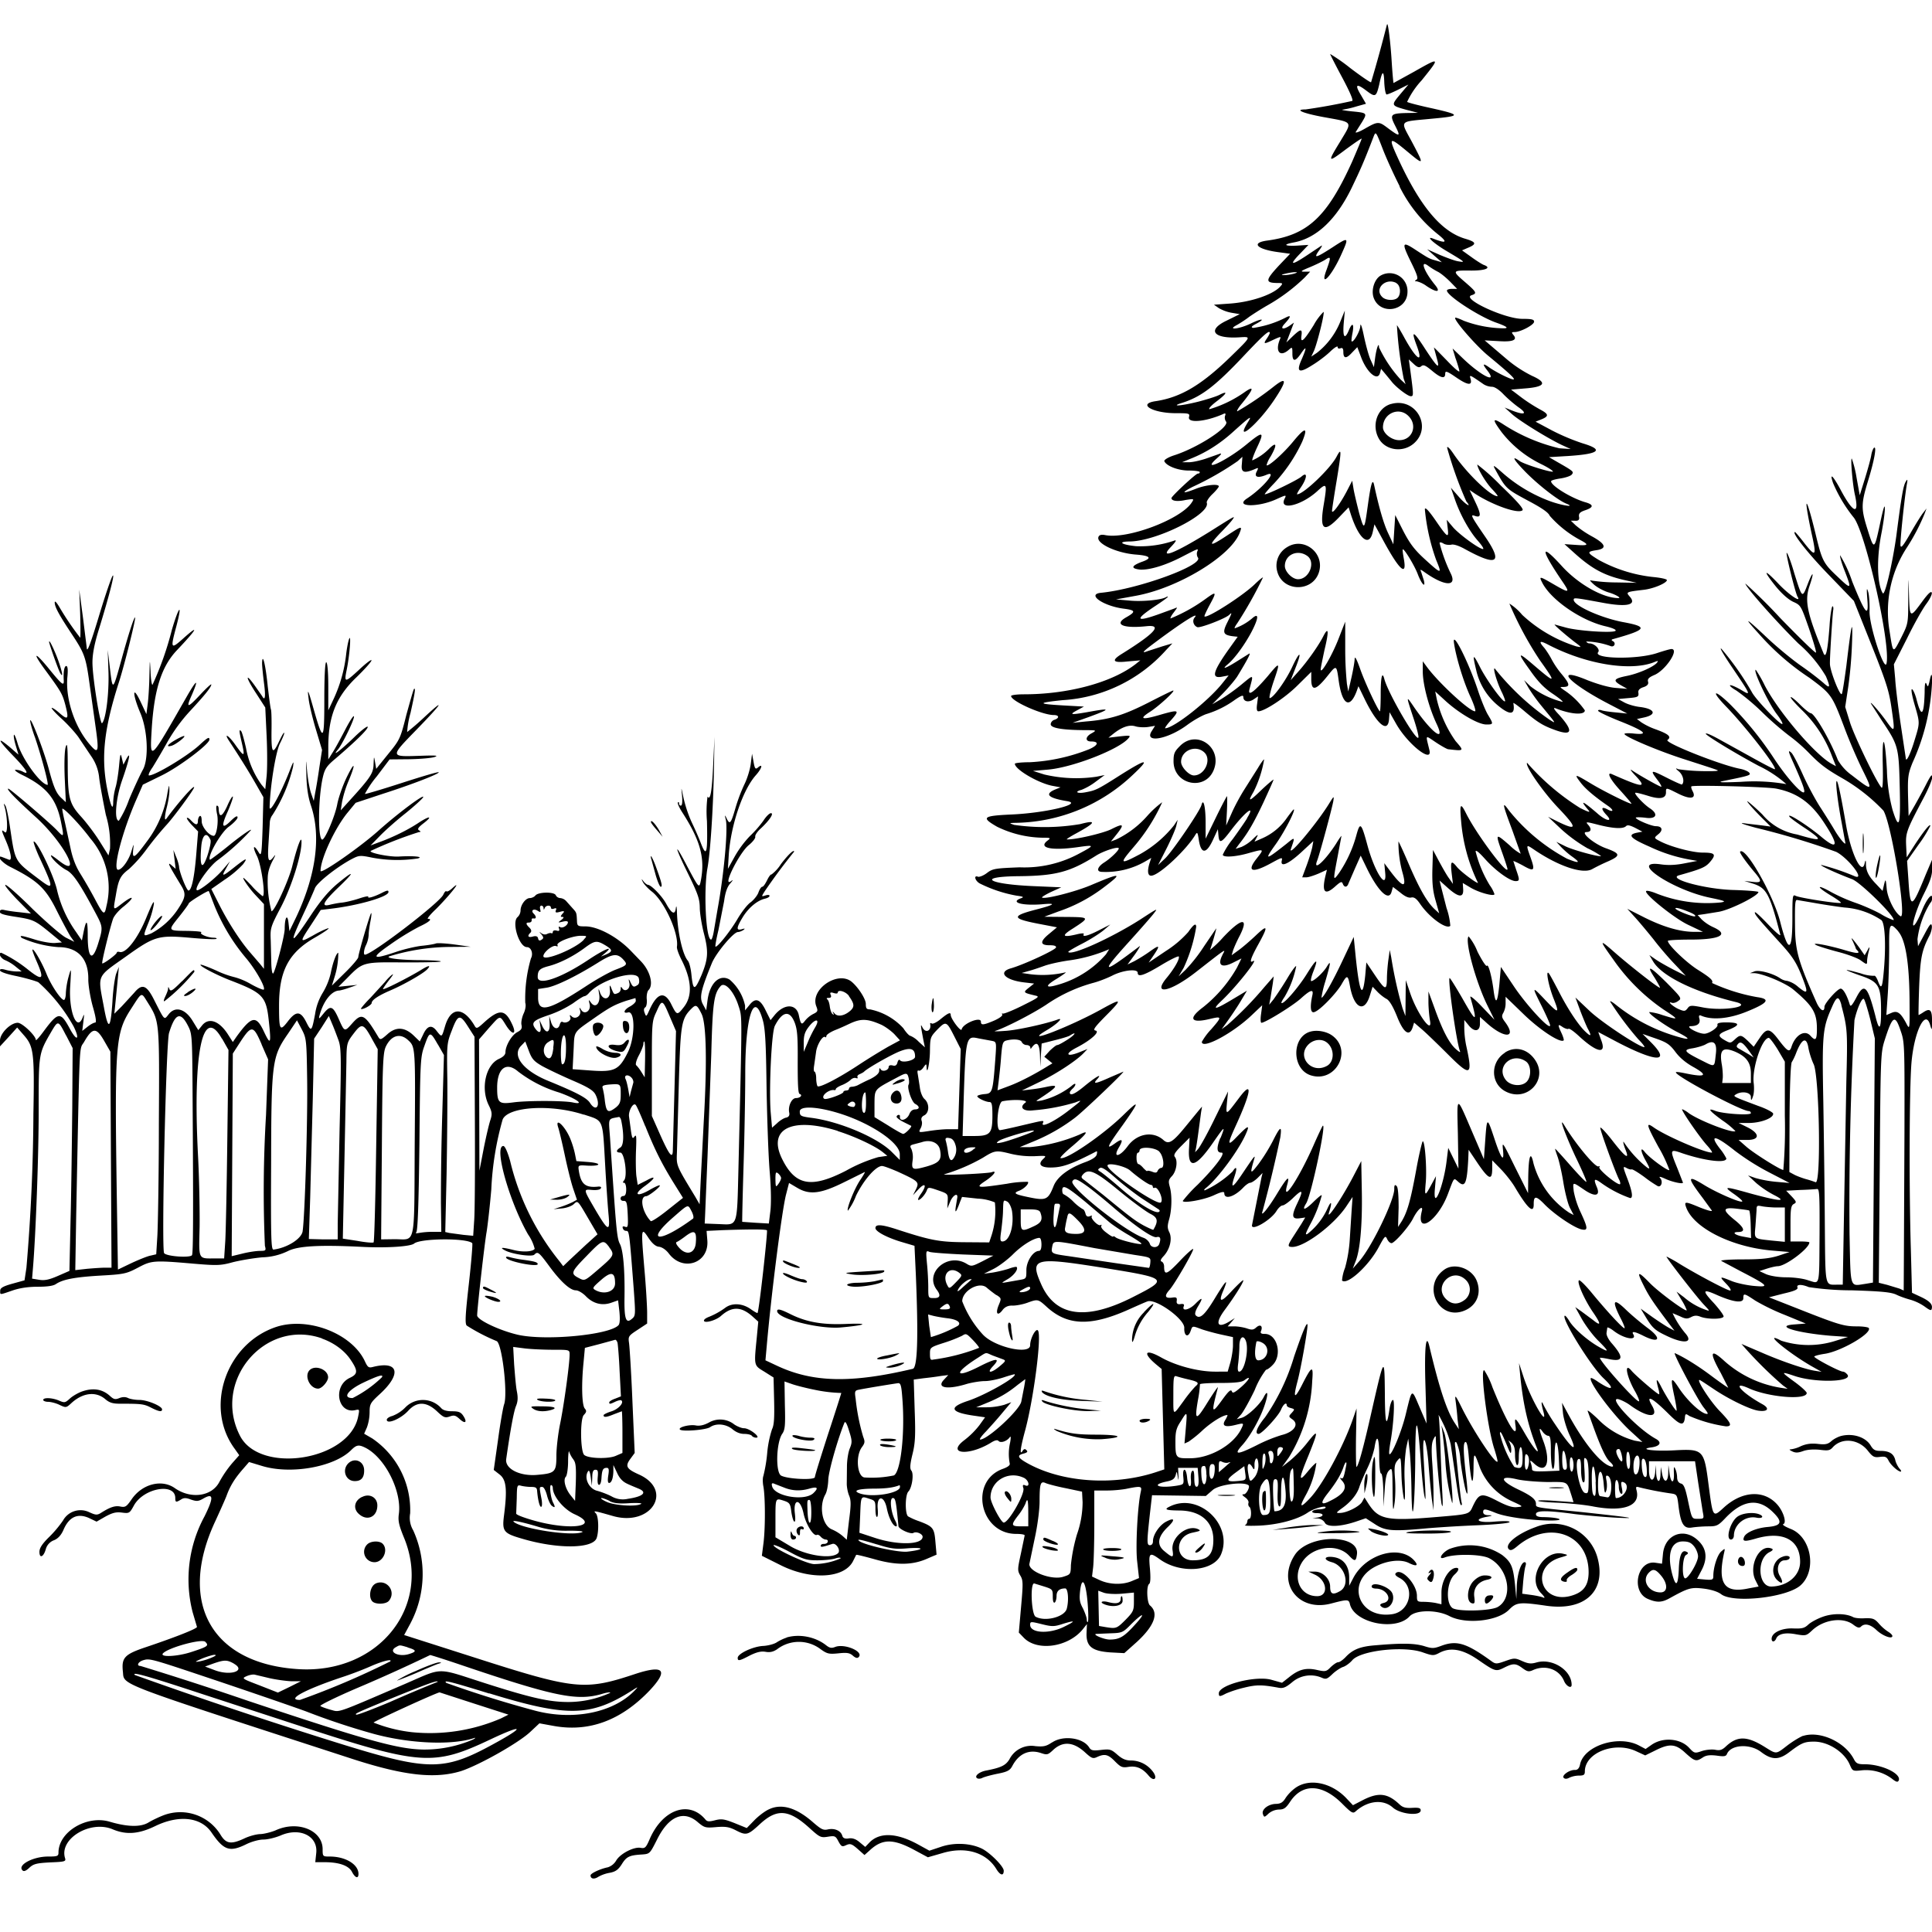 <svg xmlns="http://www.w3.org/2000/svg" id="svg" width="1024" height="1024" version="1.1">
  <path fill-rule="evenodd" d="M735.1 13a722 722 0 0 1-8.4 30.6c-.2.3-5.2-3.1-11-7.5a96 96 0 0 0-10.7-7.5c0 .3 2.9 6 6.4 12.5 4 7.5 6 12.1 5.3 12.4A311 311 0 0 1 692 58c-6.2 0-1.5 2 9.2 4 16.4 3 15.7 2 9.2 12.9-7 11.4-6.8 11.6 3 4.2 4.4-3.2 8.1-5.8 8.3-5.6.1.1-2.2 5.6-5 12.1-13.3 29.4-23.6 39-45 41.9-9 1.2-5.5 4.7 6.2 6.2l5.9.8-6 6.3c-7.3 7.9-7.4 9.2-.2 9.2 2.2 0 2.4.2 1.2 1.6-3.6 4.4-15.6 8.5-26.9 9.3l-8.5.6 2.6 1.8a21 21 0 0 0 6.9 2.5l4.2.7-7.1 3.5c-10.4 5-6.8 9.6 6.7 8.8 6.7-.4 6.9-.8-5 10.8-15.1 14.6-26 21-39 23-10.2 1.4-2 6.4 10.6 6.4 6.9 0 7.4.1 6.9 2-.9 3.4 8.6 2.6 18-1.5q1.9-1 1.1.9c-.3.9-.1 2.2.5 3 2.3 2.7-15 14-27.7 18-3 1-5.1 2.3-5 3 1 2.5 7.2 5 13 5 3.2 0 5.8.4 5.8.8q0 .8-1 .8c-1.1 0-14 12-14 13 0 1.5 3 2 7.5 1 4.5-.7 4.6-.7 3.2 1.4-5.8 8.9-34.2 19.6-45.9 17.2q-2.9-.6-3.5 1c-1.3 3.4 9.3 8.4 19.4 9.3q12.4.9 3.3 4-8 3.1-.7 4c5 .3 13.4-2.2 22.1-6.7 9.3-4.8 9-4.7 8.2-2.7-.3 1-.1 2.3.4 3 3.3 4-31.7 16.8-51.4 18.7-7.7.8 1.3 7 12 8.4 6.4.8 6.7 1.6 1.4 4.6-6.7 3.8-1.6 6 10.8 4.7 8.6-.9 4.5 3.7-13 14.6q-8.8 5.4 2.8 4.1l6.9-.6-2.5 2c-12.5 9.7-35.6 16-59.2 16-3.7 0-6.8.4-6.8.9 0 2.7 16.5 10.1 22.7 10.1 2.8 0 3 1.6.3 2.5-1.1.3-2 1.4-2 2.4q.1 3 18.4 3.1c6 0 6 .1 3.4 1.6-3.5 1.8-3.7 4.4-.4 4.4 4.4 0 3.8 2-1 4.1a98 98 0 0 1-31.5 6.9c-4.4 0-7.9.4-7.9.8 0 3.1 13 10.6 20.4 11.8l3.8.7-3.2 1.3q-8 3.6 6.5 6c9.2 1.4-11 6.3-29.3 7.1-15.2.7-16.3 1.5-7.6 6.5a57 57 0 0 0 23.8 5.8c4.4 0 4.8.1 3.1 1.4-5.5 4 1.6 5.6 15.9 3.6 9-1.3 9-1 .9 3.3a61 61 0 0 1-31.8 7.4c-12.9.5-14.3.7-17.3 3-1.8 1.4-4 2.2-4.7 2-2.4-1-1.7 2 .8 3.5a72 72 0 0 0 19.5 6.5c3.8.5 4.2.8 2.4 1.4-5.9 2.2.6 4 11 3.2q12.6-1.2-3.8 3c-12.1 3.2-11.8 4.6 1.5 7.2l10.4 2-4.3 3.6q-7.3 6 .6 5.9 3.5 0 3.2 1.2c-.5 1.4-16.9 9-23.8 11-7.2 2-3.3 6.3 7 7.5l5.2.6-2.9 2.3c-3 2.4-2.9 2.5 3.2 4 2.9.6 2.5.9-6.5 5.4-5.2 2.6-10 4.5-10.4 4.2q-.7-.3-.3.5c.4.6-1.5 2-4.2 3.2-5.9 2.5-7.1 2.6-7.1.6 0-2.9-9.6 1-10.2 4.1-.3 1.6-5.8-5.6-5.8-7.7 0-1.6-1.4-1-5.3 2.2-2 1.7-4.1 2.7-4.7 2.4q-1-.6-.9.2c.8 3.5-2.3 5.2-4 2-1.2-2.4-1.2-2 .5 7l.7 3.4-3.3-3a13 13 0 0 0-4.4-3.1c-.6 0-2.3-1.8-3.7-4a33 33 0 0 0-17.6-10c-1.9 0-2.3-.5-2.3-2.9 0-2.7-4.2-9.1-7.7-11.9-7.5-5.7-21.8 4.3-18.6 13 1 2.6 1 3-1.7 4.3a14 14 0 0 0-4.3 3.6c-1.7 2.3-2.2 1.9-3.2-3-1.3-6.2-7.8-6.3-12.9 0l-2.1 2.6-2.5-5c-3-6.3-5.5-7.1-8.7-3l-2.3 2.8V533a25 25 0 0 0-8.2-13.8c-5.3-3.1-10.5 1.8-11.7 11l-.7 5.3-1.8-3.3c-1.9-3.6-1-7.5 4.8-21.7 2.2-5.4 11.5-16.5 13.8-16.5.7 0 2-.5 2.8-1q1.8-1.3-.7-.5c-3 .8-3-.6.3-6.1 3-5 7.5-8.9 11.6-10q2.6-.6 2.8-1.6-.2-.8-2.2-.2c-2.2.7-2.2.7-.4-2.2a321 321 0 0 1 15.6-21c0-1.4-3.2 1.6-7 6.6a21 21 0 0 1-5 5.5c-.4-.2-1.4 1.1-2.3 3-1 2-2 3.5-2.6 3.5-.5 0-1.4 1.3-2 3-.5 1.5-2.4 3.9-4.1 5.2-1.8 1.2-5 5.4-7.2 9.2-4 6.7-10.7 15-11.5 14.3-.2-.3.5-4.2 1.6-8.8l3-15.3q.9-6.9 3.3-9.4 2.2-2.6.4-1.2c-5 3.8 4.3-15 9.4-19.1 2.1-1.7 3.6-3.7 3.4-4.4s.9-2.5 2.6-4.1c4.8-4.4 7.5-8.4 5.7-8.4-.8 0-2.6 1.8-4 4a60 60 0 0 1-7.2 8.2 55 55 0 0 0-8 10.8l-3.6 6.5.5-8c1.2-15.6 7.5-34 14.3-41.6 3.3-3.7 4-6.6 1-4-1.2 1-1.6.4-2.2-3.1l-.8-4.3-.7 5.5c-.4 3-1.9 7.8-3.3 10.6a90 90 0 0 0-4.8 12.7c-2.4 8.3-3 9-4.7 5.4q-1.4-3.1-.4.8c1.2 5.1-1 29-4.3 47l-2.1 12.3c-.4 2.3-1 4.2-1.4 4.2-2.8 0-4-25.5-2-37.5 1.6-8.4 3.1-31.9 3.5-52.5l.3-17.5-.7 15c-.7 14.3-1.5 19-3 16.7a61 61 0 0 0-.3 13c.4 16.8-.2 19.3-3 12.3-1-2.7-3.3-8-5-11.5a69 69 0 0 1-4.4-13c-1.3-6.2-1.3-6.3-.8-1.2q.4 5-.6 5.2-.9 0-1-1.2 0-1-.6-.5c-.4.3.7 2.8 2.4 5.4 9.5 14.8 12 24 9.8 35.8-.9 4.6-1 4.4-7.2-7.2-7.2-13.9-7-11.2.2 3.4 5.4 11 6.3 13.6 6.4 18.3 0 3 1 8.9 2 13 2.7 10.2 2.5 14-1 22.6-3.7 8.6-4.5 8.7-5.4.3-.3-3.5-1.2-7-2-7.8-2.8-3.4-5.4-15.2-5.7-25.7q-.2-4.6-.6-2-.7 5.5-5-2.2c-2.2-4.2-8-10.1-9.7-10.2q-1-.2-2.3-1.7-1.9-2.6-.4.3c.6 1.1 2.6 3.3 4.5 4.8 6.7 5 14.5 22.1 13.5 29.3-.2 1 .9 4 2.3 6.8q8.3 16.3 1.4 25.2c-3.7 4.7-3.7 4.6-7-2q-5.2-9.7-11.2 3.4c-1.7 3.8-1.8 4-2.6 1.8q-.9-2.2.3-3c.6-.3 1-2.3.8-4.2s.2-4.2.9-4.9c2.8-2.8 1-10.1-4-15.3l-5.3-5.5c-7.1-7.4-17.5-13-24.2-13-4 0-4.3-.2-4.4-3-.2-4.3-.2-4.3-2.4-6.7l-3.3-3.7a5 5 0 0 0-3.1-1.6c-1 0-2.1-.7-2.4-1.5-.8-1.9-9.2-1.8-10.8.1-.6.8-2 1.4-3 1.4-2.2 0-4.9 3.6-4.9 6.6a5 5 0 0 1-1.6 3.5c-3.2 2.7.8 15.9 5 15.9 2.2 0 3.5 3.4 2.1 6a76 76 0 0 0-3 23.5c.5 1.5 0 4-1 6-.8 1.9-1.3 4.5-1 5.7.4 1.8 0 2.7-2.3 3.9-3 1.6-6.2 7.3-6.2 10.6q0 2-3.6 3.6c-6.9 3.3-9.6 15.6-5.3 24.4 1.8 3.6 1.9 4.8 1 7.7-.7 1.9-2.3 8.7-3.6 15.2l-2.3 11.9-.1-34.8-.1-34.8 5.2-6c6.3-7 5.6-7 9.2-1.3 3.5 5.5 5.8 4.7 3-1-3.6-7.7-6.7-7.9-14.6-.8-3.8 3.5-4.2 3.6-5.2 1.8-6-10.2-12.7-10-15.7.6-1.7 5.7-1.6 5.7-4.3 2.3q-4-5.4-7.3 2l-1.7 3.5-3.1-3q-7.2-7-14-.9c-3.5 3.1-3.9 3.2-4.9 1.5-7.3-12.2-8.7-13-13.9-7.1-4 4.5-4 4.5-7.1-2.5s-4.4-7.3-8.1-2.7c-2.4 3-2.6 3-2 .7 2.1-7.6 6.4-12.9 10.4-13 .9-.1 3.4-.8 5.6-1.6l4-1.4-5 .5-5 .5 4.5-4.5c8.4-8.6 8.3-8.6 30-8.4 10.5 0 19.4-.1 19.7-.5.4-.3-4-.6-9.8-.7-12.4 0-20.8-1.2-16.9-2.2a112 112 0 0 1 31-4.8l11.5-.1-8.5-1.2c-4.7-.6-9.2-.9-10-.5-.8.3-4.2.9-7.5 1.2-3.3.4-9.3 1.8-13.4 3.2-13 4.4-13.7 3.4-3-4a137 137 0 0 1 15.1-9.3c5.4-2.5 7.3-4.2 4.7-4.2-.6 0 1.3-2.4 4.3-5.2 7.3-7.3 14.5-16.4 8.6-11-1.3 1.2-2.7 2-3.1 1.6q-.6-.4-1.6 1.7c-1.5 4-37.9 31.9-41.6 31.9-.9 0-.5-3 .7-5.3a15 15 0 0 0 1.3-5.2c0-1.6.5-5 1-7.5s.6-4.3.3-4c-.7.7-6.8 21.6-6.8 23.3 0 .7-3.1 4.4-7 8.2l-7 6.9 1.4-4.5a42 42 0 0 0 2-12.9c-1 0-2.9 5.1-4 10.8a36 36 0 0 1-4.3 10.5 30 30 0 0 0-4 11.2c-1.8 9.4-2 9.6-4.8 4-3-5.8-5.4-5.8-9.9.2-4 5.1-4.4 4.2-4.4-8.7 0-18.3 5-28 18.9-36 4.7-2.7 8-5 7.3-5s-4.3 1.6-7.8 3.6c-7.7 4.3-7.7 4.1-1.3-5.6l5-7.7 5.7-.7c14.3-1.7 30.2-6.3 30.2-8.8 0-1.1-.7-1-3.8.6-4 2-7.6 3-6.9 1.9.3-.5-1.8-.1-4.8.9s-7.1 2-9.2 2.2-5 .8-6.6 1.2c-4.6 1.1-3.2-1.6 4.8-9.3 9-8.6 8.6-9.5-.7-1.8-4.7 4-8.6 8.6-14 16.7-10.4 15.7-11.7 16-4.8 1.2 3.3-7 6.4-14 7-15.6 1-2.8 11-10.8 19-15.2 4.4-2.3 4.7-2.4 11.5-1a72 72 0 0 0 24 .4c3.5-.9-2.2-1.5-10.2-1-5.2.2-15.8-2-14.7-3a209 209 0 0 1 25.6-10q1.5 0 0-.9c-1-.6-.5-1.5 2.2-3.6 5.5-4.2 3.4-4.3-2.9-.1-5.5 3.6-13.4 7.5-21 10.2l-4 1.5 5-5.1c2.8-2.9 8.9-8.3 13.6-12 4.8-3.9 9-7.7 9.3-8.5.8-2-13.2 8.4-23.4 17.5-10 9-31 23.6-31 21.6 0-6.2 7.3-22.1 14-30.5l4.6-5.6 14.2-4.7c16.2-5.2 30.5-10.8 29.8-11.5-.3-.3-9.1 2.3-19.6 5.7s-19.3 6-19.5 5.8a54 54 0 0 1 6.3-9.3l6.8-9 10.4-.1c5.8-.1 11.8-.6 13.5-1.2 2.3-.8.3-.9-8-.6-15.8.5-15.8.7-1.5-14 13.8-14.2 15.6-17.3 3.5-6a131 131 0 0 1-8.6 7.4 49 49 0 0 1 1.8-10.2c2.3-10.3 2.8-13.6 1.8-12.6-.3.3-2 6.4-4 13.6-3.2 12.8-3.5 13.3-9.7 20.9l-6.3 7.8-.6-3.5c-.6-3.4-.6-3.4-.8 1-.1 4.8-1.5 7-12.7 19.3l-4.7 5.2.7-4.5a60 60 0 0 1 3.2-10.5c4.1-9.7 3.8-11.7-.5-3-2.2 4.4-4.5 11-5.2 14.5-1.1 6.3-6.5 19-8 19-2.4 0-2.2-22.2.3-33 1-4.4 2-6 6.7-9.9 10.5-9 17.1-15.4 17.1-16.8 0-.8-3.2 1.6-7 5.3-7 6.8-12.4 11-8.9 6.8 2.5-2.9 9-16.4 8.6-17.7-.2-.7-2.2 2.4-4.5 6.8s-5.2 9.8-6.6 12l-2.5 4V396c0-16.3 4.2-26.8 15-37.1 4.3-4.2 7.9-8.2 7.9-8.9s-3 1.6-6.6 5c-7.6 7-8 7-6.5-.2 1.5-7.5 2.4-18.8 1.3-16.3-.5 1.1-1.2 4.7-1.6 8a76 76 0 0 1-6.5 23.6l-3 6.4v-12.7c0-7.9-.5-12.8-1.1-12.8s-1 7.3-1 19.8c0 22.2-.6 22.7-5.5 5.6-3.2-11.3-3.6-12-2.8-5.9.3 2.8 2 10 3.8 16l3.3 11-1.4 9c-.7 5-1.7 11-2.2 13.5l-.8 4.5-1.4-4c-.8-2.2-1.7-7.4-2.1-11.5-.7-7.4-.7-7.4-.4 2q.2 9.5 2.4 15.9c5.5 16.4 2.7 37.1-8 59.6l-3.4 7-.5-4.5c-.6-5-2-2.6-2 3.3 0 3.8-5.3 23.7-6.2 23.7-.5 0-.8-2.4-.9-5.2l-.3-12.2c-.3-6.6-.2-7.2 5.5-18 5.7-11 11-28 10.8-34.6 0-3.3-2.2 2.3-5 13.5-2 7.6-9.3 23.5-10.9 23.5a62 62 0 0 1-2-17.8q.1-4.3 2.6-9c1.4-2.6 1.8-3.7.8-2.4-3 4-3.6 2.6-3-6.6l.7-11.2c0-1.4.7-3.2 1.4-4a83 83 0 0 0 10.9-25.5c.5-3.5.3-3.3-1.8 2.1-4.7 12-10.6 22.8-10.6 19.3.3-11.3 3.2-29.3 5.5-33.9 1.4-2.8 2.5-5.4 2.2-5.6s-1.4 1.9-2.7 4.6c-3.4 7.2-4.1 6.3-4-5.2.1-5.7 0-11-.3-11.8s-1-6.4-1.7-12.3c-1.1-11.1-2.8-18.3-3-12.2 0 1.6.5 6.3 1 10.4 1 7.4.6 10-1 7l-4-5.7c-5.2-7.2-4.6-4 .8 4.2l4.9 7.6.7 14.8c.4 8.2.4 18 0 21.7l-.7 6.8-2-2.4a48 48 0 0 1-8.2-19.4c-1-4.4-2.1-8.4-2.6-9-1.2-1.2-1.1-.1.5 6.8 1.6 7 1.1 7-3.4.7-3.6-5.2-6.6-7-3.4-2.2 7 10.7 10.6 16.6 14.1 22.7l4 7-.4 15.9c-.5 15-.7 15.7-2.2 13.2-2.7-4.4-3.3-2.9-.8 2.1 2.3 4.6 4.7 21.3 3 21.3a40 40 0 0 1-6-5.7c-4.2-4.4-5-5-3.7-2.6a51 51 0 0 0 6 7.8l4.4 4.7v34.3l-2-2.5-5.6-6.5c-5-5.8-11.5-15.8-16.2-25.2l-4.1-8.1 7-4.9a54 54 0 0 0 9.8-8.2c2.8-3.8 1.7-3.4-4.4 1.4-6.5 5.2-7.2 5.3-4.7 1l2.2-4-4.1 4.8c-4.1 4.7-12.6 11.3-13.5 10.5-1.3-1.3 5.9-11.8 10.7-15.6a123 123 0 0 0 18-16.2c.5-1-4.1 2.1-10.3 7-6.1 5-11.3 8.8-11.4 8.7-1.6-1.6 5.7-14.3 9.8-17.4 2.6-1.9 4.8-4.2 4.8-5q.1-1.8-3.5 1.7-7.2 7.2-1.6-5.1c1.7-4 2.9-7.4 2.6-7.7s-1.7 2-3.1 5.3q-4 8.4-4.4 1.3 0-1.7-.9-1.8c-.5 0-.5 1.8 0 4.3 1 3.9-.2 11.7-1.7 11.7-2.5 0-6.4-4.8-6.4-7.7q0-3.2-1-2.8c-.5.3-1 1.5-1 2.6q0 3.6-3.5-.1-1.7-1.8-2.3-1.5c-.3.3.9 2 2.7 3.9l3.2 3.3-1 12.4c-1 12.2-2.5 18.9-4.1 18.9-1 0-5-10.1-5-12.8a24 24 0 0 0-1.6-5.2l-1.4-3.5.6 5 .6 5-2.3-2c-2.4-2-1.3.2 5.3 11 2.5 4.1 2.3 6-1.3 11.6a39 39 0 0 1-14.6 13.6c-4.5 1.8-4.5 1.8-1.7-5.2a49 49 0 0 0 3-10c.4-3-.7-1-4 7-4.6 11.2-11 19.3-14.3 18q-1.2-.2-1.3.4c0 .9-7.2 6.2-7.7 5.7s4.4-20.1 5.8-23.8c.6-1.5 3-4.4 5.5-6.3 5.9-4.8 5.7-6.5-.3-2-5.6 4.3-5.3 4.5-3.8-4 1.4-8.5 2.4-10.4 7-13.9a74 74 0 0 0 9.6-10.9 183 183 0 0 1 10-12.2c3.8-4 14.9-19.1 14.9-20.2 0-1.5-8.3 7.9-14.7 16.6-1.1 1.5-1-1.3.2-6 .8-3 1.4-7 1.4-8.9-.1-3.4-.1-3.4-1 1A57 57 0 0 1 78 445.8c-6.7 9.1-8 10-7.4 4.4.4-3.3.3-3.2-1 1.2-1.4 4.6-5 9.6-7 9.6-3 0 2-19.7 9.7-37.3l3.4-7.8 10-4.9c9.2-4.5 25.3-16.6 25.3-19 0-1.6-.9-1.2-5.3 2.9C99.4 400.7 82.3 411 79 411c-.6 0 .2-2 1.8-4.2 1.5-2.4 5-8.3 7.8-13.3a89 89 0 0 1 12-16.5c7.8-8.4 11.4-12.8 11.4-14.2 0-.5-2.5 1.8-5.6 5.1-7 7.5-8 7.7-4.8.6 3.9-9 2.8-8.7-2.5.5-20 35-19.7 34.8-18.7 17.6 1.3-21.2 5.2-33.4 13.5-42.1 10.8-11.4 12-14 3-5.9-6.4 5.7-6.6 5.2-3.5-6.4 3.4-12.8 1.6-11.6-2.3 1.6A168 168 0 0 1 80.8 363c-.4 0-.9-3.3-1-7.2-.4-6.9-.4-6.8-.6 2.2-.1 5.2-.5 12-.9 15l-.7 5.5-3.3-7c-4.2-8.7-4.1-3.5 0 6.2 4 9.2 4.7 24.8 1.3 30.5-1.3 2.4-4.6 9.4-7.2 15.6A55 55 0 0 1 63 435c-2.6 0-1.6-11.8 1.6-21.1 4-11.4 5.1-16.8 2.2-11.3l-1.4 2.7-.8-3.4c-.7-3-.9-2.6-1.5 4.1-.4 4.1-1.2 9.3-1.9 11.5A35 35 0 0 0 60 425c0 5.7-1.7 1.5-3.6-9.1-2.7-15.8-1-30.4 6.5-53.9 2.9-8.8 9.2-34.2 8.7-34.7S68.1 336 64 351c-4.2 15.1-4.3 15.2-5.7 3.5l-1.2-10 .4 12c.3 11.5-1.4 24.8-3.4 26.8-1 1-5.1-24.3-5.1-32.2 0-4.3 1-9.8 3.4-17.5 5.3-17.2 8.7-30.3 7.3-28.4-.7.9-3.7 9.7-6.7 19.5-4.8 16-6.9 21.6-7 18.8l-2-16-2-15 .5 12.8c.2 7 .2 12.7 0 12.7a148 148 0 0 1-11-16.2q-2.4-4-2.5-2.5c0 2.4 2.3 6.6 9 16.7s7.5 12.2 9.4 26l3.2 22.8c2 14 1.6 15.2-3.1 9.7-8-9.4-12.8-24-11.8-35.5q.6-6-.6-6c-1 0-1.6 3-1.3 7.8.1 3-1 2.1-8.4-7-7.1-8.6-8.3-8.1-1.8.8 8.8 12 9.4 13 11 18.9 2 7.7 1.5 8.4-3 4.5-2-1.8-3.9-3-4.2-2.8s2 2.8 5.1 5.6 7.1 7.2 9 9.8l6.7 10a24 24 0 0 1 4.3 11c.3 3.3 2 12.4 3.6 20.3a53 53 0 0 1 2.2 18l-.8 3.5-4.7-7.5c-2.5-4-6.9-9.8-9.6-12.8-6.4-7-7.2-9.9-7.3-26.7 0-11.2-.3-13.2-1.1-10.4-.6 2-.8 8.7-.5 16.3l.6 12.9-2-1.9c-3-2.6-4.4-5.7-7.2-16.3-2.7-9.8-9.6-27.7-9.7-25 0 1 1.1 5 2.6 9 3.5 10.4 7.4 25 6.6 25-3.7-.3-13.3-13.5-15.8-21.7-.9-3.2-1.8-5.3-2-4.8-.3.6.2 3.2 1 5.8l1.4 4.7-4.6-4c-7.2-6-6.3-3.8 1.6 4.4 7.1 7.3 9.2 10.7 5.3 8.6a9 9 0 0 0-3.8-1c-1 0 .4 1.2 3.2 2.6 13 6.3 18.3 12.6 20.8 24.9 1.7 8.4 1.6 8.5-2 4.7C27 436.6 5.3 418 4.4 418q-1.8.2 14.8 15.3C34 446.8 44.2 466.5 31 456c-2.2-1.7-4-3-4-2.6 0 1.4 4.8 6 8.1 7.7 3.6 1.8 7.1 7 15.8 23.3 3.7 7 3.7 7.4 1 16.1-3 9.5-5.4 7.4-5.4-4.5q0-12.8-2.2-2l-.9 4.5-3.2-4.7a63 63 0 0 1-10.1-22.6c-2-8-10.3-25.2-12.2-25.2-.4 0 .8 3.5 2.7 7.8 8.1 17.4 8.1 18.3.2 12.3-13.2-10-12.7-9-15.4-27-.8-5.8-2-11.2-2.5-12q-1.3-2.1-.6 0c1.7 5.6 2 15.3.3 14-2-1.7-2-1.3.3 4 3 6.9 3.7 11.4 1.7 10.5l-3.1-1.2c-4.1-1.7-.8 2.7 3.8 5 14.5 7.3 18.8 11.2 24.7 23.1 3 6 6.4 12.3 7.4 13.9l2 2.8L35 497c-2.4-1.2-10.2-8-17.5-15-7.2-7.2-13.8-13-14.6-13s2 3.4 6 7.6l7.5 7.6-6-.7c-3.3-.3-7-.9-8.2-1.2q-2.3-.5-2.3 1c0 1 2.3 1.7 8.2 2.6 9.6 1.5 10.3 1.8 18.5 8.5l6.2 5.1-3.5.3c-2 .2-6.7-.6-10.4-1.7-7.7-2.4-8.8-2.5-7.4-1A58 58 0 0 0 31 502c10.3 0 16 6.2 15.8 17.2 0 3 1 9.2 2.3 14 1.8 6.2 2.1 8.8 1.3 8.8-.7 0-2.5 1-4 2.2l-2.8 2.2.6-5c.5-4 .5-4.4-.4-2.1-3 7.8-7.4-3.1-6.6-16.4.6-10.1.6-10.3-.8-5.4a42 42 0 0 0-1.5 8.8c0 2-.5 3.7-1 3.7-1.6 0-7-8-9.4-14.2-2.5-6-6.6-13.1-7.3-12.5-.2.3.8 3 2.2 6.2 4.2 9.6 3.3 10.6-4.2 4.7A72 72 0 0 0 .7 505c-1.9 0-.3 3 2 3.9a23 23 0 0 1 5.8 3.6l3 2.4H9c-1.4 0-4-.3-5.8-.8q-3.3-1-3.2.2c0 .8 3.5 2 8.5 3 4.7 1 10 2.5 11.8 3.3A90 90 0 0 1 39 544c3.5 7 1.8 8.3-1.9 1.4-5-9.3-6.2-9.2-13.8 1-2.4 3.3-4.3 5.4-4.3 4.8 0-2.2-7.2-9.1-9.6-9.1-3.8 0-9.4 5.6-9.4 9.4v3.1l4.6-5 4.5-5 3.3 3.8c5.5 6.2 5.9 9 5.3 42.4A1005 1005 0 0 1 14 672l-1 6.6-6.5 1.8c-5 1.4-6.4 2.3-6.4 3.7 0 2.3-.5 2.3 6.5-.1q5.8-2 13.4-2t9.6-1.4c3.7-2.5 10-3.7 23.5-4.5 12.7-.7 13.9-1 20-4.2 7.2-3.8 8.1-4 29.8-2.1 12 1 14 1 20.5-.8 4-1 11-2.2 15.7-2.6a33 33 0 0 0 13.5-3.3c5.3-2.7 16.5-3.4 40-2.2 12.5.6 25-.2 26.9-1.8 3.4-2.8 27.9-3 30.8-.2.3.3-.5 10-1.8 21.6-1.9 16.7-2.1 21.2-1.1 22.1a100 100 0 0 0 15.8 8.2c2.9 1.1 6 28 4 33.5-.5 1.3-2 9.7-3.2 18.6l-2.3 16.2 3.2 2.5c3.5 2.8 4 8 2.2 21.9-1 8.1-.2 9.2 9.5 12 18.8 5.6 37.4 5.4 39.6-.2 1.3-3.5 1.1-11.7-.4-13.2-1.4-1.5-1.5-1.6 9 1.4 20.5 5.9 32.5-13.8 13.6-22.1-6.4-2.9-7.2-4.3-4.2-8.3l2.2-3-1.2-27.3c-.6-15-1.5-29-1.8-31-.5-3.5-.3-3.8 4.6-7l5-3.3v-5.7c0-3-.6-13.8-1.5-23.7-1.8-21.2-1.7-21.9 2.2-16q3 4.5 5.6 4.7c1.6.2 3.7 1.6 5.2 3.6 7.5 9.9 21.4 5.1 20.4-7l-.4-5 8.5-.4c14.5-.5 23-.5 23.5.1s-4.2 43-5 43.8c-.1.2-1.7-.7-3.4-1.9-4.4-3.2-9.8-3.6-13.5-1a39 39 0 0 1-8.7 4.9q-2.6 1-2.8 2c0 1.7 6.3 0 9-2.4 5.8-5.2 10.8-5.1 16.8.3l3 2.7-.8 8.5c-1.5 15.1-1.6 14.6 4 18l4.9 3.1.3 12.2c.2 9 0 13-1.1 15.2a57 57 0 0 0-2.6 13 79 79 0 0 1-2 11.8c-.4 1-.4 3.4 0 5.5 1 5.3 1.1 21.4.1 29.8l-.9 7 10 5c16 8 33.6 7 38.3-2.1l1.7-3.4c.2-.2 4.6.9 10 2.4 11.4 3.2 19.8 3.1 27.7-.4l4.9-2.1-.6-6.7c-.6-7.4-1.2-8.2-8.6-11a34 34 0 0 1-5.9-2.6c-1.7-1.3-1.6-11.5.2-13.2 1.9-2 3-9.4 1.5-11.1-.8-1-.7-3.1.6-8.5 1.5-6 1.7-10 1.2-23.5l-.5-16.2 5.2-.7c2.8-.3 6.9-.8 9.1-1.2l4-.5-2.4 2.6c-4 4.3 2.1 5.3 12.6 2 2.7-.7 6.8-1.4 9.3-1.4s7-1 10-2 5.6-1.7 5.7-1.6c1.4 1.4-15.7 11.1-24.8 14.1q-16 5.3 4.3 8l4.8.7-3 4.2a44 44 0 0 1-8.1 8c-9.5 7.3 2.4 8.4 14 1.4q3.4-2.2 4.3-1c1.2 1.2 4.6 0 6-2.2.5-.6.5.7.1 2.9a27 27 0 0 0-.2 11.3q.2 1.3-3.6 2.7c-18.1 6.4-12.4 34.5 7 34.5 2.5 0 4.5.3 4.5.8l-2 9.6c-1.8 8.3-1.9 9-.3 11.7 1.5 2.5 1.5 4.1.4 16.5l-1.2 13.7 2.6 2.7c7.2 7.5 23.9 5 31.5-4.7l2-2.5-.2 4.6c-.3 7.2 2.8 9.7 12.5 10.4l7.5.4 6.5-5.8c9.4-8.6 12-15.4 7.1-19.5-1.6-1.3-2-10.4-.4-11.4q1-.8.4-8c-.8-8.4-.3-9 5-5.2 11 8.1 28.9 6.7 32.7-2.5 6.4-15.4-11.4-32.5-26.6-25.6-4 1.8-3 2.3 4.3 2.4 11.4 0 18.2 5.9 18.2 15.5 0 8-2.9 10.9-10.9 10.9-9.5 0-9.8-12.5-.4-14.6 4.6-1 4.9-1.1 3-2-6-2.4-14.4 4.8-13.3 11.4.6 4 0 4-4.3.4q-6.3-5 1.6-12.7c4.2-4 3.9-5.4-.7-3-3.5 1.8-7 6.9-7 10.3q0 2-1.5 2.2c-1.8 0-1.8-1.3-.2-16l1.2-10.5 14.3.2 14.2.2 3.7-3.2c3.3-2.9 16.7-4.6 19-2.4.8.9-1.2 4.7-2.5 4.7q-1.8-.1.6 1.6c1.3.9 2.1 2.2 1.8 3q-.3 1.2.4 2c1.3.7 1.3 6.4 0 6.4q-.9.1-1 1.4-.2 1.4-1.2 2c-.7.3 2.8.4 7.7.2 10-.5 20.2-3.2 25.7-7 3.4-2.3 10.2-4 9.2-2.4-.3.4-1.8.8-3.4.8s-3.2.5-3.5 1c-.4.6.7 1 2.4 1 3.8 0 4 1.7.4 2.3l-2.8.4 2.7.1c1.6.1 3.2 1 3.9 2.3 1.3 2.5 8.6 2.1 17-.8l4.7-1.6 4.8 3.1c5.4 3.6 9.2 4 28 2.2a713 713 0 0 1 26.8-1.6c9.4-.4 16.6-1.1 16.6-1.7s-3.1-.6-8.1-.2c-8.6.8-11.5-1.2-3.8-2.6q4.4-.8.6-.8-2.6-.1-2.7-1.6c0-2 1-1.9 6.7.4s20 4.1 29.8 4c7.6-.1 3.5-1.7-4.7-1.8q-4 0-3.8-1.6c0-2 6-2 20.6 0 6 .7 15.9 1.6 21.9 1.9 12.8.6 8.3-.1-18.5-3-25-2.5-24-2.3-24-4.3 0-2.3-2.2-4.2-9.1-7.5-10-4.7-10.6-7.8-1.2-5.6 3.2.8 10.5 1.4 16.2 1.5 11.5 0 10.3-.7 13 7.4l1 3.3-9.7-.7c-5.3-.4-9.4-.4-9 0 .3.4 5.3.8 11 1 5.6.3 13.9 1.1 18.3 2 16.1 3 25-.4 22.8-8.6-.5-2-.3-2.1 1.8-1.5a170 170 0 0 0 16 3.1c3.6.5 3.7.6 4.4 6.3 1.2 10 2.8 12.6 7.3 11.8 2-.3 5.9-.6 8.6-.6 4.4 0 5.2-.4 9-4.4q13.5-14.2 24.7-3.6c5.8 5.5 5.3 7.6-2 8.3-6.2.5-11.8 2.9-12.8 5.3s.2 2.6 5.8 1c14.6-4.4 23.9.4 23.9 12.2 0 7.2-6.5 12.9-15.2 13.1-7.1.2-8-14.6-1.1-18.2q2.9-1.4 1-2c-6.4-2.4-12.2 9.5-8.3 17l1.6 3.2-5.4 1c-12.7 2.7-16.4-2.5-13-18.4.7-3 .7-3-1.4-1.2s-4.2 8.5-4.2 12.9c0 2.1-.4 2.3-4.3 2l-4.3-.4 2.4-4.6q5-9.6-2.2-16c-7.5-6.8-17.4-2.7-18.3 7.5l-.5 5.1-3.4-.5c-9.8-1.6-13.3 15.4-4 19.2 4.7 2 7.4 1.9 11.6-.5 9.8-5.4 11.2-5.8 17.9-5 4 .5 7.5 1.6 9.3 3 6.6 4.9 35 1.7 42.1-4.8 8.7-7.9 5.6-25.5-5.2-29.8-3-1.2-4.8-2.3-4-2.6 1.8-.6.2-6.3-2.9-10-7-8.3-18.8-7.8-28.7 1.3-5.8 5.3-5.7 5.4-8-12-2.4-18.8-2.8-19.2-18.2-18.4-11 .6-19.5-.6-11.8-1.6 4.4-.7 5.3-2.7 2-4.5-9.8-5.4-25.8-22.4-19.8-21 1.5.4 4.1 1.7 5.8 2.9 9.6 7.1 16 7.4 12 .5-3.5-6-.2-4.5 8.4 4 6.5 6.5 8.4 7 9 2.7.2-2.5.4-2.6 2.4-1.2a76 76 0 0 0 19.4 5.5c3.6 0 2.8-1.8-3.6-8.4-5.4-5.7-13-17.8-10-16 .8.4 3.9 2.5 6.9 4.5 8.1 5.5 19.5 11 23.9 11.6 5 .7 6.2-1.2 2-3.5-11.4-6.3-16.7-12.8-6.7-8.2 10.4 4.6 30.3 6.2 30.3 2.3 0-.6-2.8-3.2-6.2-5.7-7.7-5.6-7.7-5.8-.5-3.4 11.2 3.9 31.5 3.3 28.2-.7q-1.2-1.4-2.3-1.5c-1.8 0-15.6-7.3-15.2-8 .3-.4 2.6-1 5.2-1.4 8.6-1.1 25.5-10.9 23.7-13.7-.3-.5-3.2-.9-6.4-.9-6.7 0-9.5-.8-31-9.3l-15.5-6.1 7.8-2c5.7-1.3 7.7-2.2 7.3-3.2-.7-1.7 2.2-1.8 6-.2a153 153 0 0 0 22.9 1.7c15.8.5 20.7 1 23.5 2.3 2 1 5.3 2.1 7.5 2.7a26 26 0 0 1 7.5 3.6c3 2.2 3.6 2.3 3.8 1 .5-2.2-1.2-4-6.2-6.3l-4.3-2-.6-22.8c-1-33.2-.8-85 .3-98.9 1.4-16.7 7.4-29 9.9-20.3.9 3.2 1 3.1 1-1.9.1-6-1-7.1-4.4-4.9-1.3.9-2.6 1.6-2.7 1.6s0-6.9.3-15.2c.6-15.1 1.4-19.1 5.4-26.8.9-1.7 1.5-4.1 1.3-5.3-.3-1.7-1.1-.8-3.8 4.3l-3.5 6.5-.3-3.7a48 48 0 0 1 6.9-19.4c.5-.3.9-1.5.9-2.6 0-3-3.3 1.3-5.6 7.3-1 2.4-2.4 5.3-3.2 6.4-3.2 4.5-.1-6.7 4.3-15.5 3.5-7 4.5-10 4.5-13.7v-4.8l-3.4 8c-7.5 18.4-8.2 18.6-9.2 2.8l-.7-10 6.2-8.8a68 68 0 0 0 6.1-9.8c0-1.5-3.3 2.6-8.2 10l-4.3 6.7-.3-6.2c-.3-6.8.1-8 9.2-25.2 2.5-4.7 4.6-9.6 4.6-11 0-2-.7-1.1-3 3.3-1.6 3.2-4.4 8.3-6.2 11.5l-3.3 5.7-.3-10.8c-.2-9.8 0-11.5 2.4-17.5A115 115 0 0 0 1024 362q.2-8.4-1.4-.5c-.7 2.7-.8 2.8-1.5 1q-1-2.2-1 4.5-.5 18.8-4.4 3.3c-.7-2.5-1.7-4.8-2.3-5s-.1 3 1.3 7.9c3 10.4 3 9.6-.2 20-2.1 6.8-4.3 11.2-4.4 8.6l-2.6-17.3c-1.4-9.4-2.8-20.5-3-24.7l-.7-7.7 7-13.8c3.7-7.6 8.3-15.7 10.1-18.1s3.2-5.1 3-6q-.4-1.8-5.2 4.8c-6.4 8.7-6.5 8.7-6.9-3.7-.3-10.7-.3-10.7-.4 2.2 0 13 0 13-3.7 20.4-4.5 8.8-4.3 8.8-6.2-3.5a62 62 0 0 1 8.8-43.6 108 108 0 0 0 9.8-18.6l1-2.7-1.7 2.2c-1 1.2-4 6-6.8 10.9-3.7 6.4-5 8.2-5.3 6.6-.3-2 2.2-26 3.4-32.7q.7-3.6-.6-1.2c-1.3 2-2.3 7.8-5 28.7-2 14.4-6.1 32.2-7.2 30.4-3-4.8-3.3-18.2-.8-31.2 1.1-5.6 2-12 1.9-14q-.1-3.3-2.6 8.6c-3 13.9-3.1 14-6.7 2.4-3.3-10.5-3.3-13.2.3-25 3.4-11 4.8-18.8 3.3-17.9-.5.4-1.2 2.1-1.5 4s-1.8 7.3-3.3 12.2l-2.8 9-1.7-9.4a57 57 0 0 0-2.5-10c-.8-.8.4 14 1.7 19.4 2.4 11-1.2 9.4-8-3.6-3.9-7.1-5.6-8.5-3.6-2.8a76 76 0 0 0 11 18.3c6.3 8.4 19.5 66.8 17.3 77.2-1 5-9.2-19.9-9-27.6.1-4.1-.2-8.9-.8-10.5-.7-2.3-.8-1.5-.4 3.9.9 10.4-1 8.2-8-9.2a68 68 0 0 0-6.4-13.9c-.2.8 1 4.8 2.7 9 3.5 9.1 3.2 9.3-4 2.4-7.7-7.2-8.3-8.5-11.8-23.1-5.1-20.9-6.5-20.8-2 .2 2.7 12 2.2 12.7-3.6 5.4-2.6-3.4-5-6.2-5.2-6.2-2 0 6.4 10.8 17.5 22.3l13.7 14.2 9.3 23.3c8 20.1 9.4 24.6 10.7 33.9 1.8 12.4 1.7 12.8-2.4 7.1-3.5-5-9.6-12-8.5-9.8l5.7 8.9c8.8 13.1 9 14.1 9.5 35.4.5 20.7-.3 23.1-3.8 12a91 91 0 0 1-3-21.2c-1-18.2-2.6-20.2-2.2-2.8q.3 13-.6 12.2c-2.6-2.6-14.3-27-16.7-34.4l-2.6-8.4 1.6-10.6a226 226 0 0 0 2-23.1c.5-14-.2-11.6-3 12-1 7.4-2 14.1-2.4 14.8-.9 1.5-6.3-12.3-6.3-16-.1-3.7 1.3-25 1.7-28.1.3-1.5 0-2.6-.4-2.3s-1.2 5-1.5 10.3c-1 13.6-2 17.7-3.3 14.3-8.7-21.2-10-27.6-7.3-35.5s1.8-8.2-1.1-.6c-2.8 7.3-2.8 7.3-7-6.1-1.7-6-3.6-10.8-4-10.8-.7 0 4.6 21.4 5.7 23.2 2.3 3.6-4.2-.7-9.7-6.4-8.1-8.6-9-8-1.8 1 3.3 4 6.7 7 9.3 8.2 4 1.8 4.1 2.1 8.3 14.1 2.3 6.8 4 12.5 3.7 12.8-.4.3-8.9-8-19-18.4a276 276 0 0 0-18.4-18.2c0 1.7 15.7 19.5 28 31.7a70 70 0 0 1 14.7 17.5c2.5 6 2.2 6.7-1.5 3.3a164 164 0 0 0-11.7-8.9c-5-3.5-12.8-10-17.5-14.4q-18.2-17.2-4.7-2.4a134 134 0 0 0 26.7 23.2c11.7 8.7 11.9 9 18.7 27 2.5 6.7 6.8 16.6 9.5 22 5.5 11.1 5.3 11.2-5.8 2.6a26 26 0 0 1-7.4-8.1c-4.2-10.8-12.4-24.8-14.4-24.8-.6 0-3.2-2.1-5.8-4.7s-4.8-4.3-4.8-3.7 3 3.9 6.6 7.4a66 66 0 0 1 15.3 23.8l2.1 5.3-2.2-1.2c-8.7-4.7-28.3-27.6-35.6-41.7a65 65 0 0 0-4.7-8.2c-1.7 0 6.8 17.9 11.2 23.6 1.9 2.5 3.2 4.8 2.9 5.1-.9.9-14.3-13.1-16.2-16.9a151 151 0 0 0-16-22.8c-1.5-1.4.7 2.5 4.8 8.6 11 16.3 11.1 16.4 5.4 13-2.6-1.5-5.1-2.6-5.7-2.4-.5.2 1 1.5 3.3 2.8a114 114 0 0 1 13.8 11.6 164 164 0 0 0 14 12.2 88 88 0 0 1 10.4 9c6 6.2 9.4 8.8 17.8 13.6a96 96 0 0 1 22 17.3c4.4 7.7 12.5 58.1 9 55.9-3-1.8-6.8-9.4-7.3-14.5-.5-5.4-.6-5.5-1.4-2.3l-.8 3.4-3.2-3.4c-4-4.1-5.5-6.9-5.6-10.5q0-4.1-.8-.3c-1.6 5.8-7.1-5.7-9.7-20.4q-4.1-23.8-5-23.6c-.8 0 .5 11 2.7 22.5l1.9 10.4c0 1.2-3.3-2.8-5.6-6.7-1.5-2.6-4.8-7.8-7.3-11.7-2.6-3.9-6.9-11.8-9.6-17.8s-5.4-11.2-6.2-11.8c-1.8-1.6-1.7-.8 1.3 5.8 5.1 11.5 6.4 15.3 5.2 15.3-2 0-9.7-9-15.3-17.5a185 185 0 0 0-23.4-29c-8.6-8.4-10.8-7.8-2.5.8 10.5 10.8 27.2 32.3 26 33.4-.2.2-5.4-2.5-11.7-6l-18.1-10c-3.8-2.1-6.8-3.4-6.8-2.8 0 .9 16.7 11 28 17a63 63 0 0 1 14.7 9.7 99 99 0 0 0-24.2-1.2c-9.8.4-12.6.3-9.5-.4 14.3-2.9 15.1-3.1 14-4.5-.6-.7-2.7-1.6-4.7-2-10.2-1.9-40.5-13.9-38.6-15.3 2.3-1.7.6-3.2-6.7-5.8a36 36 0 0 1-7.1-3.5l-2.4-1.8 3.2-.7c7.6-1.5 6.6-4.7-1.7-5.7-2.7-.3-6.4-1.4-8.2-2.4l-3.3-1.8 5.5-.5c5-.4 5.5-.7 5.3-2.7q-.5-2.1 2.7-3.1 3-1 2.4-2.9c-.4-1.4.4-2.3 3.5-3.6 6-2.7 13.2-13.7 8.9-13.7-.7 0-4.2 1-7.8 2.2-10.8 3.5-34.1 3-31-.6 1.1-1.5-2-4.6-4.7-4.6q-1 0-1.7-1a41 41 0 0 1 13.1 2.5c1.8.6 2.8-1.6 1.2-2.6q-1.6-.8.1-1.2c17.9-5 18.7-6.5 5-9-11.8-2.3-26-8.7-26-11.8 0-1.2.3-1.2 15.5 1.6 12.9 2.4 18.2 1.1 14.1-3.4-2-2.3-1.8-2.4 7.6-3.5 5.1-.6 12-3.5 12.2-5.1 0-.6-3.3-1.3-7.6-1.7a77 77 0 0 1-28.5-9c-6.4-3.9-6.5-4.4-1.2-5.2q8.6-1.3-2.6-7.4a51 51 0 0 1-8.5-5.8l-2.5-2.4h2.3q2.6.2 2-2.2c-.2-1.6.5-2.4 3.1-3.3q7.3-2.4-.1-4.4c-7.5-2.3-17.8-8.7-17.8-11 0-.5 2.2-1.1 4.9-1.5s5.4-1.3 6-2c1.3-1.6 1.2-1.7-7.7-6.8l-4.3-2.5 10-.6q25-1.6 7.9-6.7a113 113 0 0 1-16.2-6.8l-8.8-4.7 3-1.2c4.2-1.7 4-2.8-.5-5.2a90 90 0 0 1-9.7-6.2l-5.8-4.4 7.1-.6q16.4-1.2 4-6.7a67 67 0 0 1-12.9-8.4l-9.4-8-2.8-2.4 7.2.4q11.6.8 8-3.3c-1-1.3-1-1.5.6-1.5 3.2 0 10.4-3.8 10.4-5.5 0-1.2-1.3-1.5-6.2-1.5-9.4 0-32.4-10.7-27-12.5 3.1-1 2.8-1.6-3.3-6.9-7.1-6.1-7-6.3 2.7-6.2 8 .1 11.6-1.4 7.1-3-1-.4-4-2.3-6.6-4.2l-4.9-3.5 3-1.3c4.9-2 4.6-3.1-1.1-4.8-12.8-3.7-24-17-35.7-42.4-5.3-11.5-5-12 4.3-4.3 9.6 8 9.6 7.9 3.1-4.4-6.5-12.2-7.6-10.8 10.6-12.6 15.3-1.4 15.3-2 .3-5.4-7-1.5-13.2-3.1-13.6-3.5a44 44 0 0 1 7.7-11.4c10-12.4 9.9-12.5-4-4.6l-10.9 6c-.1 0-.6-5.3-1-11.7-.6-10-2-21-2.4-19.3m0 37c.5 0 3.3-1.2 6.1-2.6l5.2-2.6-4.3 5.1c-5 6-5 6 3.2 8.3l6.2 1.6-6 .1c-8.7.2-9.2.8-6 7 2.9 5.7 2.4 5.8-4.4.7-4.4-3.3-5-3.3-11.8.6-3.1 1.8-5.3 2.5-4.8 1.7l3.3-5.2c2.9-4.8 2.8-4.9-5.6-5.7-3.7-.4-5.8-.8-4.6-.9a50 50 0 0 0 7.3-1.7l5-1.4-2.6-4.5q-5.2-8.5 2.6-2.6c5 3.8 5.4 3.6 7-3q2.4-11.6 2.7-1c.2 3.4.7 6.2 1.3 6.2m6.8 48.8a75 75 0 0 0 20.6 25.5q7.7 6.2-3 2c-3.8-1.4.4 2.5 6.9 6.4 10.4 6.2 10.7 6.4 6.6 5.7-2-.3-6.4-2-10-3.5l-6.5-2.9 3.9 3.5 3.9 3.4-3.1-.9c-3.6-1-3.8-1.1-11-5.8-7-4.6-7.3-3.7-2.3 6.5 3.3 6.7 4 8.8 3 9.4q-1.6 1 .1.9a15 15 0 0 1 5.2 2.5c5.5 3.7 7.8 3.4 4.4-.7-5.9-7.3-8-13.4-3.5-10a42 42 0 0 0 5 3.1c1.5.7 4.4 3.1 6.5 5.2l3.8 3.9h-2.7c-1.5 0-2.7.4-2.7.9 0 2.7 17 13.8 26.1 17q9 3.2 3.3 3a62 62 0 0 1-20.5-4c-2.3-1.1-4.3-1.8-4.5-1.6-1 1 10.9 14.7 17.3 20 11.5 9.5 14.9 12.7 13.5 12.7s-8.6-3.5-12.4-6.1q-5.8-4.2-1.2 1.6c5.4 7.1-3.8 2.4-13.4-6.9l-5.2-5 1.5 5c1 2.7 1.9 5.8 2.1 6.9s-2.5-1.2-6.5-5.4c-4-4.1-7.1-7.3-7-7l1.4 5.2c2 6.9.7 5.8-6-4.4q-9.4-14.7-4.5-1.8c3.7 10-.1 7.5-6.5-4.1-2.1-3.9-4-6.9-4-6.7a206 206 0 0 0 3.6 28.4l1 2.8-2.7-2.5a69 69 0 0 1-11.4-17c0-3.1-1.3.3-2 5.2l-.7 5.3-1.8-4c-1-2.2-2.5-7.8-3.5-12.5-1-4.9-1.8-7.2-1.9-5.4 0 2.7-3.7 9.1-4.6 8.2-.2-.2 0-2.2.5-4.6.9-4.9-.2-5.6-2-1.2-2.2 5.2-3.3 3.6-2.7-3.7l.6-6.8-2.5 6.1A40 40 0 0 1 698 187l-3 2 1.5-3.2c1.9-4.7 5.7-20 5-20.5a30 30 0 0 0-5.2 7c-5.3 8.5-7.1 10-6.5 5.6.5-3.7-.4-3.7-4.6.3l-3.4 3.3 2-5.2 2-5.3-2.1 1.5c-3.5 2.4-5.4 2-3-.7q5.5-6 .6-3.4a55 55 0 0 1-17 5.4q-2.2-.3 1.5-2.2c5.3-2.8 3-3-2.9-.1-6.3 3-12.7 3.6-7.4.8 1.6-.9 4.6-2.8 6.5-4.3 2-1.4 6.2-4.1 9.5-6a97 97 0 0 0 20-14.9l2.9-3.1h-3c-2.4 0-2-.4 2.9-2.4 3.1-1.3 6.8-3.1 8.2-4 3-2 3-1.2.6 5.4-3.7 9.8 2.2 4 7.4-7.2 4.7-10.3 4.6-10.5-4.1-4.8-9 5.8-10.4 6.2-7.3 1.8 1.3-1.7 1.9-2.9 1.3-2.6l-7.8 5.2q-12.5 8.3-3.5-1l4.4-4.6-6.2.4c-6.6.3-7.5-.6-1.6-1.7 12-2.2 22.5-12.1 30.6-28.7 4.8-10 6.6-14 11.7-27.3 1.2-3 1.2-3 4.9 6.5 2 5.2 6.1 14.1 9 19.8M686 145c-1.4.4-3.6.8-5 .8q-3.4.1.5-.8c4.2-1 7.9-1 4.5 0m45.7 1.1c-3.2 1.9-5 7.5-3.7 11.5 3.3 9.8 18 7.4 18-3a9.5 9.5 0 0 0-14.3-8.5m8.4 4c2.2 1.1 2.6 5.8.7 7.7-1.7 1.7-6.4 1.5-8.2-.4-4.4-4.3 1.8-10.4 7.5-7.4M673 176.5c0 .3-.7 1.7-1.6 3-2 3-1.5 3 3.7.5 3.7-1.7 4-1.7 3.3-.2-2.7 6.5 0 9.8 4.8 5.5 1.7-1.5 1.8-1.4 1.8 2.1q0 6.8 4.8-.4 4.2-6 .1 3.5c-3 6.7-1.5 7.6 5.7 3 3.3-2 7.6-5.3 9.6-7.3 2.1-2 3.8-3 3.8-2.3q0 1.2 1.5.7 1.5-.7 1.5 1.9 0 5.4 4.5.5l2.9-3 1.9 5c3 8.3 8.8 13.3 10.1 8.8l.6-2.3 2.1 2.5 3.3 4c2.2 3 8.7 8 10.3 8s1.6-.2-.3-14.5l-.7-5 2.6 2.4c2 1.9 3 2.1 4 1.2 1.2-1 2.3-.4 5.7 2.4q7 5.9 7 1.6c0-1.7.8-1.5 5.9 2q9.2 6.3 7.5.6c-.7-2.3-.4-2.1 7 3a9 9 0 0 0 4.4 1.3c1.4 0 3.8 1.6 6 3.9 2 2.1 5.7 5.3 8.1 7 5 3.5 3.1 4.3-3.7 1.6l-3.7-1.5 4 3.6c4.2 3.7 19.3 13 26.6 16.4l4.4 2-6-.4a94 94 0 0 1-30.2-13c-5.4-3.4-5.4-2.3-.3 4.6a60 60 0 0 0 21.3 17c4 2 6.5 3.8 5.6 3.8-2.5 0-15.1-4-17.4-5.6-4.7-3.3-3.4-.9 3 5.7 7.1 7.2 17.2 15 21.6 16.8 5.4 2.2-2 1.1-8.4-1.2a80 80 0 0 1-25-14.8c-5-4.4-5.7-4.8-4.3-2.3 5.7 10.4 5.9 10.5 17 16.5 7.6 4 11.3 6.5 12 8.3a58 58 0 0 0 16.5 13c4.5 2.4 3.9 2.9-2.8 2.4l-5.9-.4 5 4.5c9.5 8.6 16 12.1 27 14.6l6.3 1.4-11-.2a91 91 0 0 1-13-1q-1.8-.7 1.3 2.1c1.9 1.7 5.4 3.5 7.8 4.2 3.5 1 7 3 5.2 3-8.3 0-21.5-7.5-30.2-17.2-11.4-12.5-11.2-8.8.5 8.4 4.3 6.3 3.8 6.4-5.3 1.1-6.9-4-7.2-4-5.3-.3 4.8 9.2 20.8 20.1 33.7 23 3.3.8 5.5 1.7 5.1 2.3-.9 1.4-20.6.1-26.8-1.8L824 331c-.6 0 5.1 5 10.5 9.2 4 3 4 3 1 2.4a75 75 0 0 1-28.7-16.7 29 29 0 0 0-6.8-6 183 183 0 0 0 16.2 30.1c8.8 12.3 8.5 12.6-3.2 2.6-8.7-7.5-9-7-2.1 2.6 4.2 6 7.5 9.5 12.2 12.6 3.4 2.3 5.7 4.2 5 4.2a46 46 0 0 1-17-8.3l-3.3-3.2 2.3 4a88 88 0 0 0 6.8 9.5c8.4 10.2 8 9.7 4.3 7.4a136 136 0 0 1-28.4-26.4c-2.3-3.4.4 6.5 3.4 12.3 1 2.2 1.7 4.1 1.5 4.4-1 .9-9.7-11.1-13.2-18-3.8-7.5-4.2-7.3-2.1 1.4a34 34 0 0 0 11.5 18.8q9.9 8.2 8.2-1.2c-.1-.5 2.4 1.3 5.6 4 7.5 6.4 10.3 8 17 10.4q13.2 4.6 1.5-8.4-3.9-4.1-1.7-3.3c7.8 3.2 15.5 3.8 15.5 1.1a41 41 0 0 0-11-10.7c-2.4-1.7-2.4-1.7-.3-1.7 3.6-.1 3.4-1.5-.9-6.7a47 47 0 0 1-5.4-7.9c-.8-1.6-2.5-4.3-3.8-6q-4.8-5.3 1.6-2c20 10.5 43.5 14.4 56.2 9.6 2.4-1 2.7-1 1.8.2-2 2.3-10 5.8-16.2 7-6.8 1.4-7.3 2.4-2.7 5l3.2 1.8-6.2-.5c-3.8-.3-9.5-2-14.7-4-18.4-7.7-10.6 1.2 10.9 12.4l10 5.2-6-.6c-3.4-.3-7-.8-7.8-1.2q-1.6-.4-1.7.3c0 .5 5.4 3.1 12 5.7q19.3 7.7 7 6.4c-2.7-.3-5-.2-5 .2 0 1.4 18.1 9.1 32 13.5 8 2.6 15.6 5 17 5.6q2.5.8-8 .6a102 102 0 0 1-12.5-1q-2.5-1.2.5 1.3c2.1 1.9 2.9 5.4 1.5 6.8-.2.2-4-1.5-8.5-3.8-8.3-4.2-8.6-4-4.2 1.8 1.3 1.7 2 3.2 1.7 3.2-.8 0-11.2-5.8-15.5-8.7-1.4-1-.5.4 2 3 6.1 6.5 3.8 6.3-12.7-1-3-1.3-.8 3 4.8 9 3.3 3.7 5.9 6.7 5.6 6.7-1.4 0-15-6.8-21.3-10.6-8.8-5.3-9.3-5.4-5.7-.7q3.6 4.9 14.8 12.6c3 2.2 2.7 3.4-.5 1.7-3.4-1.8-3.6-.3-.5 3 3.7 3.9-.4 3.2-5-1q-11.8-10.1-4.6-1.6c1.2 1.4.1 1.1-4.5-1.2a126 126 0 0 1-28-23.9c-1.4 1.3 8.6 15.7 16.8 24.2 9.9 10.4 9.8 12-.5 7l-5.2-2.6 6.8 6.4a79 79 0 0 0 14.1 10.3 48 48 0 0 1 7.2 4.1c-.7.7-14.3-3-18.6-5l-5.1-2.5 2.3 2.5c1.3 1.4 4 3.9 6.2 5.4q6.9 5-2.9 1a100 100 0 0 1-30.7-25.5c-3.8-5.3-3.6-3.8 1.7 10.3l4.5 12.6a27 27 0 0 1-5.8-4.4c-7.6-6.6-7.7-6.6-4.2 3.3 1.7 4.7 3 8.8 3 9.2 0 3.5-16.4-18.4-21.9-29.4-3-6-3.5-5.3-2.7 3.7a92 92 0 0 0 9 33.1c-1.2 0-9.4-6.2-11.2-8.5-3-3.7-3.5-3.1-2.8 3.3l.7 5.7-2.1-3c-1.2-1.6-3.5-5.7-5.3-9l-3.2-6-.3 10c-.2 7.4.2 11.7 1.7 16.8l1.9 6.8-2.4-2.2c-4-3.7-8-10.7-13.5-23.4-2.8-6.6-5.4-12.2-5.7-12.5a60 60 0 0 0 2.3 17q3.3 12-6.8-1.5l-3-4 .5 5.3c.9 9.3-5.5-.5-9.3-14.3-3.4-12.6-4-13.1-6-5.8a67 67 0 0 1-9.3 20.2c-3.1 4.2-3.1 4-.6-9.1l2-10.7c0-.3-1.3 1.5-2.8 4-5.9 9.2-12.4 15.1-10.1 9.1 1.5-3.9 8-28.1 8.6-31.7.4-2.8.3-2.7-2.3 1.5-6.4 10.4-21.8 28.8-20.2 24 2.3-6.6 2.3-6.6-2.3-2.8-11.4 9-12 9-5.7.2 4.7-6.6 10.7-18.4 9.5-18.4-.2 0-1.8 2-3.6 4.5a31 31 0 0 1-13.5 11l-3.7 1.6 1.2-2.3q1.6-2.7-1.9.8a21 21 0 0 1-6.2 4.3l-3.1 1 2-2.7c4.6-5.8 7.7-11.2 12.8-22 2.9-6.3 5.3-11.6 5.3-12 0-.2-2.7 2-6 5.1-7 6.8-7.9 7-4.6 1.4a60 60 0 0 0 5.6-17.1c0-.5-1.5 1.5-3.3 4.5l-7.2 11.4c-2.1 3.3-5.2 9-6.7 12.5l-2.9 6.5.4-7.7c.2-4.3.2-7.8 0-7.8-.1 0-2.8 5-5.8 11.2l-5.5 11.3V436c0-8.4-1.2-13.3-2.2-9.3-.9 3.3-15.4 24.6-19.3 28.3l-3.7 3.5 4.6-9c2.5-5 4.8-10.4 5.1-12l.7-3-2 3a61 61 0 0 1-18.1 15.3c-10.6 5.6-11 5.2-3.3-3.8a98 98 0 0 0 15.2-23.8 50 50 0 0 0-7.7 7 52 52 0 0 1-16.8 12.8l-2.7 1 3.2-4c4.1-5.2 3.5-5.8-3-2.5-4.2 2.1-19 5.6-23.5 5.4-.5 0 1.3-1.2 4-2.7q16.9-9.1 3-5.4a113 113 0 0 1-35 .4c-2.9-1-2.8-1 1.7-1.1a92 92 0 0 0 61.1-25.3c9.6-9 7.8-9-6.5 0-12.1 7.7-13 8.1-18.3 9.1-4.5.9-6.4-.2-2.2-1.3a32 32 0 0 0 7.2-4.1l5-3.7-4.5.9a74 74 0 0 1-27.5-1.2l-6-1.9 8.1-.7c13.2-1.2 37.7-10.8 42.5-16.6 1.3-1.5 1-1.6-4.6-1l-6 .7 2.5-2q7-5.6 11.9-4c1.7.5 4.8.6 6.7.3l3.6-.6-1.7 2.7c-4.4 6.7 8.3 4.6 18.8-3.2 3.4-2.5 8-5.1 10.3-5.8a51 51 0 0 0 15.1-7.6c3.4-2.3 4.3-2.5 4.3-1.3 0 2.3 2.7 3 5.4 1.2l2.4-1.6-.5 4q-.6 4 .7 3.9c3.2 0 14.2-7.2 20.7-13.7l7.3-7.2v3.8c0 6.7 2.4 6.2 8.9-2 4.4-5.5 4.5-5.5 5.6 2.6 1.8 13 5.8 15.6 9.5 6l1-2.8 3 6.2c6.6 13.8 12.6 19 13.2 11.4l.3-3.8 3.4 6c6.2 11 19.6 21.5 17.7 14-2-8.4-2.5-8 3.5-4 3 2 5.8 3.5 6.4 3.6 8.7 1 8.6 1 4-4.3a63 63 0 0 1-10-22.3l-.8-4 5.9 5.4c7.3 6.5 17 12.1 21.2 12.1 3.8 0 3.8-.2 1-4.9-1.3-2-3.7-7.9-5.4-13-4.9-14.9-13.6-32.2-12.8-25.6 1 7.4 5 20.8 8.9 29.1 1.8 4 2.9 7.4 2.3 7.4-3 0-19.3-15.1-25.5-23.5l-2.2-3v5c-.1 7 3.2 19.4 7.4 28.3 5 10.6-3.2 4.1-12.7-10-3.5-5.1-3.5-4.9.2 6.3 1.7 5 3 9.9 2.8 10.7-.6 3.2-16.1-23.3-18.1-31-1.1-4.2-1.9-1-1.9 8.1 0 5-.2 9.1-.4 9.1-.8 0-7.9-15-10.5-22.5q-2.7-7.6-2.9-5.4c0 1.5-.8 6-1.7 10l-1.7 7.4-.7-4a186 186 0 0 1-.9-18.5v-14.5l-3.4 8.7c-3.4 8.9-9.6 19.6-9.6 16.6 0-.9 1-5.5 2-10.3 2.4-9.8 2.2-12.7-.5-7.5-2.6 5.2-8.8 13.9-13.4 19l-4 4.5 2.5-6.4c3.7-9.2 2.4-9.5-1.8-.4-3.5 7.4-10 16.3-11.8 16.3-.5 0 .4-3.9 2-8.7 3.7-10.7 3.5-10.9-3-3q-11.7 13.6-9.6 6.4c2-7.5 2.3-7.4-4.5-1.8a106 106 0 0 1-10.9 7.8l-4.5 2.6 5.8-5.9c3.1-3.2 6.5-7.3 7.5-8.9 5.8-9.5 7.4-12.8 6.2-12l-6.7 4.2c-5.6 3.5-8.1 4.4-4.7 1.5 3.7-3 9.3-10.7 12.9-17.6 3.7-7.2 3.8-10.1.1-6.8a29 29 0 0 1-9.1 5.2c-.4 0 .2-1.2 1.3-2.7a217 217 0 0 0 13.6-24.2c-.2-.2-2 1.3-4.1 3.3-6 6-25.6 18.6-26.9 17.3-.2-.2 1-2.8 2.6-5.8 4-7.3 3.8-7.7-1.7-3.7a88 88 0 0 1-18.9 10.6c-.2-.3.6-1.8 1.8-3.3 2-2.7 2.1-2.8.3-2l-8.5 3.1q-18.3 6.5-1.4-4.6c3.5-2.3 6.4-4.4 6.4-4.7q0-.3-1 .2c-2.4 1.5-13 2.5-19.5 1.8l-7-.6 10.4-1.9c22.3-4 50.5-21 55.2-33.5 1.4-3.7 1.1-3.6-7 1.7-9.1 6-10 5.6-3.5-1.3 2.8-2.8 5.7-6 6.5-7.1 1.7-2.4 2.2-2.7-11.6 6-19 11.8-27.3 15-21 8.4q4-4.2 2-3.5a55 55 0 0 1-20.4 3c-7.7-.8-10-2.4-3.6-2.5 14.3 0 43.4-14.6 41.1-20.6-.2-.6 1.1-2.7 3-4.5s3.4-3.7 3.4-4.1c0-1.5-6.9-.8-12 1.2-7.3 2.9-8.4 2.4-2-.9a158 158 0 0 0 24-13.7l2.5-2.3-.3 4c-.5 4.4 1.2 5 7.2 2.4 1.6-.7 1.7-.6.7 1.4-1.6 3 .6 3.7 5.3 1.7 6-2.5-2 7-10.3 12.5-7.2 4.6 5.5 5 15.4.5 5.1-2.3 5.4-2.4 4.5-.5-3.6 6.7 8.3 4.2 17-3.6 5.3-4.9 5.5-4.4 3.6 7-2.3 13.5 0 15.3 8.4 6.4l4.8-5 1.2 3.8c4.3 13.2 9.8 17.5 11.6 9.2l.9-4 4.9 9c8.2 15.1 12.4 19 10.7 9.5-.5-2.7-.8-5-.6-5.2.6-.7 6.2 8.5 7.9 13 2 5.3 4.3 7.8 3.3 3.5l-1.4-4.4c-.7-1.7-.6-1.7 1.8 0 10.7 7.6 17.5 7.8 13.7.4a85 85 0 0 1-5.8-15.9c0-.5 1-.4 2.1.3s3 .8 4.1.6c1.2-.4 4.2.6 7.2 2.3 17.1 9.4 20.4 7.5 10.8-6.5-7.9-11.5-8-12-5.3-11 3.2 1 3.2-.8 0-7.5l-3-6.3 2.8 1.9c9.5 6.2 23.2 11 25.3 8.8q.9-1.2-11.5-13a111 111 0 0 0-12.5-11.2c0 2 4.5 9.6 7.8 13 2 2.1 3.3 3.8 2.9 3.8-3.7 0-16.1-12-23-22-2.1-3.2-3.7-4.8-3.7-3.7a204 204 0 0 0 10.2 28.5c3.2 3.8-.6 1.5-4-2.5l-4.2-4.8 2 5.8c2.7 8 7.6 17 12.2 22.2 2.2 2.5 3.5 4.5 2.8 4.5-2 0-12.7-7.8-16-11.7l-3.2-3.8.5 4.3c.7 5.7 0 5.4-6.3-3.8q-5.6-8.1-5.8-6.1a109 109 0 0 0 6 26.9c3.2 7.7 2.9 7.7-5.9-.3-5.6-5.1-8-8.3-11.5-15l-4.3-8.5-.5 7.8-.5 7.7-2.8-6q-3.5-7.4-7.4-25.5c-.8-3.6-1.7-.7-3.2 10-2 14.4-2 14.4-4.7 5-1.2-4.7-2.6-10.5-3-12.9l-.7-4.3-3.1 6c-3.7 6.9-7.6 12-7.6 10 0-.7 1.1-8 2.5-16.3 2.6-15.9 2.6-17.5 0-12.6-3.2 6.3-17.6 20.1-21 20.1-.3 0 .6-1.7 2-3.7 3.4-5 3.6-8.6.3-5.7-2 1.8-17.7 9.4-19.4 9.4-.4 0 1.8-2.6 4.8-5.7a84 84 0 0 0 15-22.2q4.8-11.7-4.6-.3c-5.2 6.4-13.4 13.7-14.3 12.8a15 15 0 0 1 2.2-4.7c3.5-6.2 3.2-8-.7-4.2a29 29 0 0 1-9 6.3c-.4 0 .7-3 2.3-6.5 4.3-9 3.5-9.3-5.6-1.8-10.5 8.6-24.3 15-15.5 7.2q3.4-3 1.5-2.4l-7.4 2.6c-3 1-7 1.9-9 1.9h-3.6l4.6-1.9q11.7-4.6 22-13.8c10-9 10.8-9.5 8.1-5.2-6.9 11.3 5.8.4 14.2-12.2q10.3-15.4-.3-7a159 159 0 0 1-19.3 13.1c-.5 0 .6-2 2.5-4.2q9.4-11.6 1.3-5.9a64 64 0 0 1-18.6 9c-.6-.3 1.2-2.2 4-4.3 5.4-4.1 6-5.7 1.3-3.3-1.5.8-6.6 2.4-11.2 3.6-9.2 2.3-15.2 2.7-8.5.6 10.2-3.2 17.7-9 33.2-25.5 10-10.6 13.2-13.4 13.2-11.5m64.3 37.6c-7.4 2.1-10.6 11.5-6.3 18.7 3.7 6 12.7 7.2 18.4 2.2 10-8.8.9-24.5-12-20.9m9.1 6.4c5.1 5 2 13-5.1 12.8-4-.1-8.4-3.7-8.4-6.8 0-7.4 8.5-11.1 13.5-6M682.2 290a11.4 11.4 0 0 0-5.2 13c2.9 10.7 18.5 11 22 .5 3.4-10.2-7.8-19.2-16.8-13.5m10.6 4.6c4.7 3.2 1.2 12.4-4.8 12.4-3.1 0-7-4-7-7 0-6 6.7-9 11.8-5.4m-42.3 35.3c-2.7 5.4-2.2 6.6 2.7 7.3l2.8.3-5 7c-8.4 11.9-9.1 15.4-3 14.1l3.2-.6-3.2 4c-7.5 9.5-25.8 23.9-30.4 24-.4 0 .8-1.8 2.8-4 5.1-5.7 4.6-6-4.6-3.4q-15.7 4.7-6.3-1.3c4.7-3 13.7-11.3 12.3-11.3-.4 0-6.3 2.9-13.1 6.4-13 6.6-20.5 9-33.2 10l-7 .7 8.4-3c12.3-4.5 12.2-5-.9-2.6-8.7 1.5-9.5 1.3-4.8-1.2l3.3-1.8-10.8-.6c-14-.8-14.1-1.4-.5-2.8a80 80 0 0 0 54.8-26.5l3.4-3.6-5.4 1.6-7.7 2.5c-3.7 1.4-2.8.4 5-5.4 14-10.4 22.8-15.9 19.8-12.3-1.3 1.6-.5 4.2 1.5 5 1.5.6 15-4.6 16.9-6.5 1.7-1.7 1.5-1-1 4M26 340.1c0 1 4.8 14.7 5.9 16.6 1.6 2.8 1.3.1-.8-6-1.8-5.2-5-11.9-5-10.6m66.7 52.2c-4 2.3-5 3.8-2 3 2.2-.5 8.2-5.2 6.7-5.2-.5 0-2.7 1-4.7 2.2m532.6 3.1c-2.9 2.9-3.4 4-3.4 8.1 0 12.4 16.7 16 21.3 4.6 4.8-11.9-9-21.7-17.9-12.7m12.8 3.3c4.2 3.7.4 12.3-5.4 12.3-2.6 0-6.8-4.4-6.8-7.2 0-6 7.7-9.2 12.2-5.1M941.5 418c11 2.2 18.3 7.4 25.2 17.9 8 12.1 7.6 15.1-1.3 7.7-7-5.9-18.4-13.2-17-10.8.4.7 4.4 3.6 9 6.6 9.2 6.3 8.4 6.8-4.9 2.9a31 31 0 0 1-18.4-10.6c-3-3-6.5-6-7.6-6.8-2-1.4 3.6 5 9 10.2l3 3-4.5-.6-8.5-1c-4.4-.7-2.4.2 5 2.2a411 411 0 0 1 42.7 12.8c6.2 3.1 15.6 15.1 10 13a125 125 0 0 0-18-6.1c-.5.5 8.3 4.5 16.5 7.6 4.6 1.8 23.3 20.3 21.9 21.7a34 34 0 0 1-6.8-3.3c-3.6-2-9.6-4.6-13.4-5.9a91 91 0 0 1-12.7-5.6c-7.8-4.4-8.4-3.2-.7 1.5 3.4 2 6 3.9 5.7 4.1-.6.7-22-2.6-24-3.7-1.6-.8-1.7 0-1.7 12q0 27.2-6.5 1.6c-3.6-14-18.4-40-21.2-37-.5.4 3.2 5.7 8 11.3 3.7 4.5 3.5 5.3-1.5 4.7l-4.3-.5 4.8 1.5c7 2.3 8.7 5.4 14.3 27 .3 1.1-2.6-1.4-6.5-5.5s-7-7-7-6.3c-.1 1.2 2 3.6 14.9 17.8 5 5.6 7.2 9 9.8 15.5 3.8 9.6 3.6 10.5-1.7 6.2a14 14 0 0 0-5.8-3.2 8 8 0 0 1-3.8-1.4c-3.8-2.6-11.3-4.6-13.7-3.6l-2.3.9h2.4c4.4.2 16.4 5.2 20.5 8.6 10.4 8.7 12.6 12.3 12.6 20.9 0 6-.7 6.7-3.5 3.6-3-3.3-8-.3-10 6-1 3-2 2.5-6.6-3.5-5-6.7-6.5-6.8-10.4-1l-3 4.4-3-3c-3.7-3.5-4.2-3.5-7.1-.8-2.2 2-2.3 2-5.3.3-4-2.3-3.6-3.3 1.9-5.4q9.7-3.9-.5-4-5.8-.1-5.2 1.3c.4 1.4-4.5 4.7-7 4.7-3.3 0-10.2-3.8-7.3-4q5.7-.1 4.7-4-.7-2.4 1.1-1.5c5.8 2.4 14.7 1.6 24.2-2.3 11.1-4.5 12.6-6.6 5.3-7.6a97 97 0 0 1-23.9-7.5c.8-1.3-.8-2.8-8-7.3-6.1-4-15.4-13-15.4-15 0-.4 5.4-.7 12-.7 15.9 0 20.7-2.7 12-6.6a23 23 0 0 1-6-4l-2.2-2.4 3.6-.5 7.4-1.2c5.9-.9 21-8.4 21.2-10.5 0-.4-6.2-.9-13.7-1.1-15-.5-34.9-6-28.3-7.8 12.1-3.4 14-4.3 16.4-7.1 3.4-4 2.6-4.9-3.9-4.9-5.3 0-16.3-2.9-22-5.7-4.1-2.1-4-2-1.5-4.1 2.6-2.1 2-4.2-1.3-4.2-2.4 0-10.7-3.5-10.7-4.5 0-.3 2.3-.3 5 0 5.8.9 7.2-1.8 2.6-4.9-3.2-2-8.8-8-7.8-8.3.4-.2 3.4.6 6.7 1.6q9.7 3.1 9.5-2c0-2.4 0-2.4 6 .6 7 3.6 10.4 3 8-1.3-.5-1-.8-2.1-.5-2.3.8-.8 40.3.2 45 1.2M47.8 444.3a40 40 0 0 1 8.6 36c-1 5.2-1.6 4.7-6.2-4a255 255 0 0 0-7.6-13.2q-3.5-5.5-5.1-13l-3-13.8c-.8-3.4-1.5-6.8-1.5-7.5 0-1.6 9.6 8.4 14.8 15.5M661 433.7c-1.2 2-4.7 7-7.6 11a41 41 0 0 0-5.3 8.3c0 1.6 7 1.2 14.3-1 7.7-2.1 7.7-2.1 3.7 3-5.6 7-2.4 8 7.6 2.5 5.5-3 6.1-3.3 5.7-1.5-1 3.9 3.3 2.1 10-4l6.7-6.2-.6 3.4a94 94 0 0 1-3 9.6l-2.3 6.2h2.2c1.2 0 4.1-1 6.5-2l4.4-2-.8 3.3q-3 12.8 5 5.7c3-2.7 3.7-3 4.2-1.6.8 2.1 2.3 2 3-.1l3.6-8.3 2.9-6.5 3.4 7c6 12.2 11.7 17.5 13 12l.7-2.4 3.9 3q3.7 3.1 5.8 2.6c1.5-.3 2.7.5 4.7 3.4 5 7.3 14 13.7 16 11.6a37 37 0 0 0-2-9.4l-3-11.7-.7-2.9 4.7 4.2q8.3 7.3 7.8.3l-.2-3.2 4.2 2.5c4.6 2.7 12.6 4.8 12.6 3.4a18 18 0 0 0-2.5-4.7 65 65 0 0 1-7.5-17.9q.1-1.5 5.2 4.2c5.5 6.1 13 11.5 16 11.5 2.2 0 2.2-.6.3-6l-1.5-4.6c0-.2 2.2.8 5 2.3 6.1 3.5 6.7 2.9 4.1-4.3-2.5-7-2.4-7 2-4 12.8 8.7 25.6 13 30.6 10.3a101 101 0 0 1 8.6-4.2c6.7-3 6.5-4.1-1.2-6.9-6.2-2.2-13.8-8.5-10.4-8.6 2.6 0 3-1.6.8-4-1.3-1.5-.9-1.5 5.3.1 7.8 2 13.3 2.4 14.9.8.8-.8 2.1-.5 4.9.9l3.8 2-3.1.6c-5 1.1-3.1 3 7 7.4a84 84 0 0 0 21.2 6.8l4 .7-6.8 1.3q-6.9 1.4-12.7.5c-17.6-2.4 6.6 13.8 26.7 17.8 7.6 1.6 8.3 1.9 5.3 2.4a73 73 0 0 1-34.8-5c-2.3-.9-4.5-1.4-4.8-1-1.3 1.3 14.6 14.2 22.1 17.8l8 3.8H898q-11.1 0-26.2-7.5l-9.3-4.7 4 4.4c2.2 2.4 6.7 7.8 10 11.9 3.1 4.1 8.3 10.1 11.4 13.3l5.6 5.9-6-3c-3.3-1.7-7.6-4.1-9.7-5.5l-3.6-2.5 2 3.4c4.6 7.7 21.3 16 43.8 21.5 9.3 2.3-6.4 4.9-17.2 2.9-6.6-1.3-7.2-1.2-8.4.5-1.2 1.5-1.7 1.6-4.3.5-3.1-1.2-6.9-4.6-4-3.5.8.3 2.3-.1 3.4-1 2-1.3 1.7-1.7-6.2-9.7q-13.5-13.4-6.2-2.4c1.6 2.7 2.9 5 2.7 5.1-.5.5-16.4-12-24-18.7-8.3-7.3-8.4-6.9-.7 3.8a104 104 0 0 0 26.5 26.4c8.6 5.6 8.5 5.8-.5 3a30 30 0 0 0-6.9-1.6c-.7.8 7.6 6.7 14 10.2q12.6 6.4-.3 2.5a93 93 0 0 1-31.4-16.5c-2.1-1.7-3.5-2.4-3-1.6a167 167 0 0 0 14.8 19.8c2.3 2.3 3.7 4.2 3.2 4.2-2.7 0-23-13.4-29.2-19.4l-7.3-6.9 2.5 6.8c1.4 3.7 3.2 8 4 9.6q3.3 6-1.1 1.8c-3.7-3.4-9.4-12-14.2-21.4-2.3-4.4-4.6-8.7-5.2-9.5-2-2.6-.2 6.7 2.5 13.4 3.2 8 2.6 8.1-4.5.6s-7.2-7.4-2.1 2.8c2.1 4.2 4.2 8.8 4.6 10.2 1.3 4.6-12.2-9.8-19.3-20.5l-6.7-10-.8 9.2q-1.5 15.3-3.1 3c-1-7.6-2.8-14-3.5-12.8-.4.6-2.6-2.8-5-7.5a30 30 0 0 0-4.7-8.1c-2.2 2.1 3.8 24.2 10 36.7l3.7 7.5-6.7-7c-3.7-3.9-6.4-6.1-6.1-5 4 14 3.3 14-4.3.5-3.5-6-6.5-10.9-6.7-10.6-1 1 3.6 33.3 5.4 38.4q.9 1.9-2.1-.8c-3.5-3.1-7-9.8-11.2-21.5l-3.3-9v5.5c0 3 .4 7.4.8 9.8 1.6 8.1-6.9-3.6-10.6-14.8l-2.2-6.5-.1 9.5-.1 9.5-1.5-4a221 221 0 0 1-6-27l-.8-4-.7 5c-.4 2.8-.8 7.4-.8 10.4-.1 6.4-1 6-7-3l-3.9-5.8-.6 7q-2 19-5-9.5l-1.1-11-5.9 12.5c-5.3 11.3-10.5 20.4-11.2 19.6a59 59 0 0 1 2.1-8.7c3-10.3 3-11.4.6-7.4-1.9 3-6.6 7.4-8.1 7.4-.5 0 0-2.3 1.1-5.1q4.4-11.3-3.7 1.7c-4.4 7-12.2 16-13.2 15-.2-.3.6-1.7 1.7-3.3a52 52 0 0 0 6.1-16.1c0-.8-2.2 2.1-4.8 6.5a182 182 0 0 1-7.2 11l-2.3 2.8.7-3.7 1.2-7.5.5-3.8-4.8 5.5a187 187 0 0 1-19.8 20.3l-3 2.2 3.6-5c2-2.8 5-7.3 6.7-10.2l3.1-5.2-6.2 3.7c-11.2 6.8-13 7-6.6 1 7.7-7.4 19.7-22.7 15.9-20.3q-3 1.7 3-9.1c5.4-9.8 5-10.7-1.7-4.3-3.2 3-7.3 6.5-9.2 7.8l-3.3 2.4.7-2.4c.4-1.3 2-5 3.6-8 5-9.9 1-9.5-8.8.9a54 54 0 0 1-7 6.7c.8-1.7 3.7-11.9 3.3-11.4l-6.4 9.4a85 85 0 0 1-9.8 12.5l-3.7 3.5 2.7-4.6a82 82 0 0 0 6.6-21.6q0-3.4-4.2 2.7a56 56 0 0 1-11.8 10l-9.2 6.2 2.6-3.8c3.7-5.5 3.3-5.9-2.1-2a82 82 0 0 1-8.2 5.1l-3.5 1.7 3.9-5.3c2.1-3 3.2-5 2.4-4.3-19.8 15-21 14.7-5.9-2 6.8-7.5 13-14.6 13.8-15.8 1.8-2.4 2.2-2.7-7.8 3.8-15 9.5-35.8 19-37.8 17-.2-.3 3.2-2.3 7.5-4.5s9.4-5.5 11.3-7.1l3.5-3-5.9 3c-5.8 3-9.2 3.9-8.2 2.1.4-.5-1-.5-3.2 0q-12.2 3-2.5-3c9.1-5.9 9-6-3.9-6.1l-11.3-.1 7.5-2.8a84 84 0 0 0 23.8-12.6c10.6-8 9.6-8.2-6.7-1.3-8.6 3.6-24.6 7.6-25.8 6.5-.2-.3 2-1.6 4.9-3l5.3-2.4-14-.6c-25-1-31.5-5.1-8.4-5.3 19.5-.2 27.1-2.2 41-11 3.7-2.3 11-4.7 11.8-3.9.7.7-4 5.3-7.6 7.6s-4.4 4.8-1.5 5a42 42 0 0 0 23-5.4l3.4-2-.8 2.4c-1.5 4.6-1.1 7.4 1.1 7 4.5-.7 18.4-13.8 23.1-21.7 1-1.6 1.2-1.2 1.8 2.8 1.2 7.8 4.1 7.5 7.7-.5l2.4-5.2.3 3.3c.4 4.4 1.5 4 6.1-2 7.8-10.4 14-15.2 9-7.1m-315.9 2c0 .4 1.5 2.4 3.2 4.3l3 3.5-1.8-3.3c-2-3.5-4.4-6-4.4-4.6M987.3 447c0 4.7.2 6.6.4 4.3.2-2.4.2-6.2 0-8.6s-.4-.4-.4 4.3m-875.7-1.5c.3.8-.5 4.4-1.7 8.1-2.8 8.2-4.2 5.8-3.2-5.2.6-6.3 3-7.8 5-2.9M995 458.3c-.7 3-1 6-.8 6.8.3.8 1-1.5 1.6-5 1.4-8 .8-9.2-.8-1.8m-649.7-2.6 2.2 8c1 3.5 2.2 6.3 2.7 6.3 1 0 .6-2-2.4-10.2-1.9-5.3-3.7-8.2-2.5-4m-232 23.3a102 102 0 0 0 17 28.6c5.1 6 10.6 15.7 9.5 16.8-.3.3-3.5-1-7-3a36 36 0 0 0-8.2-3.5 51 51 0 0 1-9.8-3.5c-4.4-2-8.3-3.4-8.5-3.2-.7.7 8.1 5.3 15.5 8.2 17.7 6.8 19.3 8.5 20.7 21.9 1.3 12 .9 12.8-2.6 5.4-4.1-8.8-6.5-8.4-14.5 2.6l-2 2.9-2.3-3.6c-4.7-7.6-10.4-9.7-14-5.2l-2 2.5-3-4.9c-3.9-6.4-9.2-8-12.7-3.5-2.5 3.1-2 3.6-7.7-7.6-4-8-6.4-8.8-10.5-3.9l-6.6 7.2-4 4 .7-7 1.2-12.3.5-5.5-1.4 3.5c-.7 2-1.7 8.6-2 14.8-1 14.9-2.2 15.7-4.5 3.2-3.3-17.8-4.3-15.7 11.9-27.2 14.8-10.6 17-11.2 33.3-9.8 7.6.7 14 1 14.4.6q.5-.5-1.5-.6c-3.1 0-7.8-2-6.5-2.8.6-.4-2.7-.7-7.3-.8-10.6-.1-10.5 0-4.5-7.5 2.8-3.5 5.1-6.7 5.1-7 0-.8 10.2-7 10.6-6.6.2.1 1.3 3.2 2.7 6.8m847.3-.7c4.4.8 12 2 16.9 2.6a40 40 0 0 1 19.7 6.7c2 1.8 2.5 14.6 1.1 28.6-.7 7.5-1.3 8.2-3 3.5-.7-1.7-1.5-2.9-1.9-2.6a21 21 0 0 1-7.2-1.3q-14.5-4-.7 1c10.3 3.4 11.5 5.4 11.5 19q0 15-3 2.6c-4.2-16.3-6-17.8-10.2-9.6-2.2 4.1-3 4.9-3.4 3.5-1.5-5-3.5-8.4-4.8-8.4-1.7 0-8.6 7.8-8.6 9.6 0 3.1-2.1 2.1-4-1.8-9.8-22-11.5-27.7-11.6-40.8-.1-11.3 0-14 1-14zm-672.5 2.9q0 1.5.6 0c.6-1.6 3.3-1.7 3.3-.2q.1 1 1.6.5 1.8-.7 1 .9c-.4 1.2 0 1.4 2.2.8q3.4-1 1.3 1c-1.1 1.4-1.1 1.7 0 1.7q1.4 0-.6 1.6c-2 1.5-1.9 1.5.8.9 1.5-.4 2.7-.3 2.7.3 0 1.6-2.8 3.4-4.1 2.6q-1.2-.7-.6.8.6 1.7-1.4 1-1.7-.3-1.9.7-.1 1.1-.8.7c-.4-.2-1.4 0-2.2.4q-1.4.7-3-.3-2-1.6 0 .6c1.2 1.6 1.2 2 0 2.8q-1.5 1-1.8-.7t-2.8-1c-2.5.7-3.1-.3-1.3-2q1.1-1.1-.5-2.7-3-2.9-.1-2.7 1.3-.2 1.3-1.2-.2-1.2 1-1c1.5.3 1.6-1 0-2.6s0-2.8 2.1-1.5c1.6 1 1.8 1 1.4-.8q-.4-1.7.6-1.9 1 .1 1.2 1.3m607.9 2.4q3.1 1.4 2.4 2c-1.2.4-10.4-3.3-10.4-4.2 0-.7 3 .1 8 2.2M82.1 489c-1.7 2.2-2.7 4-2.2 4 1.2 0 6.6-6.9 6-7.5-.4-.3-2 1.3-3.8 3.5m924 4.7q5.7 6.4 6 35.8c.1 16.9.2 16.6-2 12.4-2.9-5.3-4.6-6.4-7.7-5l-2.6 1.1.8-11.7c.4-6.5.7-17.3.7-24-.1-13.1.3-13.8 4.9-8.6M309.5 498c-4.3 4.8-21.5 11.8-21.5 8.8 0-2.1 4.9-6 6.6-5.4q1.4.5.9-.4c-1-1.5 7.3-4.8 11.9-5 3.9 0 3.9 0 2 2m672.7 1 1.4 3.2q0 .6.8 1.4c2 2 0 2-7.5-.3-9.5-2.7-18-4.1-13.8-2.2 1.4.6 6.5 2.2 11.5 3.5s10.2 3.3 11.7 4.4c3.3 2.4 3.4 2.4 3.4.3 0-1 .4-3.2.8-4.8q1.2-4.4-.7-.6l-1.4 2.4-2.8-4q-5.8-7.8-3.4-3.3m-661.3 2c4 2.4 4 3.3.4 4.9l-2.7 1.1 2.4-2c4.8-4.1-.6-1.9-9 3.7-14.7 9.8-27 14-26.9 9.1 0-3.5 1-4.5 6-5.8 5.7-1.5 13-5.2 18.9-9.6 5.4-4 6.5-4 10.9-1.4m265.4 4.8a53 53 0 0 1-24 15.7c-8.2 2.6-9 1.4-2-2.8 3.5-2.2 5.4-3.6 4.4-3.3a54 54 0 0 1-18.2 1l-4.9-.7 3.5-1c2-.5 5.8-1.8 8.6-2.8s8.8-2.3 13.3-2.9a81 81 0 0 0 21-5.9zm61.8.2c-3 5.7-.5 7.4 6 4l4-2-2.4 4.9a73 73 0 0 1-18 21c-8 6-6.5 8.6 3.5 6.2 6.7-1.6 6.7-1.3.9 5.4a33 33 0 0 0-5 6.7c0 4.2 16.2-4.4 26.3-14l5.7-5.4-.6 4.6c-.4 2.6-.3 4.7.2 4.7 2 0 16.9-9.2 21-13 5-4.5 6.7-5 6-1.7-1.4 6.4-1 9.8 1.1 9 3-1 11.3-9.6 14.3-14.6 3-5.3 3.4-5.2 4.5.8 2.1 11.8 7.6 14.5 10.5 5.2l1.5-4.8 2.5 2.6c1.3 1.4 3.5 3.1 4.8 3.8q2.3 1.1 5.6 9.2c3.5 8.9 6.6 11 8.3 6l.8-2.6 4.4 3.8c2.3 2 8.5 8 13.6 13.1 12 12 13.2 11.5 9.6-4.8a51 51 0 0 1-1-9v-4.5l2.3 2.8c3.1 3.9 6.1 3.3 6-1V539l2.6 2.3c9.7 9.2 17.4 9.5 10.8.5-1.9-2.5-2-3.3-1-5a11 11 0 0 0 1.2-5.2v-3.3l9.4 9.1c8.6 8.4 19.7 15.7 21.4 14 .2-.2-.3-2-1.2-3.9-2.1-4.5-2-5 .7-3.1 1.3.8 2.7 1.2 3 .9.4-.4 2.8 1.3 5.4 3.7 9.7 9 14.9 10 12 2.4l-1.6-4.4 10.2 5.4c20.6 10.7 28.4 10.9 18 .3l-4.7-4.7 6.9 2.4c5.7 2 7.4 3 10.4 7q3.6 4.9 10.1 8.4 11 6.3-4.2 3.2c-2.8-.6-5.3-1-5.5-.7-1.4 1.4 34.5 20.6 38.6 20.6q1 .1 1.1 1.1c0 1.3-14.6.4-18.8-1.2q-6.9-2.7 3.8 5.1a43 43 0 0 1 6.8 5.6c-1.4 1.3-18.9-5.4-24.7-9.5a14 14 0 0 0-3.5-2.1c-1 0 9.1 14.7 13.1 19.1 2 2.2 3.1 3.9 2.6 3.9-4 0-24.3-8.8-30.6-13.2-4.5-3.2-4.2-1.8 2.3 10.2a72 72 0 0 1 5.8 12.2c-.4 1-10.6-6.4-13-9.5-2.7-3.4-2.2 0 .7 5 2 3.7 2.1 4.2.6 3.3a58 58 0 0 1-12.6-13.8c-.3.3.2 2.1 1 4.1q3.5 8.7-6.7-4.4c-3.4-4.4-6.4-7.6-6.6-7.1-.3 1 8 23.7 9.9 27.4.6 1 .8 2.2.6 2.5-1 1-11.8-7.8-11-9q.5-.8-.4-.4c-1.5 1-12.2-11.8-18.2-21.8-3.3-5.4.5 5 6 16.8 3.4 7 6 13 5.7 13.2-.2.3-4-3.6-8.3-8.5s-8-9-8.2-9 .5 2 1.3 4.3 2.2 8.4 3 13.4 2.3 11.1 3.4 13.4l2.1 4-2.3-1.2a46 46 0 0 1-19-26.1c-1.5-7.1-2.6-4.2-2.8 7.2l-.1 8.5-7-14c-6.4-13-6.8-13.7-6.3-9.1.8 7.3-1 5-4.6-6-3.8-11.4-3.9-11.4-4.8 1.2l-.7 9.9-5.8-13.5c-9-21-8.5-21-8 0l.3 18.5-2.7-5.5-2.7-5.5-.8 6.4c-1.5 13.4-7.3 27.7-6.3 15.6l.6-7-2.6 4.8c-3.3 6.1-3.5 6-2.8-1.7.6-6.8-.4-21.6-1.6-21.6-.3 0-2 6.9-3.5 15.3-3 16.4-4.7 22.1-7.6 27l-2 3.1.3-10.2q0-10.3-1-11.4-1.4-1.6-1.3 1.5c0 6-11.8 30.5-18.5 38.2l-3.5 4 1.4-3.6c2.5-6 3.7-19.6 3.4-36.9l-.3-16.5-3.9 7.5c-6 11.6-14.7 24.6-13.2 19.8 1.8-5.6 1.3-6.8-.8-2.2A36 36 0 0 1 693 654c-1.4.7-1-.3 1.2-4.6a67 67 0 0 0 6.3-15.6c.4-1-1.4.4-4 2.9-4.7 4.7-6.8 5.3-4.2 1.1 2.7-4.3 11.1-44 8.7-41-.3.4-2.6 5.2-5 10.7-7.5 16.9-16.5 30.6-13.9 21 1.7-6 .4-5-5 3.8-4.8 8-9.3 13.5-7.9 9.6a703 703 0 0 0 9.4-39.1c.9-6.4 0-6-4 2A95 95 0 0 1 667 617c-4.4 5.7-4.6 5.4-2.3-2.5.8-2.7.3-2.1-5.7 6.8-5.7 8.6-7 9.2-4.7 2.3 1.6-4.7 1.1-6-1-2.7a53 53 0 0 1-14.7 10q-.9 0 .5-1.2c6.3-4.9 17.9-20.6 21.5-29.3 1.9-4.4.9-4-5.4 2.5-4.6 4.8-4.7 3.6-.6-5.4 8.6-18.6 9.6-25.5 2.3-15.8s-7.2 9.7-6.6 2.8l.6-6-6.9 14c-3.7 7.7-7.8 15.1-9 16.5q-2 2.3-1.5 1.2c.3-.6 1-5 1.6-9.5l1.5-11.2.5-3-2.1 2.5-6.8 8.3c-6.7 8.2-8.8 9.4-11.5 7-5.5-5-14-3.6-19 3.2-4.2 5.7-8 6.4-4.8.9q4-6.7-1.9-2.4c-5 3.6-4.4 2 4-9.6 9.2-13 9.3-14.1.2-5.2-10.7 10.4-30.1 23.7-33.1 22.6-.5-.2 2.5-3.2 6.6-6.6q11.4-9.8 3.6-5.9A88 88 0 0 1 546 608h-5.5l7-2.9a96 96 0 0 0 22.3-12.7c4.5-3.4 26.5-24.4 25.6-24.4l-7 3c-8 3.6-9.4 3.7-6.8.9 2.9-3.3-.8-1.2-7.1 4q-7.3 6-7.5 3.2.2-.9 1.5-2.1t1.5-2.3q-.2-.8-2.2 1a42 42 0 0 1-15.8 7.6c-3 .5-3.2.4-1.6-.6 10.1-6.6 11.2-8 5-6.8a89 89 0 0 1-8.8 1.5l-5 .6 9.3-4.5c9.3-4.5 20-11.6 23.6-15.5l1.9-2-3.8 1.5c-7.1 3-8.8 1.3-2.1-2.2 7.8-4 12.8-8.6 10.1-9.1-1.5-.3-.4-1.8 5.5-7.8 9-9 8.7-9.6-2.1-3.6-16.5 9.2-43.1 19.5-29.5 11.4 5.7-3.3 9.6-7.2 6-5.8-6 2.2-21.7 5.7-27.9 6-3.9.3-6.2.3-5.1 0 5.2-1.6 19.6-9 26.9-13.8a82 82 0 0 1 25.2-11.7c2.7-.7 7.1-2.4 9.9-3.8 5.6-2.9 13.5-3.8 13.5-1.5 0 2.5 3.4 1.4 12.5-4.1 5-3 9.1-5 9.3-4.5.5 1.3-2.3 6.2-6.2 11-8.3 9.8 1.5 8 15.4-2.9 16.4-12.8 15.8-12.4 14-9.2m-318 2.3c2.8 3 2.7 3.3-3.6 5.7-3.2 1.2-10.2 5.1-15.8 8.8-19.6 12.8-25.2 14.3-25.4 6.4v-4.9l4.5-.7c4.7-.7 15.8-6.1 27.3-13.3 7.5-4.7 10-5 13-2m-107 6c-7 4.2-20 10.8-20 10 0-.4 1.5-2.5 3.2-4.7s2.6-3.5 1.8-3-2.6 2.2-4 4l-7.7 8.4c-3 3-5.1 5.6-5 5.8.8.7 5.7-2 5.7-3.1 0-1.6 3.7-4 10-6.7 7-3 17-8.7 19.3-11 2.4-2.5 1-2.4-3.3.3M96.5 520c-5 5-6 5.7-6.7 4.3q-.7-2-.7-.3c0 .8-.8 2.7-1.5 4.2q-1.2 2.5-.5 2.5a97 97 0 0 0 15.9-15.6c0-1.6-.1-1.6-6.5 5m242.1-1.5q.6 2.7-.7 3.5c-2 1.3-2.5 1.1-3.7-1.4q-1.5-3.3-.6.4c.6 3-2.3 5-3.8 2.7q-.9-1.5-.8.3-.1 1.7-1.6 2.3c-2 .8-2 .7-3.3-2.4q-1.3-3.6-.8 1c.3 4.7-3.5 5.7-5.2 1.3q-1.4-4.2-.5.8c.7 4.7-2 7.5-4.3 4.4-1.4-1.9-1.4-1.9-.8.7.9 3.5-2.7 6-4.5 3q-1.4-2.3-.5.5c.7 2.7-2.5 4.9-4.5 3q-1.5-1.5-.7.5c.6 1.8-2.4 3.5-4.2 2.4q-.9-.3-1.4 1.4c-.8 3.1-3.5 2.4-4.6-1.2l-1-3.3.2 3.9c.3 5-1.8 5.8-3.9 1.4l-1.5-3.3.5 3.3c.6 3.3-.4 4.1-2.2 2-3-3.7-1.9-4.9 6.4-7.7a59 59 0 0 0 13.2-6.4c2.7-2 5.4-3.7 6-3.7q1-.2 2.2-1.5c6-7.1 25.4-13 26.6-7.9m53 15c1.8 6.2 1.8 1.6-.2 85.4-.8 31.8-.2 30.2-10.2 29.8l-7.7-.3.2-4L375 613l2-54.5c.7-27 1.4-31.8 4.9-35.8 2.3-2.7 7.4 3.1 9.7 11M99.5 526q-3 1.9-1.4 1.9c1 0 2.7-.9 4-2 3-2.5 1.3-2.5-2.6 0m350.4 2c3 4.2 3.1 5.7.8 7.8-3.2 2.8-6.8 3.4-8.4 1.4q-1.5-1.7-.7-.2t-.4.5c-.6-.5-1.2-2.4-1.4-4s-.7-3.3-1.3-3.7q-.9-.8.7-.8 1.8 0 1.1-1.6-.9-1.8 1.5-1 2 .6 2.2-.1c0-2 4.3-.7 6 1.7m-371.8 3.3c6.4 10.3 6.3 9.2 6 64.2 0 27.5-.5 54.4-.8 59.7l-.6 9.7-3 .7c-1.7.3-6.3 2.2-10.2 4l-7.1 3.4-.6-39c-1.2-81-.7-86.5 7.7-99.4 5.8-9 5.2-8.7 8.6-3.3m258.8-.8c0 .8-1.4 2.1-3 3-3.3 1.7-4.1 4-1.1 3.2 3.8-1 3.8 13.4-.2 21.3-4.6 9.2-7 10.4-19.5 9.5l-9.7-.7.5-9.8c.6-11.1-.8-9 12.7-18.5 7-4.8 9.4-6 15.3-8l4.8-1.4zm156.8 2c-.2 2 0 3.8.4 4.1s.8-1.3.8-3.5q-.2-7.6-1.2-.5m482.1.1c3.3 12.6 3.4 13.7 2.7 40.6l-1.2 67.5-.7 40.2h-2.6c-7 0-6.6 2.3-6.9-31.8-.1-16.9-.5-46-.8-64.7-.7-36.5-.4-39.5 4.6-50.7 2.5-5.8 3.6-6 5-1m15.3 7.7 2.4 10-.5 64.7-.5 64.7-4.2.7c-8.2 1.2-7.6 3-8.2-26.1a1776 1776 0 0 1 2.6-113.7c1.4-6.3 4.1-12.2 5-11.2.5.5 2 5.4 3.4 10.9M355 538.8l3.3 7.7-.8 30.5-.9 33.2c-.2 4.1-2 1.8-6.8-9l-4.3-9.7v-25c0-24.2 0-25.2 2.4-30.2 3-6.8 3.2-6.7 7.1 2.5m16.9-1.3c2.5 5.3 2.9 25.9 1.1 57l-1.6 30.9-.6 12.9-2.3-4c-10.3-17-10-16.3-9.7-23.8l1-36.5c.9-31.3 1.3-34 6.7-39.4 2.4-2.4 3-2 5.4 2.9m32.4 3.2c1.3 4.6 1.7 12.2 2 36.3.3 16.8 1 36.8 1.7 44.5.7 8.5.8 16.6.3 20.5l-.8 6.5-7-.4-7.1-.5c-.1 0 .2-13.4.7-29.6s.9-38.2.9-48.9c0-30.6 4.7-44.8 9.3-28.4m16.9 1.3c1.4 3.7 1.7 7.4 1.6 21 0 11.7.2 16.5 1 16.8 1.8.6.4 2.2-1.9 2.2s-4.3 4.3-3.6 7.7q.5 2.3-1.8 2.7c-1.2.3-3.3 1.6-4.7 3l-2.6 2.3-.7-8c-1-11.9.4-42.6 2.2-46 4-7.8 7.9-8.4 10.5-1.7m-321.3 2.2c2 4 2 6.2 2.2 39.8.4 59.8.3 79.6-.3 81.2s-13.4.8-14.8-1c-1.5-1.7 1-111.5 2.6-116.7 3.3-10.7 6.2-11.6 10.3-3.3m79.6 7.4c1.4 4 1.4 9.5.5 46.8l-1 50.3v8.2h-7.7l-7.6-.2.7-21.6 1.4-53.1.7-31.5 4-6 3.8-6 1.8 4.3c1 2.3 2.5 6.3 3.4 8.8m68.6-7.4 3.4 5.3.2 45c.1 24.7 0 48.5-.4 52.8l-.5 7.7-5.2-.5-7.4-1-2.2-.5.7-30.8c.3-16.9.5-39.3.4-49.9-.3-18.7-.3-19.3 2.4-26.2 3.2-8.5 4.3-8.7 8.6-1.9m218.7-1.2c2.3 1 5.5 3.4 7.2 5.1l3 3.3-6.3 3.4a341 341 0 0 0-15.7 9.7c-10.6 7-20.7 12.2-21.7 11.2-.3-.4-.7-2.3-.7-4.2s-.5-3.5-.9-3.5-.5-1.5-.2-3.2l1-7c.4-4 3.7-9.3 4.9-8.1q.5.4.6-.6c0-.7 2.1-2.1 4.8-3.2 2.6-1 6-2.6 7.7-3.4 5.8-2.7 9.2-2.6 16.3.5m540.7 3.7c2 5.7 2 8 1.9 53.9l-.3 65.6-.1 17.8-2.2-1-6.6-2-4.4-1.1.5-60.7c.4-57.4.5-61 2.4-67.2 4.4-13.9 5.7-14.7 8.8-5.3m-844.7 25.8c.3 21.3-1.2 71.8-2.4 80.1-.6 4-8.2 8.8-15.4 9.7-1.3.2-1.5-5.4-1.3-45.8.1-53.9.5-56.4 9-68.7l4.7-7 2.6 4.9c2.4 4.7 2.5 5.5 2.8 26.8m167.4-28.3c.4 4.3 3.3 4.6 3.3.3q0-3-1.8-3.3c-1.5-.3-1.8.2-1.5 3m101.8.4a62 62 0 0 0-4 8.2l-2 4.7v-5c0-3.7.6-5.6 2.6-8.2 3.6-4.7 6.3-4.5 3.4.3m-397 4.1 3.5 6.8-.2 32c-.2 17.6-.5 44.2-.9 59l-.6 27.1-6.2 2.7c-4.6 2-7 2.5-9.9 2l-3.7-.6.5-6c1.4-16.9 3-58.2 3-83.2 0-30.8-.1-29.9 7-42.2 3.3-5.5 3.4-5.5 7.5 2.5m279.5-5.7c-.8 1.3.2 5.9 1.4 5.9 1.6 0 4.3-4 3.8-5.5-.7-1.7-4.2-2-5.2-.4m191.3 6.2 3.4 6.7-.7 21.3-.7 21.2h-5.2c-2.8 0-7.5.5-10.5 1-5.3.8-5.3.8-4.2-1.4.7-1.2 1-3 .6-4q-.7-2 1.5-3c2.6-1.5 2.7-6.2 0-8.6-1.1-1-2.2-3.6-2.5-6.4l-1.1-7q-.4-2 .5-1.7c.5.4 1.7-.4 2.5-1.6 1.5-2.1 1.6-2.1 1.7-.3.2 5.3 1.8-2.5 1.8-9 .1-6.6.3-7 3.8-10.7 4.7-4.8 5-4.6 9.1 3.5m-308.4 1.8 2.8 5-.8 51c-.4 28-1 51.2-1.4 51.4-.4.3-4.3 0-8.5-.8l-7.8-1.2.9-43.5 1-50c.1-10.2.2-10.4 4-15.4 4.2-5.5 5.1-5.2 9.8 3.5m-79.7-.6 3.4 6-.6 46c-.3 25.3-.8 50.2-1.1 55.3l-.6 9.2H114c-9.2 0-8.6 1-8.2-16.8.1-8.6-.2-26-.9-38.7-2.7-54 2.5-79 12.7-61m21 3 3.5 8L141 591a676 676 0 0 0-.6 69.3c.7 2.5.5 2.7-2.6 2.7-1.9 0-6 .6-9.2 1.4l-5.8 1.4.3-53.7.3-53.7 2.9-4.5c7-10.9 7.8-11 12.4-.3M55.4 552l3.1 5.4.3 57.3.3 57.2h-3.4c-1.9 0-6.2.3-9.6.6l-6.2.7.5-29.9c1.9-96 1.5-86.4 4.2-91.1 4.5-7.8 6.5-7.8 10.8-.2m639.9-5.4c-10.8 2.1-11 20.2-.4 23.4 13.1 4 22.2-13.3 11.1-21.2-2.8-2-7.3-2.9-10.7-2.2m-463.2 7 3.2 5.6-.9 31.6a1581 1581 0 0 0-.7 46.9l.2 15.2h-4.7a43 43 0 0 0-7.2.6q-2.2.4-1.4-.3c.8-.6 1.3-14.1 1.7-46.8.4-44.3.5-46.2 2.7-52.2 2.7-7.7 3-7.7 7-.7m334-2.6c-2.5 1.6-5 3-5.6 3s-2.3 1.4-4 3l-2.9 3.2 2.1 1.7 2.2 1.8-2.2 1.3c-6.7 4.2-14.9 8.5-20.5 10.6l-6.4 2.4.6-4.7c.3-2.7 1-8.5 1.3-13 .6-7.2.9-8.2 2.8-8.7 3.9-1 7.7-.6 8.2.9.4.8 1.5 1.5 2.5 1.5s2 .6 2 1.3q0 1.2.7.1 4-5.5 4.4 3.9l.2 6.2.3-6.2.4-6.1 6.7-1.7c3.7-.9 7.4-2 8.2-2.5 3.9-2.5 3-.6-1 2m-349.7.4c3.9 3.6 3.9 3.5 3.5 55.5-.3 55 .7 50-10.6 50l-7.2.1.4-49.2c.3-44.4.6-49.7 2.1-53 2.9-6 7.6-7.3 11.8-3.4M300 555q0 9.2-2 9.1c-.5 0-.8-3.4-.7-7.5.3-9.4 2.7-10.9 2.7-1.6m225.8-3.3c2.4.5 2.4.6 1.7 10.2-1.3 17-1.5 17.7-5.8 18-2 .2-3.7.7-3.7 1.1 0 1 4.5 3.1 6.5 3.1 1.2 0 1.5 1.6 1.5 7.2 0 9.5-1.2 10.8-9.6 10.8h-6.2l.4-13.7c1.2-39.5 1.2-39.5 8.2-38zm416.5 4.7 3.7 6.3v28.7a269 269 0 0 1-.8 28.7c-1.6 0-15.9-9-19.7-12.4l-4-3.5h4.8c6.6-.1 6.4-3.5-.3-6.8l-4.5-2.2h5.7c6.3-.1 13-2.7 12.6-5-.2-.7-3.7-2.6-7.8-4-13.6-5.1-13.6-5.1-12-6.1 3.1-2 8-1.2 8 1.3q0 3.2 1.1-.3c.6-1.4.7-4.6.4-7-1-7.7 4.4-24 8-24 .5 0 2.7 2.9 4.8 6.3m-649-1c-.6 5-1.7 6.4-3.5 5-2.3-2-2-6 .4-7.8 3.3-2.2 3.7-2 3 2.8m37.7-2.7c-1 1.1-2.4 1.5-5 1.1-4.7-.6-4.3 1.8.5 3.2 3.8 1 4.2.8 6.1-3 1.7-3.1.6-4-1.6-1.3m372.3-.2c4.2 3.2 4.2 10.3 0 12.5-8.2 4.4-16.1-5-9.7-11.4 2.7-2.7 7-3.2 9.7-1.1m255.3 2.9c.4 2.3 1.6 6.2 2.8 8.7 3 6.6 4 63.8 1 62.5-1-.4-3.4-1.2-5.3-1.7-2-.6-4.7-1.6-6-2.3l-2.6-1.4.1-28.5c.1-16.8.6-29 1.2-29.8.5-.7 1.6-2.9 2.3-4.8 3-7.7 5.5-8.8 6.5-2.7M287.3 565c2.9 1.6 10 5 16 7.6 8.4 3.6 11.1 5.3 12.3 7.5 3 6 .4 9.7-3 4.3-1.8-2.6-7.1-5.4-22-11.5-13.2-5.4-19.4-13.3-14.5-18.5l2.3-2.4 1.9 5c1.6 4.3 2.7 5.5 7 8m54.6-3.5-.2 9.5-1.8-2.9c-1-1.6-2.2-3.1-2.7-3.5s0-2.6 1.4-5.2 2.4-5.3 2.4-6q0-1.3.5-1.4c.3 0 .5 4.3.4 9.5m567.5-2.6c-.8 7-.2 6.8-7.6 3.1-9.2-4.6-10-5.6-4.6-6.4 2.3-.4 5.4-1.3 6.7-2q6.7-4 5.5 5.3m17.9-1.5 2.2 3.1-2.5-1.6-4.8-2.8c-1.9-1-2.1-1.5-1.1-2.7 1.4-1.7 2.8-.8 6.2 4M316 554.8c0 2.6 7.3 6.6 10.6 5.8 3.4-.9 3-2.6-.7-2.6a15 15 0 0 1-6.5-2c-1.9-1.2-3.4-1.7-3.4-1.2m169 5.3c0 2-7 3.5-8 1.8q-.7-.7-1.3 1.1-.5 2.4-2.6 1.7-2-.4-2.1.8c0 1.8-3.2 2.8-4.2 1.3q-.8-1.5-.8.7 0 2-4.7 4.4c-2.7 1.2-5.6 2.7-6.5 3.2s-2.5.9-3.3.9q-1.4.1-1.5 1t-1.5 1-1.5.8c0 1-9 4.3-10.1 3.6-2.2-1.3 2.4-5.2 5.4-4.6q.6.1.7-.6c0-.4 1.5-1.4 3.3-2.1s3.8-2 4.6-2.8 2-1.2 2.8-.9q1.2.4.8-.4-.4-1 1.2-1.7t2.3-1.3c1.5-1.7 15.2-9.5 19.5-11 5.4-2 7.5-1 7.5 3m312.6-2c-7.8 5-7.6 16.4.4 20.5 11.3 5.9 22.7-6.2 15.7-16.6-4-6-10.6-7.6-16.1-4m122-.5c6 2.6 8.4 5.8 8.4 11.6v5h-15.2l.3-2.7c.1-1.6-.1-4.7-.5-7-1.4-7.9.4-9.6 7-6.9m-110.8 5.2c2.7 1.9 3 7.8.5 10.6-2.6 2.9-8.7 2.4-11.2-.8-5.5-7 3.3-15 10.7-9.8M274.7 568a68 68 0 0 0 21.8 11.1c9.4 3.4 13.8 6.7 7 5.2-5-1-24.3-1-31.5 0-7.6 1-8.5.3-8.5-7.8 0-10.4 4.9-14 11.2-8.5m206.9 3.4c.3 1.4.3 2.9 0 3.4-1 1.6 1.6 9.3 3.5 10.3 2.5 1.3 2.4 2.9-.1 2.9q-2 .1-3 2.4c-1.2 3.3-5.5 4.4-5 1.2 0-1-1.4-.9-1.8.2-.1.5 1.4 1.7 3.5 2.8l4.2 2.1c.7.4-3.1 4.3-4.2 4.3-.5 0-4.1-2-8-4.5l-7.2-4.4V585c.1-7.9-.3-7.4 11.4-13.6 5.5-3 6-3 6.7 0m-146.7 0c.6.7 1 2 .7 2.7l-1.2 4.4-.7 3-.7-4c-.4-2.2-1-4.8-1.5-5.7-.9-2.2 1.7-2.5 3.4-.4m139.5 2.2q-2.9 2 .6.8c4-1 5.9-2.3 3.4-2.4-1 0-2.9.7-4 1.6M329 580c0 4-.4 5.2-2.6 7-4.1 3.1-5 2.6-5.8-3.4a46 46 0 0 0-1.2-7c-.4-1.1.4-1.5 3.8-1.8 5.8-.4 5.8-.4 5.8 5.2m144-.5c-1.6 2-.9 4.9 1.4 5.3 2.6.5 4-1.2 3.2-4.2-.7-2.9-2.7-3.4-4.6-1.1m-14 5q0 5.8-1.2 5.3c-1.7-.6-1-10.8.8-10.8.2 0 .4 2.5.4 5.6m-6.3 2c-.2.2-1.2.1-2.2-.2-1.7-.7-1.7-.8.1-2.1s3.7.7 2.1 2.3m90.8-2.2c-3.5 2.5-1.2 4.8 4.2 4.1a107 107 0 0 0 22.3-4.2c4-1.6 3.8-1.4-4.5 5-6.9 5.2-13.7 8.5-12.8 6.1.7-1.8 1.3-1.8-11.1 1.1-5.8 1.4-11 2.5-11.6 2.5-2.4 0-1.2-14.8 1.3-15.3 6-1.2 14.1-.7 12.2.7M342 596.8c5 12.5 8.8 20.1 15.2 30.4l4.8 7.7-8.2 6.5c-4.5 3.6-8.5 6.2-8.9 5.8-4.6-4.8-6.1-13.1-2.4-13.2 1.3 0 7.8-5.1 7.2-5.7-.2-.3-2.4.7-4.9 2.1-7.4 4.4-9.6 2.8-2.7-2 5.4-4 5.8-5.7.5-2.7L338 628l-.7-4.6c-.3-2.5-.4-8.7-.2-13.6.3-7.4.2-8.8-.8-7.4s-1.3 1-1.9-3.2l-1-7.4c-.4-2.9 2.2-7.6 3.5-6.2.5.4 2.7 5.4 5 11.1m-32.5-6c10.8 3.6 9.9 1.5 11.4 27.7.6 10.5 1.4 22.1 1.8 26 .8 8.7-.4 8.1-7.1-3.3-6.4-11-6.4-10.8-1.7-10.4 2.3.2 4.2-.1 4.6-.8q.7-1-1.1-1c-7.1.8-9.5-1.2-10.6-9-.3-2.3 0-2.4 4.4-2.1 7.5.4 8.2-1.3.8-1.9l-6.4-.5-.8-4a50 50 0 0 0-2.5-8c-2.8-6.7-8.3-11.7-6.3-5.7.5 1.5 2.1 8.2 3.5 14.8s3.4 14.7 4.5 17.8l1.9 5.6-2.2 1.2c-1.2.6-4 1.8-6.2 2.5l-4 1.3 4.3-.4c2.4-.2 5.2-1.2 6.3-2.2 2.3-2.1 2-2.4 7.9 7.7l4.8 8.2-6.2 5.6-9 8.4-3 2.9-1.8-2.4a134 134 0 0 1-26.3-53.3c-1.4-5-2.8-8-3.6-8-5.2 0 3.1 29.4 13.1 46.9a23 23 0 0 1 3.5 7.6c-1 1.6-6.6 1.9-11.7.5q-8.6-2.1-4.1.3c3.6 2 14.3 3.6 15.6 2.3 1.8-1.8 2.3-1.5 7.7 5.8 6.2 8.5 11.3 13.1 14.3 13.1 1.3 0 3.6 1.4 5.2 3 3.8 4 8.6 5.3 13.5 3.6l3.7-1.3.7 6q.6 6.3-.6 7.3c-5.2 5.1-38.5 8.2-53 5-9.7-2.2-21.8-7.9-21.8-10.3 0-3.6 4-38.8 5-44.2.5-3 1.7-13.2 2.5-22.6a161 161 0 0 1 6-37c2.8-6.9 25.8-8.3 43-2.6m135.1-.8c16.7 5.1 32.4 15.6 32.4 21.7v3.1l-4.4-4.4c-7.7-7.6-28-16.2-43-18-5.1-.7-5.6-1-5.6-3.3 0-3 8.9-2.7 20.6.9m-115.2 4.1c1.5 7.3 1.3 13-.5 14.1-2.4 1.5-2.4 2.7 0 2.7 2.2 0 3.9 12.3 2 14.7q-1.2 1.4 0 1.3c.6 0 1.1 1.6 1.1 3.5q0 3.5-1.5 3.5-1.4.1-1.5 1.4.2 1.3 1.8 1.2c1.4 0 1.7 1 2 7.1.3 6.5.1 7.2-1.4 6.6q-1.7-.6-1.2.8t1.9 1.4c1.5 0 1.6 1.1 3.9 31 1 14 1 14-1.2 15.8-3 2.5-3.9-.4-3.7-11.8.2-14.5-.7-24.9-2.5-28.2-1.6-3.1-2-8.5-5.2-56.5-.8-10.6-1.2-9.5 4.8-10.7.4 0 1 1 1.2 2.1m114.7 5.4c9 2.8 19.8 7.9 23.8 11.1l2.5 2-4.8.7a81 81 0 0 0-17.1 7.2c-18.3 9.4-26.8 8-33.8-6.1-8-16 5-22.6 29.4-15m202.8 3.7q-3.2 8 .6 7.8c2.5 0-3.3 7.7-12.6 17a74 74 0 0 0-7.9 8.6c0 1.4 11.2-.5 16.5-3 4.1-1.9 5.5-2.1 5.5-1.1 0 3.6 5.3 2 10-2.9 1.3-1.4 3-2.6 3.7-2.6s2.6-1.2 4-2.6l2.6-2.6-.6 2.4-5 25.2c-.7 3.6 10.1-2.6 13-7.5 1-1.6 2.4-2.9 3.2-2.9s3.5-1.9 5.8-4.2c5-4.8 5.4-4 1.7 3.7-2.9 6.2-2.5 7.9 1.7 7.3l2.8-.4-2.1 3.5-4.5 7c-2.8 4.4-2.9 5.1-.2 5.1 6.4 0 21.9-11.6 28.5-21.4l3.4-5.1-.5 7-1 15.6a75 75 0 0 1-2.5 15 23 23 0 0 0-1.6 6.7c2.7 2.7 14.3-7.9 19.5-17.8 3.2-5.9 3.5-6.2 4.4-4.2q1 2 2.3 2.2c1.6 0 9.1-8.5 11.4-13 2.5-5 5.6-7.6 4.7-4-3.3 13 8.4 5.3 13.8-9 3.4-9 3-8.7 5.3-6.7 3.8 3.5 4.8 1.3 5.5-11.8l.2-5 4.9 7.3c5.8 8.5 7.6 9.2 7.6 2.7V615l4.6 4.7c2.6 2.7 6 7 7.6 9.8q10 16.8 9.8 8.6c0-4.5 1.3-4.4 6 .5 5.2 5.2 15.2 12 19.3 13 3.6.8 3.5-.6-.4-9a46 46 0 0 1-3.7-11.3c-.5-5-.8-5 5.7-.6 5.6 3.8 8.5 3.2 6.6-1.4-2-4.7-1.4-5 2.7-2A61 61 0 0 0 864 635q2.5.1-1.5-10.4c-2.4-6.3-2.4-6.6-.5-5.6 1 .6 2.3 1 2.8.8s3.5 1.7 6.7 4a65 65 0 0 0 7.2 4.9c1.8.7 2.8-2.4 1.3-4.2q-1.6-1.7 3.1.5c3.7 1.6 9 2.7 8.9 1.8l-3-7.7c-4.1-10-4-10.2 2.8-7.8 12 4 23.2 5.4 23.2 2.7a28 28 0 0 0-3.5-5.3c-5.8-7.6-2.4-7.1 8 1.2a129 129 0 0 0 18 11.4l11 5.7-7-.6a62 62 0 0 1-11-2l-4-1.4 4.3 4a51 51 0 0 0 9.5 6.4q10.8 5.5-12.4-.8c-14.2-4-14.8-3.9-8.5.5 2.5 1.8 4.4 3.5 4 3.7-.8.9-13.7-4.7-20.3-8.8-9-5.5-9-4.1-.6 7l4.8 6.6c.4.7-2.5-.1-6.5-1.7-7.9-3.3-8.3-3.2-7 .3 4.2 10.8 24 20.7 45.2 22.6l9.5.8-6 2c-4.6 1.4-9 1.9-18.7 1.9-7 0-12 .4-11.5.8L923 674c14.3 7.4 15 8.3 7 7.6-3.7-.3-9-1.4-11.9-2.5-6.9-2.8-7-2.7-3.1 1.4 1.9 2 2.8 3.5 2 3.5-1.5 0-16.9-8.1-26.9-14.2a71 71 0 0 0-6.8-3.8c-.7 0 15.6 21 19.6 25.3 3.6 3.8 3.6 3.8.8 2.8a35 35 0 0 1-11.1-6.5l-4-3 2.7 4.5a30 30 0 0 1 2.7 5.3c0 1.4-14.7-9.4-19.5-14.3-6.5-6.7-7.2-6.4-3.4 1.1 2.8 5.7 5 9 13.8 20.7l2.6 3.4-2.5-1.3c-1.4-.7-5.4-3.3-9-5.8l-6.4-4.6 2.4 4c3.7 6.2 5.1 7.5 11.5 10.5 9.2 4.4 14.2 3.6 9.7-1.5a47 47 0 0 1-6.7-10.6l4 1.7c2.8 1.4 3.9 1.4 5.8.4 1.7-.9 3-1 5-.2 3.6 1.4 11.4 1.4 12.2 0 .4-.5-2-3.7-5-7.1-6.6-7-6.2-7.9 1.8-4.3 8.5 3.7 13.7 4.4 13.7 1.6s.4-2.7 6.4 1.3a115 115 0 0 0 16 7.7l10.7 4.4-6.3.5c-10.6.8 1.6 4.5 19.7 6l9 .6-7.4 2.3a47 47 0 0 1-28-.3c-10.7-5.6 3.6 6.4 16.4 13.7l5 2.8-3.8-.6c-5.4-.9-17.7-5.1-28.2-9.7l-10.5-4.5a212 212 0 0 0 22 22l2.5 1.8-4-.6a59 59 0 0 1-29.4-14q-11.5-10.6-2 6.3l3.9 7.7c0 .2-3.9-2.5-8.6-6-7-5.3-14.5-10-19.7-12.3-1.4-.7 12.1 24.8 15.3 28.8 2.5 3.2 2.7 3.7 1 3.3-3.2-.9-9.7-7-14-13.4-4.4-6.7-4.8-6.1-2.5 4.5.8 3.8 1.3 7.1 1.1 7.3-.4.4-5.6-7.6-8.4-13.2q-3.4-6.5-1.3 1.3c.5 1.7.7 3.2.4 3.2-.9 0-12.5-10-14.5-12.4-4.2-5.1-2.8 3 2 11.2 1.3 2.4 2.2 4.6 1.9 4.9-1 1-20.7-21-20.7-23 0-.2 2.2.1 5 .7 7.4 1.5 7.8-1 1.1-8.6-1.7-2-2.8-4.2-2.6-5.4l.4-2.7c0-.4 1.6.3 3.4 1.7 5.6 4.3 12.6 5.4 10.3 1.7q-1.4-2.5 5.4.9c8.5 4.3 10 1.5 2.3-4.1-3.2-2.4-8.4-6.7-11.5-9.7q-10-9.7-3 4.2c1.6 3 2.6 5.6 2.2 5.6-1 0-9.3-9-16.9-18.2-3.5-4.3-6.7-7.5-7.2-7.2-1.3.8 2.7 9.9 7.2 16.6q6.8 9.8.3 4.5l-6.2-4.6-3.3-2.3 3.5 6.3c2 3.5 5.9 8.8 8.8 11.6 5.8 5.8 5.8 6.4.1 3.1-6-3.4-13-9.6-15.4-13.4-1.2-2-2.3-3.3-2.6-3-1.7 1.6 14 27 20.7 33.2 6.2 5.9 4.6 6.8-3 1.8-1.8-1.3-3.6-2.2-3.8-2-1.6 1.7 12 20 21.4 28.5l5.9 5.4-4-.7a43 43 0 0 1-19.8-11.7c-3.2-3-5.5-4.9-5.2-4l3.1 8.6c4 11 6.6 16.4 8.6 18.2 2.7 2.4 2.2 3.5-1 1.9-5.3-2.7-13.3-13-20.5-26.1l-3.8-7 .5 5.4c.3 3 1.9 8.2 3.5 11.7 4.9 10.5 1.3 7.7-7.8-5.9a99 99 0 0 1-6-10c-1.3-3-1.3-1-.2 3 3 10.4-6.8-6.6-10.5-18.2l-2.3-7 .5 5c1.5 16 4 27.4 9 40 1.7 4.3-1.9 0-6.3-7.6-5.2-9-5.8-9.4-5-3.9 1 7.6-5-2.6-12.3-20.8a41 41 0 0 0-4.3-8.9c-2.4-1.4 1.8 31.4 5.4 41.9 1 3.3 1.8 6.2 1.6 6.5-1.2 1.2-12.2-15.3-18.5-27.7-3.8-7.7-4.2-8.1-3.7-4.5.3 2.2.8 6.5 1 9.5l.7 5.5-2.3-3.5c-4.2-6.5-8.1-18.5-13.3-40.4-1.8-7.6-2.7.7-2.1 20.4l.6 20.5-3.8-8.9c-4.2-9.8-3.8-10-7.2 3.9-2.1 8.9-7.6 22.3-8.7 21.2-.3-.3 0-3 .5-6 1.7-9.1 2.5-22.7 1.4-22.7-.6 0-1.4 2-1.8 4.6q-2.4 16.5-2.5-8.1c-.2-20-.3-19.9-7 9.5-4.5 20-7 28.8-8 29.5-.3.2-.4-6.7-.3-15.3l.3-15.7-1.9 5.5c-5 14.5-16.2 35.3-23 42.3q-7.3 7.7-2.2-1.5a49 49 0 0 0 5.8-17.4c-.2-.2-2.1 1.6-4.2 4.1-5.3 6.6-5.4 5 0-8 5.5-13.7 5.4-14.5-.8-6.6a66 66 0 0 1-9 9.3l-4.2 3.3 3.6-5a84 84 0 0 0 12.4-40.6c.7-8.6-.2-8.2-5.6 2.5q-5.6 10.8-2.4-1.5c2-7.3 5.5-27.4 5.5-30.4 0-2.6-2 1.6-7.1 16.5a113 113 0 0 1-15.4 32.2c-4.4 5.4-5.6 8.8-3.4 8.8 1.7 0 10.5-9.5 11.9-12.9 1.2-2.9 3-4.2 3-2.2q.2.9 2.2 1.4c2.1.6 2.1.7.4 2.6-1.7 1.8-1.6 2 .4 3.4 3.7 2.6.9 6.7-5.7 8.3a82 82 0 0 0-13.2 5.4c-10.4 5.2-12.4 5.2-7.8.1 4.3-4.7 10-14.9 12.2-22 1.9-5.8 1.4-7.8-.8-3.4-2 3.8-8.6 10-11.7 10.8l-2.5.7 2.2-2.4c1.2-1.3 4.5-7.2 7.3-13a45 45 0 0 1 6-10.8c.6 0 2.2-1.1 3.5-2.5 5.3-5.2 2.5-16.5-4.1-16.5q-2.9.1-2-1.6c1-2.6-.4-3.7-2.5-1.9-1.5 1.4-2.4 1.5-5 .6-1.8-.6-4.8-1.1-6.7-1.1h-3.5l1.9-2.2 1.9-2.2-2.7 1.7c-6.6 4.1-8 1.3-2.9-5.7 5.2-7 10.1-14.7 10.1-16 0-.5-2.7 2-6 5.5q-9 9.9-4.4-.6 4-9.7-4.8 4.8c-5.4 8.9-7.9 11-10 8.9q-1-1 1-4.5 4.5-7.4-1-1.9c-3.2 3.4-7.5 4.5-6.4 1.6q.7-1.6-1.7-1.2t-2-1.8c.2-1.7-.2-2-2.7-1.6q-5.4.6-1.1-4.2c2.7-3 13.1-21 12.5-21.6-.3-.3-3.7 2.7-7.4 6.7-6.8 7.1-8 7.4-8 2.3q-.2-1.7-1.2-2.3-1.5-.4 1-3c3.3-3.6 4.6-9.1 3-12.5-1.1-2.2-1.1-3.5-.2-6.7 1.5-5 1.7-13 .4-17.5-.8-2.9-.7-3.7 1.2-5.7 2.3-2.5 3.2-8 1.5-10.1-.8-1 0-2.4 3.4-5.8l4.4-4.4-.3 5.8q-1 16.8 12.9-3.4c6.1-8.8 6.5-9 3.8-2.2m-99-3.7c-.8.8-13.2 5.2-16.8 6-3 .6-3.3.5-2-.6 1.5-1.5 20.2-7 18.8-5.4m-41.5 7.3a8 8 0 0 1-.2 5.7q-2.6 5.5-3.7-1.7c-.3-2.4-.9-5.1-1.2-6.1q-.7-2.1 1.8-1.5 2.3.2 3.3 3.6m-8.2 2.5c1.1 5.4-.2 7-7.2 9-7.3 2-8 1.8-7.3-3.2a12 12 0 0 0-.6-6c-1-1.8-.8-2.1 1.6-2.7l3.8-1c4.6-1.6 9 .2 9.7 4m17.4.1c-2.2 1.7-4.6 2-4.6.6 0-1.1 1.8-2 4.5-2 2 0 2 0 0 1.4m99 1c2.2 2.2 2.9 8.5 1 8.5q-1.2.2-1.9 1.5c-.4 1.1-1.1 1.3-3 .5q-2.4-.8-2.6-.3-.1.3-1.9-1.5c-1-1.2-2.2-2.2-2.7-2.2s-1-1.4-1-3c-.1-1.6.2-3 .7-3q.8-.2.9-1.2c0-2.3 8.2-1.7 10.5.6m-78.5 1.2a48 48 0 0 0 12.5 1.2c6.2-.3 6.3-.3 4.4 1.5-3.4 3.2-.7 5 6.4 4.4 5-.4 10.6-2.6 21.9-8.5q.5-.1.1 1.7-.5 2-6.2 4.1c-8.9 3.3-14.8 7.8-16.7 12.7-2.8 7.1-4 7.7-12.4 6s-9.2-2.3-5.8-3.6c2.6-1 5.4-3.8 4.6-4.7a55 55 0 0 0-11 1c-16.1 2.4-17.2 2.3-11.5-1.5 4.4-2.9 6.5-5.8 3.3-4.6-.8.3-7.3.8-14.3 1.1s-11.9.3-10.8 0a97 97 0 0 0 20.5-8.8c6.4-4 7-4 15-2m63 8.8c4.1 3.6 9.8 7.6 11 7.6q.9.1 1 1t.9.6c1.7-1.1 5 6.2 3.4 7.7-1.8 1.9-28.3-16.3-28.3-19.5 0-1.8 9.3.2 12 2.6m-123.2.6c11.1 5.1 11.5 5.5 9.7 9.3l-1.6 3.2 2.5-2.7c4-4.5 5.2-2.8 1.5 2.3-1.1 1.6-1.6 2.9-1.1 2.9 1.1 0 3.7-3 4.5-5.2.6-1.6 1-1.6 5.9.1 5.2 1.8 5.3 1.9 5.1 5.7l-.2 3.9 1.6-3.8c1.4-3.2 4-4.7 3.7-2l-.8 4.8q-.9 6.1 2.3-2.6l1-2.5 8.3.9a26 26 0 0 1 9.1 2 42 42 0 0 1-1.7 17.3l-1.3 3.9-13-.1c-13.5-.1-18-1-35-6.5-9-3-12.3-3.2-12.3-1 0 1.8 6 5 13.6 7.3l7.1 2.1.7 15c1.4 33.4.9 49.6-1.6 50.2-32.5 7.7-52.8 7.3-71.7-1.5l-6.4-3 .7-7.8c2.4-27.4 8-71.3 10.2-80l1.6-6.2 4.4 2.6c6.6 3.9 12.5 3.1 25-3.1l10.7-5.3c.4-.2-.6 1.6-2.2 4-3 4.2-7.6 15.6-6.7 16.5a32 32 0 0 0 4.3-7.9c4-8.3 10.5-15.8 13.8-15.8.9 0 4.6 1.4 8.3 3m129 13.9 8.7 5.7q1.8 1 .8 1.7c-1.9 1.2-10.7-4.2-20-12.2-5-4.4-10-8.4-11-9-1.5-.9-1.6-1.2-.4-2 1-.7 3.2.7 8.2 5.1 3.7 3.3 9.9 8.1 13.7 10.7M414 624.4q-.1 1.2-1.5 3.2c-1.3 1.8-1.4 1.6-1.5-2.5 0-3.7.2-4.2 1.5-3.1.8.7 1.5 1.8 1.5 2.4m179.1 6.7c6.8 5.6 14.2 11 16.5 12.2 4 2 4.5 3.8 1.7 8.5 0 .2-2.3-.8-5-2.2-4.7-2.6-7-4.3-21.6-16.3l-9.8-7.7c-1.9-1.3-2-1.8-1-3 3-3.5 6.5-2 19.2 8.5m-16.3-2c3.1 2.3 8.6 6.8 12.2 9.9 12 10.4 21.8 17.3 24 16.7q3-.8 1.4 3.7c-.9 2.3-4.5 2-5-.3a6 6 0 0 0-3.2-3c-9.8-3.3-39.6-27-37.8-30 1.1-1.8 2.3-1.4 8.4 3m-1.3 8.1 12.5 10.6c1.4 1.2 5.8 4.2 9.7 6.5 4 2.3 7.3 4.5 7.3 4.9 0 .9-12.1-2-13.7-3.4q-1.2-.9-1.3-.4c0 .4-1.6-.5-3.5-2-2-1.4-3.2-3-2.8-3.7q.5-.8-.4-.4c-1.2.8-5.6-3.7-4.6-4.7q.5-.6-1 0-1.9.8-2.4-1.5c-.3-1.1-.9-2.1-1.2-2.1a25 25 0 0 1-5.1-4 22 22 0 0 0-5.2-4q-.7-.2-.8-2c0-3.4 2.2-2.3 12.5 6.2m388.9 17.4c-.2 28.2.3 25.8-6 24-2.7-1-8-1.6-11.7-1.6-4 0-8.2-.7-10.5-1.6l-3.7-1.7 4-1.3c2.2-.7 4.8-1.3 5.9-1.3 4.3-.2 16.6-9.5 16.6-12.6 0-.3-2.2-.5-5-.5h-5v-9.5c0-8 .3-9.6 1.8-10.4s1.4-1.2-1.2-4l-2.9-3 7.4-.4c4-.1 8-.4 9-.5 1.2-.2 1.4 3 1.3 24.4M296 634.5l-4.5 1.3 3.6.1c2 0 4.4-.6 5.5-1.4 2.3-1.7 1.4-1.7-4.6 0m240.4 7.5c1.2 7.9-1.4 16-5.1 16-1.2 0-1.3-1-.7-5.2.4-3 .9-7.5 1-10.3.2-6.7.1-6.7 2.3-5.6 1 .6 2 2.6 2.5 5m25.2-1.6-1.2 6c-1 6.2-2.3 5.2-2-1.5.5-7.5.2-6.8 2.2-6.8q1.8-.1 1 2.3m-195 1.8c.9 1.8 1.2 3.4.7 3.8-17.7 13-25.7 12.6-10.6-.6 8.5-7.4 7.8-7.1 9.9-3.2m575-2.1h4.4v18.2l-7.2-.7c-9.3-1-9-.7-8.4-7.4l.6-8.5c0-2.7.2-2.8 3.1-2.2 1.7.3 5.1.6 7.5.6m-14.5 1.6c.3.2.7 3.5.8 7.5l.2 7.1-3.8-.7c-4.8-.8-6.7-2.5-3-2.5q5.7-.1-1.3-5.9c-7.3-5.8-7.2-7.3.2-6.5 3.5.4 6.6.8 6.9 1m-375.7 1c1.4 3.8.6 5.5-3.6 7.4-6.4 3-6.8 2.7-6.8-3.5V641h4.9c3.5 0 5 .4 5.5 1.6m20 4.3q6.9 7-.8 7.1c-5.2 0-6.7-.8-6-3.6.2-1.3.6-3.5 1-4.9.6-3.4 1.3-3.2 5.8 1.4m-202.6 11.8c-.4 5.5-4.7 7-8.6 2.9q-2.5-2.7-1.6-3.3c.7-.2 2.9-1.7 5-3.3 4.5-3.3 5.7-2.5 5.2 3.7m183.2.8q0 3.4-1.3 3.5c-3.1 0-6.7 5.5-6.7 10.2 0 4.5 0 4.6-3.7 5.2l-6.8 1.2c-3 .5-3 .5.7-1.7 3.3-2 5.7-5.3 4.6-6.4-.2-.2-2.2.2-4.3 1-2.2.7-6 1.6-8.5 2l-4.5.6 5.2-2.6c2.9-1.5 7.5-5 10.2-7.7 4.6-4.6 10.7-8.5 13.9-8.7q1.1 0 1.2 3.4m-229.1 1.6c3 4 2.6 4.5-5.9 11.8-7 6-7.1 6.1-10 4.6-4.7-2.4-4.5-3.2 3.6-11.5 8.7-9 9.1-9.2 12.3-5m257.1.5 21.2 3.6c8.6 1.3 8.7 1.3 8.5 4-.1 1.6-.5 2.9-.8 2.9l-17.5-2.5-24.9-3.7c-9.3-1.3-9.5-1.4-8.8-5.1.7-3.4.5-3.4 22.3.8m-69.5 3.4 16 .6-5.8 3c-5.6 2.8-5.8 2.9-8.6 1.2-10-5.9-22.3 5-15.6 13.9q3.4 4.5-1.5 4.4c-3 0-3 0-3-5.7 0-3.2-.3-9-.7-12.7-.6-6.6-.5-6.9 1.3-6.1 1 .4 9.1 1 17.9 1.4m-242.2 1.8c1.2 2 16.7 5 16.7 3.3 0-1-1.7-1.5-8.5-2.4-2.2-.3-5-.9-6.4-1.3q-2.3-.6-1.8.4m146.7 1.8c0 1 6 3.5 8.2 3.5q2.3 0-2.7-2c-5.5-2.2-5.5-2.2-5.5-1.5m170 3.5c34.1 5.5 34.5 5.8 16 15.2q-37.5 19.3-49-6.2c-6.4-14.3-4-14.9 33-9m180.7.8c-12.5 8.5-3.2 27.6 10.6 21.8 6.5-2.7 9.1-9.3 6.3-16-2.7-6.4-11.6-9.4-16.9-5.8M456.5 674c-9.2.6-9.6.7-5.3 1.4 5.2.9 16.5 0 17.4-1.4q.4-.8-.8-.7zm51.9.6c1.7 1.3 1.6 1.6-1.7 5-3.4 3.5-3.6 3.6-4.6 1.6-3.1-5.8 1.3-10.4 6.3-6.6M326 680.2c0 4.3-5.4 6.2-10.2 3.7-2-1.1-2-1.3 2.8-5.5 5.4-4.7 7.4-4.2 7.4 1.8m89-5.3c0 1 5.7 3.7 9.9 4.6q3.4.8 2.7-.4c-.4-.6-1.5-1.1-2.4-1.1-1 0-3.6-1-6-2-2.3-1-4.2-1.6-4.2-1.1m361.7 3.3a7 7 0 0 1-.3 10.7q-5.4 4.1-10-.4c-6.8-6.8 3.2-17 10.3-10.3m-313.2.9a59 59 0 0 1-9.2.8c-3 0-5.3.6-5.3 1.1s2 1 4.5 1c5.6 0 14.5-1.9 14.5-3q0-1-.2-.9zm51.4-.9-4.3 3.8q-4.1 3.9-2.7 1.3c1.2-2.3 4.9-5.3 6.5-5.3q.8 0 .5.3m13.3 8.1c2.6 1.7 2.6 1.8 1.2 5.2-1.9 4.5-.8 6.2 1.8 3q1.9-2.8 5.6-2.6c2 0 5.5-.7 7.7-1.5 5.5-2 5.7-2 10.1 2 10.9 10.1 23.1 10.6 42.7 2 4.5-2 9.4-4.2 10.8-4.7 4.3-1.8 19.8 9.3 19.6 14-.2 4.3 2 5.4 3.3 1.8 1.1-3 .7-3 6.1-1 2.4.8 7.1 2.1 10.4 2.8l6 1.3v4.4c0 2.4-.7 6.5-1.4 9.1l-1.4 4.8H644c-8.9 0-20.8-3.1-28.7-7.6-8.4-4.7-9.9-2.4-2.5 3.8l2.9 2.4.7 26.6.7 26.6-4.8 1.6c-22.6 7.3-50 5.2-68-5-5-2.8-5.4-4.1-1.7-5q2.8-.7 1.4-1.8-1-1.2-2 .4c-1.7 2.7-1.2-1.6 1.5-11.4 4.4-16.7 8.6-48.9 6.7-52.3-1-1.8-4.2 4-4.2 7.7 0 5.3-19 1-25.1-5.7a55 55 0 0 1-10.9-17.6c0-5.6 9.1-10.7 13-7.2 1.4 1.2 3.7 3 5.2 4M256 682.7c0 .4 1.6 1.2 3.5 1.8q6.5 2 .6-1c-3.4-1.8-4.1-2-4.1-.8m290 0c0 1.1-2.5 2.2-4.8 2.2q-1.9 0 .8-1.4c3-1.7 4-1.9 4-.7M257 687c0 .8 5.4 3 7.1 3 2.4 0 .4-1.7-3.1-2.7-2.2-.5-4-.7-4-.3m246.4 5.5c.4 1.1-.2 1.5-2.7 1.5-3 0-3.1-.1-1.3-1.5 2.5-1.9 3.2-1.9 4 0m103 3A21 21 0 0 0 600 710q0 3.1 1.4-1.6a33 33 0 0 1 7.2-13.1c4.5-5.6 3.1-5.5-2.3.2m-194.4-.6c0 4 22 9.6 33.5 8.7 13.6-1.2 16-2.4 3.5-1.9-13 .6-21.6-1-30-5.2-5.2-2.6-7-3-7-1.6m90.2 3.8c5.3.6 7.6 2.4 5.6 4a70 70 0 0 1-14.3 6l-.9-6-.6-6 2.7.7c1.6.4 5 1 7.5 1.3m32.4 6c.4 2.1 1 4.5 1.6 5.3q1 1.5.4-1.9c-.3-1.8-.6-4.2-.6-5.2q-.1-1.7-1-1.9-1 .1-.4 3.8m-388.1-1.5c-26.7 8.9-38.2 42.7-22 64.6l2.4 3.4-3.8 4.3a60 60 0 0 0-6.7 9.8c-4 7.8-15.2 9.3-23.7 3.3-7-4.9-17.5-2.1-23 6.2-2.6 3.7-3.2 4.1-5.8 3.6-2.8-.6-5.5.3-10.5 3.5-1.9 1.1-2.7 1-6-.5a10.6 10.6 0 0 0-13.9 4.4 61 61 0 0 1-7.2 8.6c-3.8 3.7-5.3 6-5.3 8 0 3.7 2.2 2.8 3.4-1.5a7 7 0 0 1 4.2-4.6q3.4-1.3 5.3-5.9 4.4-9.8 13.2-6l4.2 2 4.7-2.7c3.7-2 5.6-2.5 8.7-2.1 3.9.5 4.1.4 6.4-3.8 5.1-9.2 21.9-12.2 21.9-3.9 0 2.3.4 2.4 3 .8 1.5-1 2.7-1 5.3 0 3 1 3.9 1 6.5-.5 5.5-3.2 5.7-.7.7 9.4a70 70 0 0 0-6.3 50.8l2.3 7.8c0 1-12.4 5.8-27.3 10.8-11 3.7-12.7 5.5-12 12.6 1 7.8-6.8 4.8 123 47 26.6 8.5 42.6 10.2 56.3 6 9.7-3.2 30.6-15 36.7-20.8l4.8-4.5 7.7 1.4q28 5 50.7-18.8 15-16-6.9-9c-27.6 9.2-32.1 8.8-86.6-8.7l-36.6-11.7 3.4-6.3a56 56 0 0 0 1.4-49.2 13 13 0 0 1-1.6-9 46 46 0 0 0-20.1-39.7l-4.3-2.5 1.5-3.4a25 25 0 0 0 1.4-8c0-4.3.4-5 5.4-9.6 11.7-10.7 10-17.8-3.6-14.4-2.3.6-2.8.3-4.4-3.2-7-14.6-30.1-23.5-46.9-18m369.5 7.2c1.8 1.9 3.2 3.7 3 3.9a104 104 0 0 1-24.2 6.2c-1.5.4-1.8-.1-1.8-3 0-3.4 0-3.5 7.8-6a76 76 0 0 0 9.2-3.6c2.2-1.4 2.3-1.3 6 2.5m-345.2-1c6.3 2.2 12 6.4 15.2 11.3 3.9 5.8 3.8 7.5-.5 9.5-9.3 4.4-6.4 19.6 3.3 17 1.9-.4 1.9-.2 1 4.1-5.3 22.9-52 30-62.5 9.6-14.9-29 13.2-62.3 43.5-51.6m489.6 1.2c1.8 4.6-.7 16.4-3.5 16.4q-1.2.1-.5-4.6c.3-2.6.6-6.6.6-9 0-4.5 2-6.2 3.4-2.8m-333 1.1c.2 1 .8 7.8 1.1 15l.7 13.4-3 1.2c-1.8.6-3.2 1.5-3.2 2 0 1 .4 1 3.5-.5 1.4-.6 2.8-.9 3-.5 1.4 1.3-1.8 4.7-5.5 5.8-2.2.7-4 1.6-4 2 0 1.3 1.6 1.1 5.7-.6l4-1.5c.1 0 .3 5 .3 11v11.1l-3.7 1.6c-4.2 1.7-14.7 1.3-16.6-.6-2-2-2.2-18.9-.2-21.1 1.5-1.6 1.6-2.2.5-3.5-1.5-1.9-1.8-12.8-.6-24.5l.7-7.6 7.7-2 8.4-2.3q.7.1 1.2 1.6m343 .9c3 3 .9 8.4-3.4 8.4-1.8 0-2.2-3.9-1-9.7.1-1 3.1 0 4.4 1.3m-377.1 2.8c8.7 0 8.7 0 8.7 2.6 0 4.9-3 26.8-5 36.5-1.1 5.3-2 13-2 17 0 8.7-.7 9.4-10 10.2-9.3.9-17.4-3.2-16.6-8.4q3.4-23.7 5.2-28.1c1-2.4 1.1-4.6.4-8-.5-2.6-1-8.9-1.4-14l-.5-9.3 6.2.8c3.4.4 10.1.7 15 .7m177 3c-3 .5-5.3 1.3-5.3 1.7 0 1 7-.1 10-1.7 2.8-1.5 2.6-1.5-4.7 0m55.8 0 5.4 2c1.9.7 1.7 1-1.5 3.7-4.6 3.9-7.3 3.9-3.6 0q6.1-6.5-6.5-.2c-13.5 7-14.9 4.3-1.9-4 5.4-3.4 4.1-3.2 8.1-1.5m-53.1 5.1c-3.9 1.2-4.1 1.3-1.5 1.4 1.6 0 4.4-.6 6-1.4 3.7-1.7 1.5-1.7-4.5 0m-308.8 2.7c-3 3 .1 9.8 4.5 9.8 2 0 5.3-3.8 5.3-6 0-4.1-6.8-6.8-9.8-3.8m38.3 3.8a63 63 0 0 1-15.5 11c-5.5 0-2.7-4.1 5.3-8 8.4-4 11.3-4.8 10.2-3m427.8 1.2c5 1.2 5.6 1.8 3.3 3.7a73 73 0 0 0-6.2 7.7c-5.9 8-5.4 8.3-5.4-3.7 0-9.2.2-10 1.8-9.4 1 .3 3.8 1.1 6.5 1.7m27.7 3.9c-3.6 3.1-4.6 3.6-5 2.3-.5-1.2-1.8 0-5 4.4-5.8 8-6 7.4-2.4-6.3.3-1.1-2 2.3-5.3 7.5-6.4 10.4-7.2 10.2-5.2-1.3a60 60 0 0 0 1-8c0-.4 4.8-.7 10.7-.7 7.8 0 11.4-.4 12.8-1.4 4-3 2.7-.3-1.6 3.5m-115.2.6-1.4 7.2c-1 4.6-17.8 20.1-21.8 20.1-.6 0 .8-2 3-4.2 2.2-2.4 6.2-6.8 8.8-10l4.7-5.6-3.8 1.4a36 36 0 0 1-9.3 1.3h-5.5l5.6-2.3c6.4-2.6 11-5.2 16.4-9.6l4-3c.1 0-.2 2.1-.7 4.8m-111 .8a78 78 0 0 0 14.2 1.7c0 .2-3.1 10-7 21.8-3.8 11.8-7 22-7 22.8 0 1.7-14.3 1.1-17.9-.8-3-1.7-2.6-17.1.5-22 1.6-2.2 1.8-4.5 1.5-15.3l-.2-12.6 4.3 1.5c2.4.8 7.6 2.1 11.6 2.9m46.6 5.1c1.4 18.2-.9 38.3-4.5 40.3a57 57 0 0 1-15.4 1.1c-4-.1-5.1-11-1.7-15.9 1.8-2.4 1.8-3.1.8-5.7a110 110 0 0 1-4-20.2c-.6-3.8-.4-4.3 1.6-4.7 4.4-.9 19.3-3.3 21-3.5 1.3 0 1.7 1.4 2.2 8.6m-434.8-4.2c-2 .7-5 2.4-6.5 3.8-2.4 2.2-2.8 2.3-5.6 1.1-3.6-1.6-8.5-1.8-8.5-.4 0 .5 1.2 1 2.6 1s4.2.7 6 1.6c3.4 1.6 3.6 1.6 6.2-.8 6-5.6 13-6.5 18-2.3 2.3 2 4.1 2.5 7.9 2.5 11 0 12.6.1 16.3 2 4.3 2.2 6 2.5 6 1 0-1.7-7.8-5-12-5-2.3 0-5-.5-6-1q-2-1-4.6 0c-2.2.9-3 .7-4.9-1q-6-5.6-14.9-2.5m508.7.2c1.6 2.5 10.4 4.5 21.2 4.8l11 .4-9.5-1a89 89 0 0 1-21.6-4.6q-1.7-.6-1 .4M285 742c1.8 1.1 8.7 1.3 9.3.3.3-.5-2-.9-5.2-1q-5.7-.3-4.1.7m-70.2 4a19 19 0 0 1-6.9 4.5c-1.6.4-2.9 1.3-2.9 2 0 2.6 7.3-.4 11.3-4.7q7-7.8 15.6.5c3.2 3 4 3.3 6.4 2.5 2.4-.9 3.2-.6 5.3 1.3 3 2.8 4.2 1.8 2-1.6-1.3-2-2.4-2.5-6-2.5q-4.2 0-5.7-1.6a13 13 0 0 0-19-.5m337.6-3c2 2 16.6 5.1 24 5l7-.2-8-.8c-7-.6-16.8-2.7-22.2-4.6q-1.9-.6-.8.5m-270 3.8c2 1.5 5.5 1.8 9.3.8 4.1-1.1 2.2-2-4.5-2-6-.1-6.5 0-4.8 1.2m346 10.5-.7 8 2.2-1a63 63 0 0 0 7.7-6.3c4.7-4.2 10.5-7.8 12.8-7.8.3 0-.2 1.1-1 2.5q-3.2 4.9 5.5 2.7c4.5-1.1 4.5-1.1 2.6 2.7-4.3 8.2-16.5 15-26.7 15-7.8.1-7.9 0-7.9-9.1 0-5 .5-7 2.8-10.4 3.5-5.7 3.5-5.7 2.7 3.7m140.4 8.4 2.7 18.3c1 7.3 2.1 13.5 2.7 13.9q.8.3.4-1.3c-.3-1-1-7-1.7-13.4l-1.6-15.5c-.5-3.1-.3-3.7.6-2.9a26 26 0 0 1 2 9c1 8.4 3 18.7 3.7 18 .2-.2 0-4.1-.6-8.7-1.5-13-1.7-18.2-.4-18.6q1.1-.4 1.8 8c1.2 14 2.3 16.7 2.5 6.2.1-9.3.3-9.3 3.5-.3a33 33 0 0 0 16.7 17.4c6.3 2.9 6.3 2.9 2.9 3.2-2.5.3-5.5-.7-10.7-3.4-8.3-4.3-9.5-4-12.9 3.2-1.8 4-1.8 4-18.5 5.4-27.2 2.3-31.3 1.5-36.9-7.3l-1.9-3-1.2 2.2c-1.3 2.5-8.2 6-11.9 6-2.2.1-2-.2 1.6-2.8 4.4-3.2 7.6-7.2 8.8-11 .4-1.4 2.2-5.6 4-9.4a52 52 0 0 0 4-11.3c1.2-7.9 2.5-5.8 2.5 4 0 5.7.4 9.6 1 9.6s1 3.7 1.2 8.8l.1 8.7.6-8.7c.4-6.4 1-9.2 2.4-10.5 1.6-1.6 1.7-1.1 1.8 10.7.1 10.9.3 11.8 1 7 .5-3 .6-8.9.3-13-.5-6.4-.3-7.9 1.2-9.8 1.9-2.3 1.9-2.2 2.2 7A86 86 0 0 0 744 794q1 3.8.5-9a93 93 0 0 1 .8-17.5l1.1-5 .8 7c.4 3.9.8 12.9.9 20 .3 21.5 1.7 11 2-14q.1-38.9 2.9-2c.6 8.8 1.5 17.6 2 19.5.8 3.6.8 2.2-.5-21-.8-14.2 1.6-10 2.7 4.7.5 6.5 1.3 14.5 1.7 17.8l.9 6v-8c0-4.4-.3-12.3-.7-17.5-.5-7-.3-10.2.6-12q1.5-3.2 1.3-.5a392 392 0 0 0 3 34.4c.7 2.7.8 1.5.5-4.9-.3-4.7-.7-15.6-1-24.2s-.7-16.5-1-17.5.8.9 2.4 4.2a55 55 0 0 1 4 11M375.7 754q-3.9 2.1-7 1.5c-3.3-.6-9.5 1-8.3 2.2s14 .2 16-1.3c3.2-2.2 8.4-1.7 11.8 1.1q3 2.5 6.3 2.5c1.9 0 3.7.5 4 1s1.4 1 2.3 1c2.8 0-3.5-5-6.4-5-1.4 0-3.7-1-5.2-2a12 12 0 0 0-13.5-1m228.3-1c0 1.3 3 1.3 5 0q1.8-1-1.7-1c-1.8 0-3.3.5-3.3 1m-153.6 14.7c-.8 1.9-1.5 6.2-1.5 9.6l-.1 9.2c0 1.6.5 4.4 1.2 6.1 1.1 2.6 1.1 5 0 13.3l-1.2 10.2-2.2-2a23 23 0 0 0-5.7-3.5c-5.1-2.1-7-12.3-3.4-18.6.8-1.4 1.4-4.8 1.5-7.5 0-4.2 5-21.8 8.6-30.5q.7-1.3 2.4 4.3c1.7 5.3 1.7 6.2.4 9.4m314.1-8.7c.3 2 1 8.2 1.5 14a108 108 0 0 0 3.7 23.7c1-1-2.7-33.5-4.2-37.3l-1.5-3.9zm-204.5-.6a55 55 0 0 0 24 4.4c12-.9 10.7-2.3-2.3-2.4-10.6 0-14.4-.5-22.5-3q-1.4-.4.8 1m260.6 2.6c1.1 0 1.4 1.8 1.4 8.4 0 4.7.5 8.8 1 9.1q1 .4 1-7.1c0-9.7 1.7-8.8 2.2 1.1l.3 7-7.2.3c-5.9.2-7.3 0-7.3-1.2 0-.8-.3-2.3-.7-3.3-.5-1.5-.2-1.5 1.9.5 6.4 5.8 9-.7 4.8-12q-3.6-9.5-.4-5c.8 1.2 2.2 2.2 3 2.2m-22.1 4.6c2.1 5.1 2.4 5.5 2.5 2.9a9 9 0 0 0-1.2-4.5q-1-1.1 1 .4c1.7 1.5 2.2 3 2.2 6.7 0 2.6.5 5 1 5.4q1 .4 1-4.4c0-2.8.5-5.1 1-5.1s1 2.5 1 5.5c0 5.6-.6 6.3-4.4 5a56 56 0 0 1-7.6-17.6c0-2 .9-.6 3.5 5.7M420 761c0 1.5 10 3.4 11.3 2.1q1.3-1.1-1.9-1.1c-1.6 0-4.4-.4-6.2-1-1.7-.4-3.2-.5-3.2 0m556.2 0c-1.8.4-4.3 1.7-5.5 2.8-1.8 1.6-3.1 2-7.2 1.5-3.6-.4-6.2 0-9 1.2a17 17 0 0 1-5.5 1.7q-1.2 0 .8 1c1.8.9 3.1.9 5.9-.1 2.2-.8 5.4-1 8.7-.7 4.5.6 5.5.4 7-1.3 4.8-5.3 13.6-4.4 18.5 1.7 2.6 3.3 3.4 3.8 6.4 3.4s3.7 0 4.7 2c1.3 2.5 5 5.7 6.4 5.8q.7-.2-.7-1.7c-.8-1-1.9-3-2.2-4.6-.9-3.3-3.2-4.7-7.9-4.7-2.8 0-3.8-.6-5.2-3-2.6-4.2-9-6.4-15.2-5m-509.6 2.2c.7 1 8.4 1 8.4 0 0-.4-2-.7-4.4-.7s-4.2.3-4 .7m-.1 2.8c.3.5 2.5 1 4.7 1q7.5 0-1-1.4-4.3-.6-3.7.4m-272.7 1.4c10.4 5.4 19.2 23 17.6 35-.5 3.6 0 5.9 2.6 12.3 15.3 36.5-13.1 72.4-55.5 70-46.2-2.7-64.6-35-44.5-78.2 2.3-5 5-11 6-13.5 2-5.6 4.6-9.6 8.8-14.4l3.2-3.7 6.6 2c15.3 4.8 38.5.7 47.5-8.3 2.9-2.9 4.1-3 7.7-1.2m226.2.6c1.3.9 13 1.5 12 .6-.3-.2-3.4-.6-7-1q-6.6-.8-5 .4m260-.2c0 .4-.7 1.6-1.5 2.6-1.4 1.9-1.5 1.9-1.5-.7q0-2.6 1.5-2.7 1.3 0 1.5.8m-376.1 5.8c1.3 1.6 1.5 4 1.3 12l-.4 9.9-2.4-3c-2.8-3.5-4-8.3-2.5-9.8.6-.6 1.2-4.3 1.2-8.2s.4-6.1.6-5c.3 1 1.3 3 2.2 4m526.4 1.3c.4 3.2.2 4.2-.9 4.2-1 0-1.4-1.5-1.4-5.7 0-6.4 1.4-5.6 2.3 1.5m29.2-3.7c1 4.1 0 4.7-1.9 1.1q-2.1-4.2.5-4.2c.4 0 1 1.4 1.4 3M675 772c0 1.6-.5 3.2-1 3.5q-.9.4-1-1.4c0-1-.3-2.6-.6-3.5q-.5-1.5 1-1.6 1.6 0 1.6 3m189 2.6q0 4.3-1 3.9c-.5-.3-1-2.6-1-5.1q0-4.3 1-3.9c.5.3 1 2.6 1 5.1M670.1 777c-.9 2.3-1 2.1-1-1.6 0-2.2.2-4.4.6-4.8 1.2-1.2 1.5 3.7.4 6.4m140.2-1.2c-.8 4.8-2.3 3.9-2.1-1.3 0-3.7.4-4.3 1.4-3.3.7.8 1 2.7.7 4.5m58.7-.8c0 4-1 7-2.3 6.5q-1.1-.6-.9-5.3c.4-5.4 3.2-6.4 3.2-1.2m-141.4.2c-.8 4.2-.6 14.8.4 17.9.5 1.6.8-1.8.9-9.2.1-12.1-.2-14.1-1.3-8.7m106.4 1.5c0 1.9-.5 3.4-1 3.4s-1-1.8-1-4q0-4 1-3.5c.5.3 1 2.2 1 4m8 6.5c0 8.1-.1 8.8-1.9 8.3-2.9-.7-6-17.1-3.4-18 1-.3 1.3 1.2 1.3 5.6 0 3.4.5 6.3 1.1 6.7.9.5 1-1.2.7-6.5-.4-6-.3-7 .8-6 1 .8 1.4 3.7 1.4 10m-175-6.4c0 2.3-.9 4.8-2 6.2-2.5 2.9-2.6 2.8-3.5-2.6-.7-4.5.5-5.8 2.4-2.5q1.2 2.3 1-1.5c0-1.8.6-3.3 1.1-3.3s1 1.7 1 3.8m205.8 1.6c.2 3.6 0 4.7-1 4.4-.8-.3-1.4-2.4-1.6-5.2-.2-3.6 0-4.7 1-4.4.8.3 1.4 2.4 1.6 5.2m-688.2-2.8c-3.5 3.5-1.4 9.4 3.4 9.4q5.1.1 5-5.7c0-4.8-5-7-8.4-3.7m466.4-.4q1.3-.4 1 0c-.3.1-1.7 1.4-3.2 2.7l-2.8 2.4v-3.2c0-2.7.3-3 1.8-2.3 1 .5 2.4.7 3.2.4M900.1 786l2.4 15.3c.7 3.6.7 3.7-2.4 3.7-3.5 0-3.3.4-5.6-10.4-1.3-6-2.1-8-3.6-8.3q-1.9-.6-2-3.2c0-1.4-.4-3.5-1-4.6q-.9-2.4-.7 2.2c.3 5.7-1.5 6-2.3.3l-.6-4.5-.1 4.3c-.2 5.3-2.4 5.3-3.3.1l-.6-3.4-.2 3.8c-.1 5.1-2 4.7-2.3-.5l-.1-4.3-.4 3.8c-.6 5.8-3.3 5-3.3-1v-4.8h24.4zm-186.6-9.2c-1.3 6.6-1.6 7.2-2.8 6.6q-1-.5.5 1.3 5 5.3-6 10.7-7.8 4.1-1.4-4c4.2-5.4 6.7-9.4 8.2-13.6 1-3.1 2-3.7 1.5-1m-69.7 2.9c-.4 5.2-2.8 5.6-2.8.4q-.1-4.3 1.6-4.1c1.1 0 1.4.9 1.2 3.7m-311.6 6.6c1.8.9 4.6 2 6 2.6 5.2 2 2.8 4.3-5.4 5.5a12 12 0 0 1-8.5-1.2c-2-1.1-5.7-2.5-8-3.1-4.3-1.2-6.9-6.9-4.6-10.3q.8-1.2 1.4 3.2l.6 4.5.2-4.2c0-3.2.5-4.3 1.7-4.3 1.3 0 1.5.8 1.2 4-.2 2.4 0 4 .7 4s1.2-1.6 1.3-3.7c.3-4.3.8-5.3 2.8-5.3 1.1 0 1.3.9.8 4q-.6 3.9.4 4c1.3 0 2.2-2.4 2.3-6.3v-3.2l1.9 4q1.8 4.2 5.2 5.8m307.3-4.6c0 6.2-2.2 6.8-2.7.8-.3-4.9-.2-5.5 1.6-5.5.6 0 1 2 1 4.7m18.3 3.1c-7.8.9-8.5 0-3.2-4l5-3.7.5 3.7c.5 3.4.3 3.7-2.3 4m188 .6q.4 8-.7 7.4c-1.1-.6-1.2-3.3-1.3-8s.2-7.7.8-7.5c.5.2 1.1 3.9 1.3 8.1M635.2 783q.4 5.1-1 5-1.2 0-1.2-4.6t-1-3.8c-.7.3-1 2.4-.8 4.5q.3 3.8-.7 3.6c-.5-.2-1.1-2.2-1.3-4.5s-.8-4.2-1.4-4.2-.9 1.6-.6 4c.3 3.7.2 3.8-3.2 4.4-9.8 1.6-14.6-.3-5.5-2.2 3-.6 4-1.4 4.6-3.2.6-2.4.6-2.4 1.1.5q.6 3.8.4-.7l-.2-3.8h10.4zm50.5 3.4q.3 8.5-1 9.4c-1.4 1.2-1.8-14.4-.4-16.5 1.2-1.9 1.2-2 1.4 7.1m164.3.2c.4 4.6.7 5.4 1.3 3.6.5-1.2.5-3.6.2-5.3-.5-2.4-.4-3 .6-2.7 2.8 1 2.4 12.2-.3 11.4l-3.5-.6q-1.4.1-1.3-6.6c0-8.5 2.3-8.4 3 .2m-126.3-4.3a18 18 0 0 0-.6 5.5l.1 3.7 1-4c1-4.5.7-8.2-.5-5.2m-181.2.9c2.8 1.2 3.7 5.2.9 4.1q-1.8-.9-1 1.4c1 3-7.8 18.3-10.4 18.3-1.4 0-7-10.6-7-13.3 0-8.7 9.2-14.3 17.5-10.5m138.8 6.3c.8 8-1 11.5-5.8 11.5-.2 0-.5-3.8-.7-8.5-.2-7 0-8.5 1.2-8.5s1.4 1.2 1.2 6.6c-.2 4 0 7 .7 7.7.8.8 1.1-1.2 1.1-7.1 0-9.8 1.5-10.9 2.3-1.7m-8.1 3.5c.3 9.1 0 10-3.7 10-2.4 0-3-12.2-.9-16 3.2-5.2 4.2-3.9 4.6 6m184.8-5c0 1.6.5 3.2 1.1 3.6q1.3.9.5-3c-.6-3-.4-3.5.9-3 3.9 1.5.6 8.4-4 8.4-.3 0-.5-2.3-.5-5q0-5 1-4.5c.5.3 1 2 1 3.5m-293 .8 8.5 1.8.3 5.7a52 52 0 0 1-3 17 89 89 0 0 0-3.2 16.2c-.1 4.9-.2 5-4 6.2-6 2-18.5-2.7-18-6.8l2.8-13.4c1.5-6.8 2.6-15.3 2.6-19.7 0-9.6.5-11 3.3-9.7 1.2.5 6 1.8 10.7 2.7m-149-.2q6.2 2.4 13 .4 6.4-1.8 2.2 2.3c-4.6 4.6-21 1.8-22-3.7q-.6-2.1 1.4-1.1zm-134.5-.5c2.5 0 3.1.4 3.2 2.3.4 4.7 1.4 8.7 2.2 8.2.5-.2.5-2.4 0-4.7-1.1-5.8-1.1-5.8.5-5.8.8 0 1.8 1.8 2.5 4.4.6 2.4 1.7 4.9 2.6 5.6q2.6 2 .6-1.8c-1.3-2.7-2-9.2-1-9.2q.8.2.9 1.5c0 4.4 5.8 11.4 11.6 14 13.8 6.2-1.2 8.8-20.6 3.6-5.8-1.6-10.5-3.3-10.4-4l.3-8.2c.1-6.9.2-7.1 2.4-6.5 1.2.3 3.6.6 5.2.6m195.5 0c0 3.4-15 5.8-21.4 3.4-3.8-1.4-1-2.4 7.1-2.5 7.2 0 11-.6 14-1.8q.3 0 .3.8m127.7 2.4c-1.7 7-2.9 29-2 37l1 9-3.6 1.5c-5 2.2-11.8 2-17-.3l-4.3-2 .6-5c.3-2.7.6-13 .6-22.7V790h6.8c3.7 0 8.5-.5 10.7-1 7-1.4 7.8-1.3 7.2 1.3m217-1.6c1.8.2 4.8.2 6.5 0s.4-.4-3.2-.4-5 .2-3.2.4m-289.2 2.1c-.3.6.3 2 1.4 3.3 1.9 2.4 2 2.4 2 .3 0-2.4-2.5-5-3.4-3.6m137-.1c-1 1-.7 9.1.4 9.8q1 .4 1-5c0-5.6-.1-6-1.3-4.8m-477.8 2.7c-4.2 2-4.9 6.4-1.5 9.2 4.4 3.8 9.6 1.3 9.6-4.7 0-4.2-4.1-6.5-8-4.5m454.3-.7c2 .2 5.4.2 7.5 0s.3-.4-3.8-.4-5.8.2-3.7.4m-182.3 7c0 2.4.3 4.3.8 4.3s.6-2 .4-4.4c-.6-7 3.3-7.3 4.8-.3 1.1 5.5 3.4 9.7 5 9.7.6 0 .4-1.3-.5-3-2.4-4.6-3.1-12-1.3-12 1.4 0 1.7 1.3 3 14.9.2 1.6 6.4 4.4 7.9 3.6 1.5-1 4.9.5 4.9 2 0 4.3-13 4.6-25 .7l-8.5-2.8.4-9c.4-10.7.3-10.5 4.6-9.1 3.3 1 3.5 1.3 3.5 5.4m-140.8-4c2.4 1.1 5 1.4 10.6 1 4.1-.2 6.8 0 6 .4-2.4 1.6-14 .9-18.3-1.1-2.2-1-3.4-1.9-2.7-2 .7 0 2.7.7 4.4 1.6m96.2 5.6c.4 2.6 1 5 1.6 5.3q.8.3.3-4.3c-1-8.1 2.9-8.1 4.6 0 1.2 5.7 5.4 12.4 7.1 11.3q.8-.3 2 1c.7.8 1.9 1.5 2.7 1.5q1.3.1 1 1.3c-.2.6-1.2 1.1-2 1q-1.6 0-1.7 1c0 .9.9.7 6.2-1 2-.6 4.5 3.4 3 4.9-3.3 3.3-16.5 1.4-25-3.5l-8.2-4.9v-9.7c0-11.3 0-11.1 4.4-9.7 3 1 3.5 1.5 4 5.8m10.6.5c0 7.6-1.7 7-2-.7-.2-5.8-.2-6 1-6 .6 0 1 2.9 1 6.8m115 .2v7h-3.8c-5.3 0-5.5-.6-1.7-5.6a32 32 0 0 0 4-6.4c1.1-3.5 1.5-2.2 1.5 5m375.7 2c-3.8 3-6.2 12-3.2 12q1.3-.2 1.5-2c0-6 6-10.8 12-9.6 3.1.6 4.2-.7 1.4-1.8-3.3-1.3-9.2-.6-11.7 1.4m-635.2 5.3a51 51 0 0 0 16 2c5.3 0 8.2.3 7 .8-5.8 2.3-32.8-2-36.3-5.6-1-1 5 .3 13.3 2.8m397 .3-8 1.3 8-.6c4.4-.3 10.5-1 13.5-1.3l5.5-.7H696c-3 0-9.1.6-13.5 1.3m131.4-.2c-9.7 3.5-16.7 9.2-14.2 11.7.9.9 2 .5 4.4-1.5 16.8-14.2 37.8-6.6 37.9 13.6 0 7.4-2.9 11-10 12.8-15.8 3.8-20.8-15.7-5.2-20.4 4.5-1.3 4.6-1.4 2-2-10.5-2.8-19.6 12.7-12.2 20.6q3.4 3.5 1 2.4c-1.1-.4-4-1-6.4-1.3l-4.4-.6.5-6.1c.3-3.4.8-7.1 1.2-8.4q.7-2.2-.4-2.2c-2 0-4 6.6-4.2 13.2l-.2 6.3-.7-7.5c-1-9.7-2-12-6.8-15.8a31 31 0 0 0-28-3.2c-4 1.9-6.4 6-2.5 4.5 5.2-2 19-1.8 23.4.3 10.5 5.2 13.3 21.2 4.6 26-4 2.1-21.5 2.5-24 .4-3.6-3-2.8-14 1.3-17.7 2.2-2 2.6-3.5.9-3.5-3.8 0-7.9 6.8-7.9 13v6.3l-3.1-.7a40 40 0 0 0-6.5-.6c-3.2 0-3.4-.2-3.4-3.2 0-6.2-8.3-15-11.2-12q-1 1 1.9 2.5c8.5 4.4 6 17.5-3.5 19.2-18.2 3-25.3-17.1-9-25.3 6.3-3.2 13.6-3.9 17.7-1.7 3.7 1.8 5 1.4 3-1-7.5-9.2-26-4-32.7 9l-2.1 4v-4.6c-.1-5.8-2.9-9.6-7.7-10.5-5.4-1-6.6 1.2-1.5 2.6 7.2 2 10 12.5 4 15.5-3.6 2-4.9 1.3-4.9-2.6 0-4.1-4-8-8.2-7.9h-3.3l3.2 1.5c6.7 2.9 7.7 11.5 1.4 11.5-8.9 0-13.2-9.4-8.1-17.8 5.2-8.5 18.6-10.5 25-3.7 3 3.2 3.7 3.2 4.2-.6 1.6-11-25.6-10.9-32.9.2-9.8 14.9 1.7 30.4 19.2 25.8 8.8-2.3 9.4-2.3 10 .4 2.5 10 24.3 14.4 31.6 6.4 3.2-3.5 14.4-3.6 21-.2 8.7 4.6 25.5 2.8 31.6-3.2 4-4.1 5.6-4.3 20-2.2 19.9 2.8 31.3-7.4 27.3-24.3a24.5 24.5 0 0 0-33.1-17.4m-391.6 1.2c-.3.8 0 2 .6 2.7q1.2 1.3 1.1-1.2 0-2 1-1.6t1-.4c0-1.7-3-1.3-3.7.5m304.1.8c2.1 1.7 8.3 3.2 9.3 2.2.7-.7-4-2.5-8.2-3.2-2.9-.5-2.9-.5-1 1M419 813.3q0 2.7 1.4 2.7 1.4-.1 1.5-1 0-.9-1-1-.7-.2-1.3-1.7-.5-1.6-.6 1m281.4-1.3c-4.2.5-2 .7 7.6.6 7.6 0 13.2-.4 12.5-.8a72 72 0 0 0-20.1.2m46 0q-4.2.8 8.5.8c6.9.1 13.2-.3 14-.8 1.8-1.1-16.1-1.1-22.5 0M553 816c0 1 6.9 3.4 7.7 2.6.3-.3-1-1.3-3-2-4.2-1.9-4.7-2-4.7-.7m-88 2.7c7.3 2.3 9.7 2.6 16.5 2 8.8-.6 8.4.8-.5 1.8-5 .6-23.5-3.6-25.8-5.8-1-1 1.1-.6 9.7 2m-270.3 0a5.5 5.5 0 0 0 3.9 9.4c4.6 0 7.5-6.6 4.3-9.8-1.7-1.7-6.4-1.5-8.2.4m703.3 1c1.2 1.5 2.1 3.9 2.1 5.3 0 3.2-5.6 12.5-7 11.6-1.7-1-1.2-11.3.6-12.3q1.8-1 .5-1.6-3.9-2.4-4.3 9.2-.6 13.2-3.5 2.5c-2.8-10.7-.6-17.3 5.6-17.3 3 0 4.4.6 6 2.6M433.2 827c3.5 0 7.8-.4 9.6-1s3-.5 2.7 0a36 36 0 0 1-14 3c-3.8 0-21.5-8.3-21.5-10 0-.5 3.8 1 8.4 3.5 7.4 4 9.2 4.5 14.8 4.5m202.1-6.5q-2.7 2.4-1.3 2.4c.8 0 2.3-1 3.3-2.4q3.4-4.8-2 0m-82.6-.4c.5.5 2.7 1.2 4.9 1.6q4 .6 2.9-.4c-.5-.6-2.8-1.3-5-1.6q-3.8-.6-2.8.4m32 1.1c.2.5 2.4.8 4.8.8s4.6-.3 4.8-.7c.3-.5-1.9-.8-4.8-.8-3 0-5.1.3-4.8.8m1.2 4.4c2.2.9 4.8 1.2 6.9.8 4.5-.8 4-1.1-3.8-1.7-6.4-.6-6.5-.5-3 .9m358.3-.4c-4.8 2.1-6 8.9-2.2 12.3 2.7 2.4 3.3 1.2 1.2-2.4s-.6-8.2 2.6-8.2c1.1 0 2.2-.4 2.5-.9.9-1.4-1.7-2-4-.8m-23 1c-.7 2 .3 3.7 2.2 3.7q1.5 0 1.2-2.2c-.4-2.6-2.6-3.6-3.4-1.4m-90.4 6.9q-6 4-2.1 5 1.9.4 1.5-.7c-.2-.6 1-1.9 2.6-2.8 1.6-1 3-2.2 3-2.8q.2-2.4-5 1.3m-73.6-.1q-.8 1 .7.3 1.1-.7-.4 1.2c-1.5 1.7-1.5 2.2-.3 3.2q1.4 1.4 2-.5c1.5-3.9-.1-7.3-2-4.2m123 1.9c3.7 4.4 3.6 8.9-.3 8.9-6.2 0-10-6.1-6.4-10.2 2.3-2.5 3.7-2.3 6.7 1.3M781 838c-3.5 3.5-4 11.2-.7 11.8 1.3.3 1.5-.3 1.1-3.5-.6-4.5 2-8 6.8-9 3.6-.7 2.8-2.3-1.2-2.3q-3 0-6 3m-582 1.4c-2.7 1.3-3.8 6.8-1.8 9.2 1.5 1.9 7.3 1.8 8.9-.1 4.2-5-1.3-12-7.2-9.1M576.5 850c.4 5 .4 9.3.1 9.6q-.5.5-.6-1.3c0-1-1-3.7-2-5.8-1.8-3.3-2-4.9-1.5-9.5 1-8.1 3.1-4.5 4 7m-22.7-9c4 1.3 4.2 1.5 4.2 5.2q0 3.6 1 3.2c.5-.3 1-1.9 1-3.5q0-4 4.6-4c1.5 0 2 6.4.8 10.8-1.2 4.3-11.3 7-16.5 4.2-2.3-1.3-3-18.6-.6-17.6zm173.2 0q.2.9 2.3 1c5.7 0 9.2 6.3 4.1 7.6q-2.6.6-1.5 1.7c3.2 3.2 8-2 6.1-6.7-1.3-3.6-11-6.8-11-3.6m-132.4 3.7 6.4-.6v5c0 4.5-.4 5.3-4.4 9.4-4.7 4.7-5 4.8-10.6 3.9l-3.5-.6-.2-9.3-.2-9.4 3 1.1c1.8.6 5.9.8 9.5.5m194.1 1q-1.6.6-1.7 2.4 0 3.6 3.4 0 2.7-3.2-1.6-2.4M594 847.5q-.1 3.3-6.4 1.7c-3.5-1-5.2 0-2 1.2 4.4 1.7 9.4.7 9.4-1.9q0-2.3-.5-2.5-.5.2-.5 1.5m372.2 9.4c-2.9 1-6.4 2.9-7.7 4.1-2.1 2-3.4 2.3-8.3 2.1-6-.2-11.2 2.3-11.2 5.5 0 1.9 1.6 1.8 2.4-.1 1-2.5 4.8-3.4 10.5-2.3 5.2.9 5.5.8 8.5-2 6.2-5.9 16.6-7.3 22-3 2 1.5 3 1.8 3.9 1 1.9-2 5-1.3 8.2 1.7 3.2 3.1 8.5 5.1 8.5 3.2 0-.5-1-1.5-2-2.1a24 24 0 0 1-5-4.3c-2.4-2.8-3.4-3.1-7.5-3-2.6.2-5.4-.1-6.3-.6-3.8-2-10.7-2.1-16-.2m-364.8 4.4c-5.7 6.3-8.1 7.7-13.3 7.7-2.9 0-9.3-2.7-7.1-3l7.2-.3c6.6-.2 6.9-.3 11.5-5 6.5-6.4 7.8-6 1.7.6m-38.1-.6q10.4-3.2.3 1.7c-8 3.8-17.6 3.1-17.6-1.2 0-1.8.3-1.8 6-.4 5.6 1.4 6.7 1.4 11.3-.1M416.9 868c-1.4.4-3.7 1.5-5.1 2.4-1.4 1-4.9 1.9-7.6 2-5.4.4-13.2 4.1-13.2 6.3 0 1.8.8 1.7 6.5-1.3 3.7-1.8 5.9-2.3 8.3-1.9 2.3.4 4 0 6-1.3a19 19 0 0 1 23-.2c3.6 2.6 4.5 2.8 9.6 2.3 4.6-.5 6-.2 7.6 1.2q2.1 1.9 3.1.8c2.9-2.9-7.4-7.3-12.4-5.4-2 .8-3 .6-5-1-5.7-4.4-14-6-20.8-4m-308.1 2.3c2 2 1.5 2.5-7.1 5.3-7.7 2.6-17.6 3-15.2.7 3-3 20.5-7.8 22.3-6m620.7 1.8c-8.5.6-12.5 2.2-16.4 6.4-1.4 1.4-3 2.6-3.8 2.6s-2.5 1.2-4 2.6c-2.3 2.4-2.8 2.5-7.3 1.5-5.8-1.3-9.6-.3-14.7 3.8l-3.8 3-5.7-1.6c-8.4-2.3-27.8 2.7-27.8 7.2 0 1.8.4 1.9 3.8.1a61 61 0 0 1 9.6-3.1c6.5-1.6 9.4-1.6 18.1 0 2.5.5 3.9 0 7.5-3a15 15 0 0 1 15.5-2.3c2.3 1 2.9.8 5.8-2 1.7-1.6 4.3-3.3 5.6-3.7s3.5-2 4.8-3.5c4.3-5.2 27.3-7.8 37.4-4.2 5.1 1.8 5.8 1.8 8.5.4 6-3.3 12.4-2.2 20.5 3.3 9.4 6.5 9.7 6.6 14.1 4.4 4.8-2.4 6.2-2.4 9.8.3 2.5 1.8 3.3 2 5.5 1 6.6-3 13.9-.5 16.5 5.8 1.2 2.8 4 4.2 4 2 0-7.7-10.1-14.2-18.5-11.9-3 .9-4.5.7-7.7-.7-3.8-1.7-4.2-1.7-9 0-4.5 1.6-5.1 1.6-7.1.2-13.5-9.8-18.6-11.4-27-8.2-3.8 1.4-4.7 1.4-9.1 0-5-1.4-11.2-1.6-25.1-.4m-513.4 1.2c4.8 1.4 4.9 2.2.6 3.5-5.5 1.7-11.1-1.2-7-3.6 2.3-1.3 1.9-1.3 6.4 0m-104 5.5a32 32 0 0 1-6.5 2c-2.6.4-2.4.2 1.4-1.5 2.5-1 5.4-1.9 6.5-2q2.2 0-1.4 1.5M243 882c51 17.3 62.8 19.7 76.1 15.8 2.9-.9 4.8-1 4.2-.5a54 54 0 0 1-22 4.8c-10.1 0-19.3-2-44.3-10-26.2-8.4-21.7-8.5-42.3.4-37.6 16.2-34.4 15-39.5 13.7-2.5-.7-5-1.6-5.4-2s8.3-4.7 19.5-9.5a900 900 0 0 0 38.7-17.5c.3 0 7 2.1 15 4.8m-126 9.5c18.4 6.2 38.7 13.2 45 15.5a380 380 0 0 0 36.1 12c18.8 5.1 40.6 6.1 52.6 2.4q2.3-.8.2.5a65 65 0 0 1-26.4 5.4c-13.5-.2-29.5-4.6-92.7-25.7A1820 1820 0 0 0 74.5 883c-2.4 0-1.3-2.3 1.6-3.1 3.5-1 4.2-.7 40.9 11.6m7-9.7c6.5 3.7-1.6 6.6-10 3.5l-5.3-2 4.4-1.6c5.8-2 7.2-2 10.8 0m82.5-.9A425 425 0 0 1 159 901c-7.5 0 2.4-5.4 22.1-12 4.7-1.5 11.7-4.2 15.5-5.9 6.6-2.9 12-4.1 10-2.3m13.7 4.9a64 64 0 0 0-9.9 5c.2.1 4.6-1.6 9.8-3.8 5.2-2.3 10.5-4.5 11.9-5q3-.8.5-.8c-1.1 0-6.6 2-12.3 4.6M104.5 897l53 17.3c65.7 21.5 72.1 22 102.7 7.5 16.1-7.6 18.5-7 4.2 1-29.2 16.3-35.9 16.4-86.3.7a2741 2741 0 0 1-106.6-35.7c-1.8-1.8 5 0 33 9.2m38.5-7.5c3.6.8 8.8 1.5 11.5 1.6h5l-6 3-6.2 3-9.7-3.8c-9.4-3.6-9.6-3.7-6.9-4.9 1.6-.7 3.5-1 4.3-.8zm89 1.9a793 793 0 0 0-25.8 10.9c-8.9 3.7-16.7 6.7-17.3 6.5-1.2-.4.4-1.1 15.6-7.4 21.6-8.8 27.5-11 27.5-10m27.3 6.1C300.7 910.2 313 910 335 896c3.3-2.1 3.4-2.1 1.5-.1-11.3 11.9-32.8 16.2-53.2 10.7a598 598 0 0 1-46.7-14.6c-1.8-1.7 1.3-1 22.7 5.6m-7.8 5.4 18 5.8-4 2a95 95 0 0 1-47.1 7.3A78 78 0 0 1 198 913c0-.6 33.6-16 35-16zm704.2 17c-1.6.6-5.3 2.8-8.2 5-6.5 5-5.7 4.9-12.5.7-9.1-5.6-14.2-5.7-20.2-.1-2.1 2-3.3 2.3-5.8 1.8-1.7-.3-4.9 0-7 .7-3.8 1.3-4 1.2-6.8-1.8-4.7-5-14-5.7-20-1.4l-3 2.1-3.8-2c-10.9-5.5-28.7.3-30.9 10q-.6 3.3-2.9 3.1c-3 0-7 3-5.8 4.2q1 1 3-.1a13 13 0 0 1 5.1-1.1c2.5 0 3.1-.4 3.1-2.2 0-9.9 15.7-16 27-10.8l5 2.3 5.3-2.6c7.5-3.8 10.8-3.6 16 1.3 5 4.5 5.7 4.7 9.2 2.4 1.8-1.2 3.7-1.4 7.3-1 4 .6 5 .4 5.5-.8 2-5 12-5.7 18-1.2 5.7 4.4 9.5 4.4 14.9.3 6.6-5 8.1-5.7 13.3-5.7 7.6 0 16.2 5.6 19 12.4 1.4 3.2 1.5 3.3 6.3 2.8a23 23 0 0 1 15.9 4.4c2.5 2 3.2 2 3.7.9 1.3-3.6-9.1-8.5-18-8.5-3.7 0-4.6-.4-5.8-2.7-4.8-9.2-18-15.2-27-12.3m-398 3.4c-3 2-4.3 2.4-8.8 2a13 13 0 0 0-13.8 7c-2 3.2-4.3 4.4-12.7 6-3.6.8-6 3-4.4 4 .6.4 1.9.3 2.8-.2 1-.5 4.6-1.5 8.1-2.2 5.2-1 6.5-1.8 7.7-4 3.5-6.7 9-9.1 15.4-6.9 3 1 3.5.9 6-1.4q7.8-7.6 17.2 1c3.5 3.2 4.2 3.5 6.5 2.4 4-1.8 5.8-1.3 9.4 2.4 3 3 3.8 3.4 7 2.9 4.3-.7 7.5.7 10.7 4.5 3 3.7 5.2 1.6 2.2-2.2-2.8-3.6-7-5.7-11.5-5.7-2.6 0-4.6-.8-7.2-3.1-3.3-2.9-4-3-8.6-2.5-4.3.5-5.3.3-6.3-1.3-3.2-5.2-13.8-6.6-19.6-2.7m129.2 23.9a22 22 0 0 0-5.4 5.4c-1.5 2.5-2.7 3.2-5.1 3.3-4.1 0-8 3-7 5.5.6 1.7.8 1.7 3-.4a9 9 0 0 1 5.4-2.1c2.6 0 3.7-.7 5.9-4 6.5-10 17-9.7 27.5.7 5.3 5.3 5.9 5.6 7.5 4.1 6.4-5.6 14.5-6.4 19.6-1.8 4 3.5 14.7 4.6 14.7 1.4 0-1.2-1-1.5-4.5-1.3-3.4.2-5-.2-6.7-1.8-6.3-6-11.1-6.5-19.1-2.5l-5.6 2.9-3.8-4c-7.8-8-19.1-10.3-26.4-5.4M407.5 959c-2.2 1-5.7 3.7-7.8 5.9l-3.9 4-6.4-2.6c-5.6-2.2-7-2.4-10.5-1.5-3.1.8-4.1.7-5-.4-8.6-10.3-22.5-5.5-29.4 10-2.1 4.9-2.6 5.4-4.9 5-3.5-.7-10.8 3-13 6.7a8 8 0 0 1-4.4 3.6c-4 .8-9.2 3.2-9.2 4.3 0 1.9 2 2.2 4.2.7a19 19 0 0 1 6.1-2.1c3-.6 4.4-1.6 6.3-4.6 2.5-4 4-4.7 10.9-5.1 3.9-.3 4-.5 7.7-7.8 6.2-12.6 14.3-16 22-9 3.2 2.6 3.8 2.8 9.4 2.3 4.9-.4 6.8-.1 10.2 1.6 5.8 3 6.5 2.8 13.2-3.4 9-8.2 15.3-7.6 26.5 2.7 5 4.5 5.6 4.8 9.3 4.2s4.1-.4 5.6 2.5c1.5 2.7 1.9 3 4 2 2.2-1 3-.8 6.2 2l3.6 3.2 2.7-2.4c6.6-6.2 12.3-6.3 23.1-.6l7.8 4.2 8-2.3c12-3.5 22.8-.3 28.2 8.4 2.1 3.5 4 4 4 1 0-2.2-7-9.3-11.4-11.6-6-3-14.8-3.5-22-1l-6 2-6-3.3c-11.3-6.2-20.4-6.6-25.8-1l-2.2 2.3-3-2.5q-2.9-2.5-5.8-2t-3.4-1.5c-.8-2.6-4-4-7.5-3.3-2.5.6-3.6 0-7.7-3.5q-13.5-12-23.7-7.1M86 962.4c-2 .8-5.2 2.3-7.2 3.5q-6.3 3.9-20.8-.4c-12.1-3.5-26.9 5.4-27 16.3 0 2-.5 2.2-5.5 2.2-8 0-16.4 4.5-13.6 7.3q1 1.2 3.7-1.4c2.2-2 3.7-2.4 11-2.8 7.8-.3 8.4-.5 7.9-2.2-3.3-10.3 13.4-20.4 25.3-15.3 7.2 3 13.8 2.5 22.6-1.8 12.5-6 24-4.7 29.6 3.3 6.6 9.7 9.7 10.7 18.5 6.4 2.8-1.4 6.8-2.5 9.1-2.5s6.3-1 9-2.1c10.3-4.6 20.1.2 19 9.4l-.5 4.7h5c7.6 0 12.8 1.8 14.5 5.2 1.7 3.2 3.4 3.7 3.4 1 0-5-6.8-9.2-15.2-9.2-3.7 0-3.8 0-3.8-3.9 0-10-13.1-15.4-24.9-10-2.4 1-6 1.9-8 2-2 0-6 1-9 2.5-6.6 3-9.2 2.6-12-1.8A25 25 0 0 0 86 962.4"/>
</svg>
